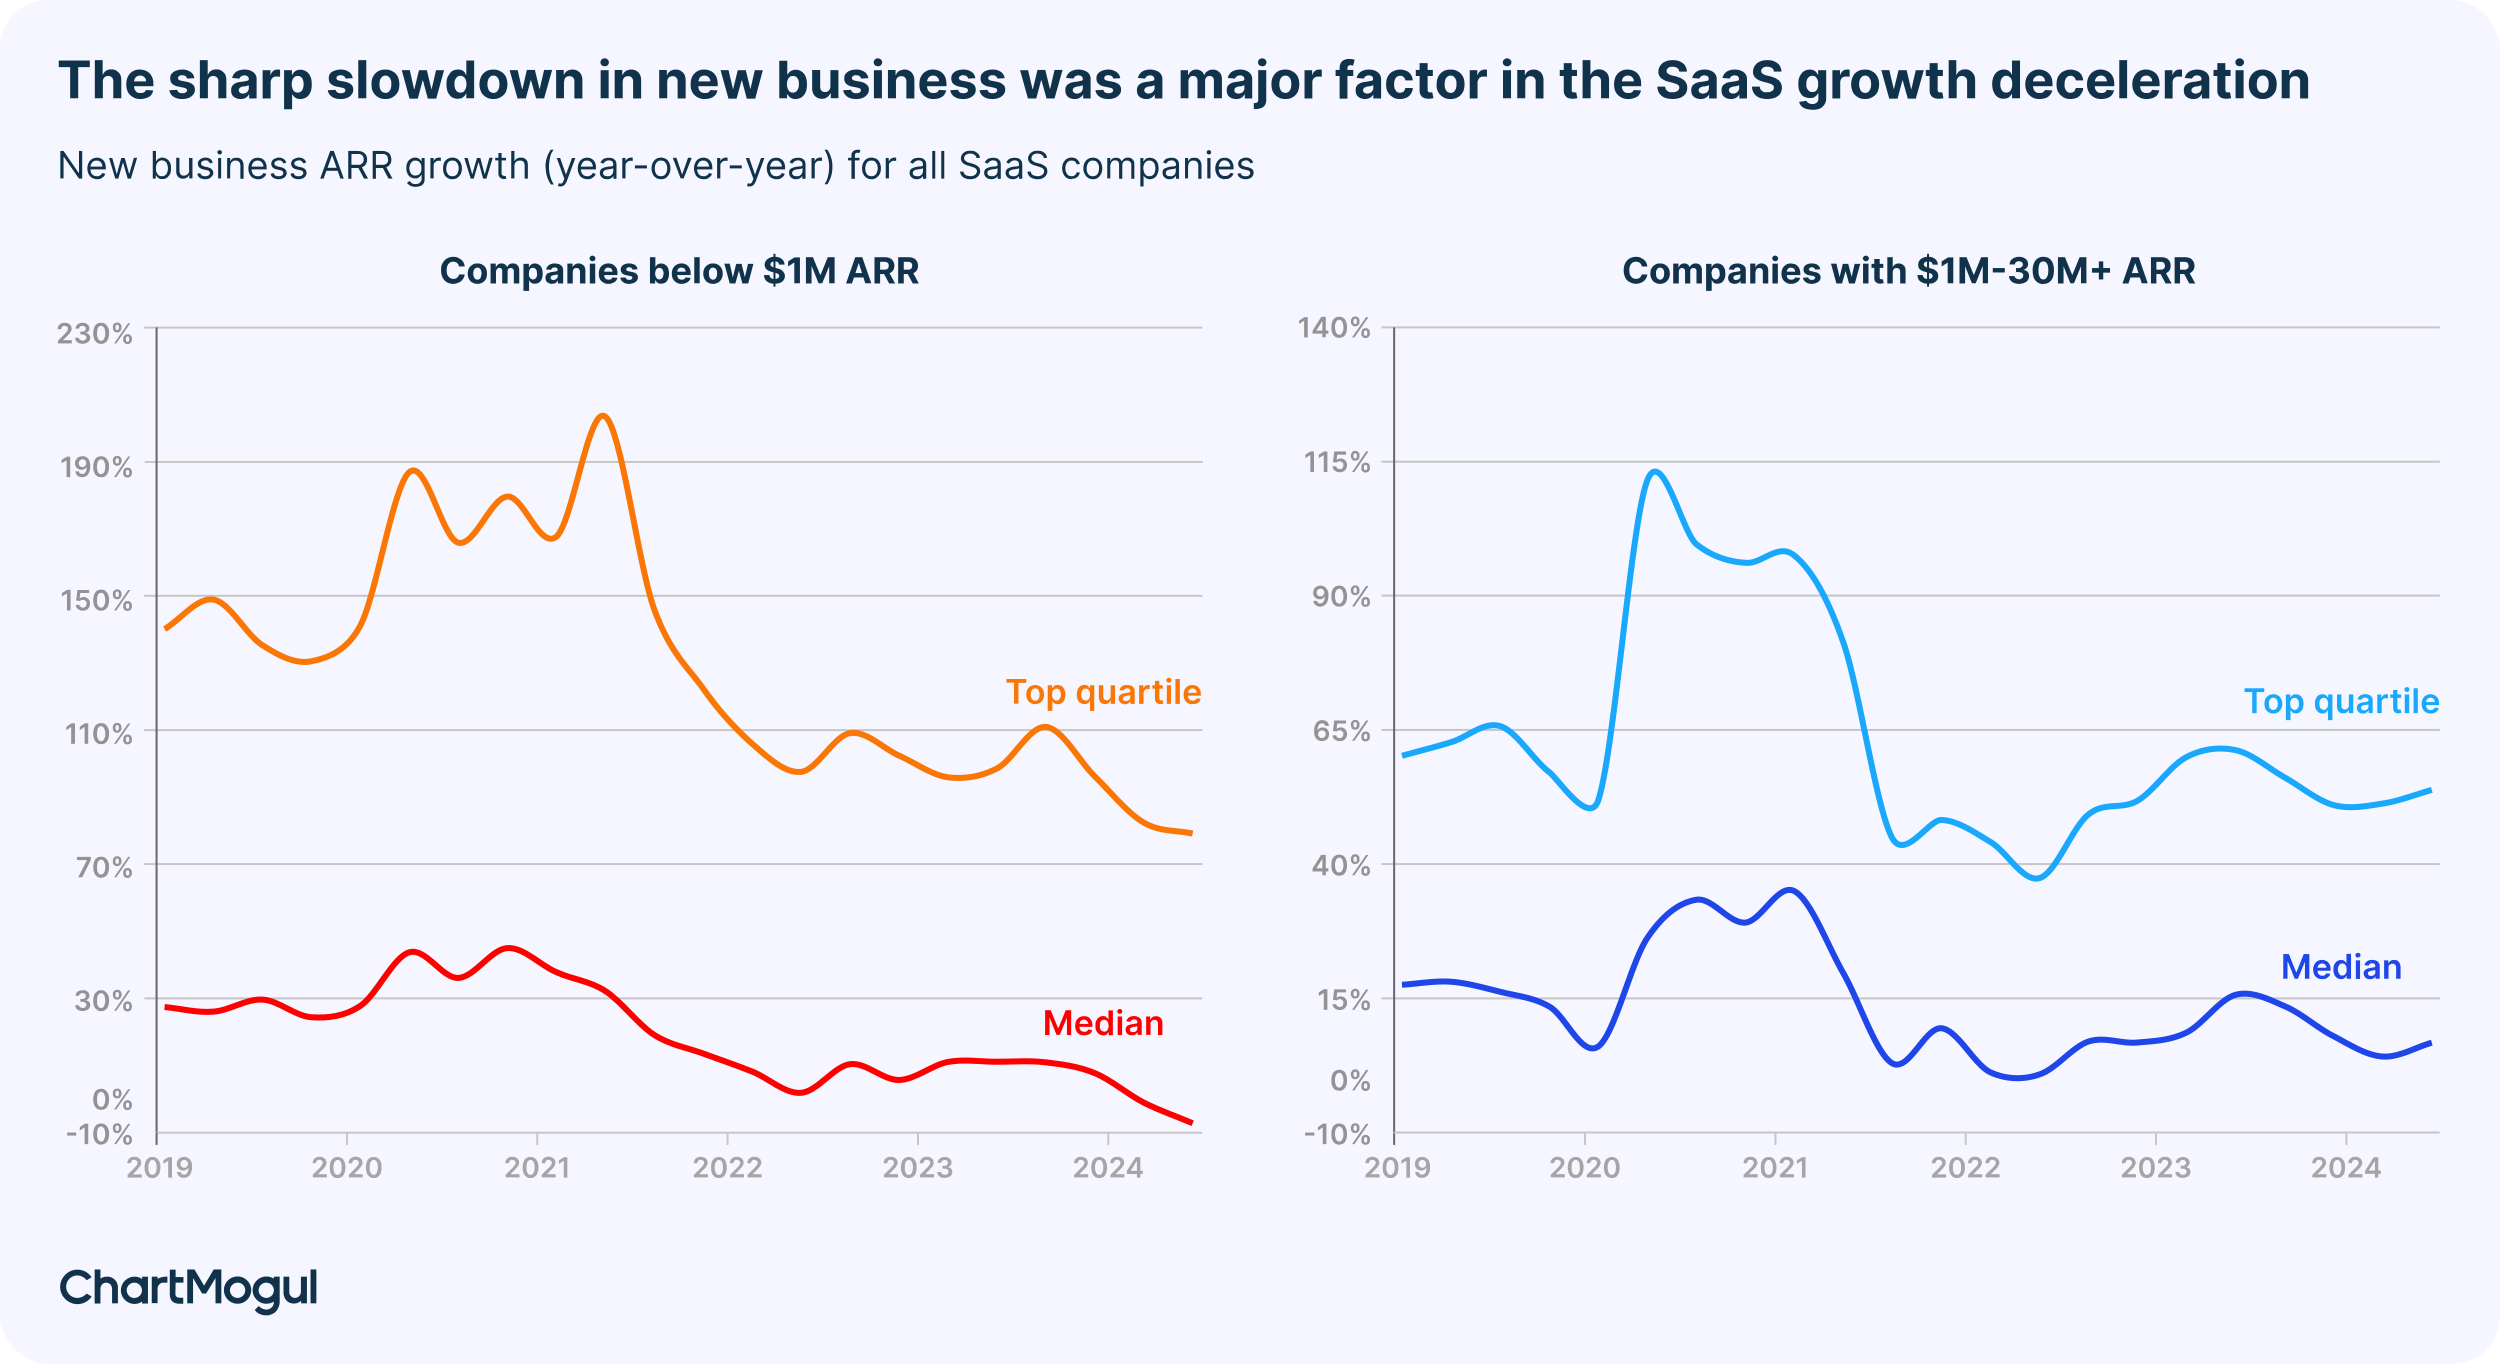 <svg id="Layer_1" data-name="Layer 1" xmlns="http://www.w3.org/2000/svg" viewBox="0 0 1247 680.4">
  <defs>
    <style>
      .cls-1{fill:#939393}.cls-4{fill:#a5a5a5}.cls-11,.cls-12,.cls-7,.cls-8{fill:none}.cls-12,.cls-7{stroke-miterlimit:10}.cls-11,.cls-7,.cls-8{stroke:#c6c6c6}.cls-14{fill:#11324b}.cls-11,.cls-8{stroke-linejoin:round}.cls-11{stroke-dasharray:0 0 0 5 0 0}.cls-12{stroke:#686868}
    </style>
  </defs>
  <rect width="1247" height="680.4" rx="24" ry="24" fill="#f5f6ff"/>
  <path class="cls-14" d="M38.6 647.4a5.6 5.6 0 1 1 0-11.2c1.8 0 3.6 1 4.6 2.4l2.5-1.5a8.5 8.5 0 0 0-7.1-3.8c-4.7 0-8.6 4-8.6 8.6s3.9 8.6 8.6 8.6c3 0 5.6-1.5 7.1-3.8l-2.5-1.5a6.3 6.3 0 0 1-4.6 2.2Zm116.3-14.2h2.9v16.9h-2.9zm-48.3 0-4.8 8.1-4.8-8.1h-3.6v16.9h2.9v-12.6l4.5 7.7h2l4.7-7.7v12.6h2.9v-16.9h-3.8zm-19 6.6h3.9V637h-3.9v-3.7h-2.9v12c0 3 1.3 5 4.9 5h1.8v-3h-1.6c-2 0-2.3-1-2.3-2v-.5l.1-4.9Zm-13.8 3.7v-6.7h-2.9v1.2a6.4 6.4 0 0 0-3.8-1.2c-3.7 0-6.8 3.1-6.8 6.8s3.1 6.8 6.8 6.8c1.5 0 2.7-.5 3.8-1.2v1h2.9v-6.7Zm-6.8 4a4 4 0 0 1-3.8-3.9 3.8 3.8 0 1 1 7.6 0c0 2.1-1.6 3.8-3.8 3.8Zm51.5 2.8a6.8 6.8 0 0 1 0-13.6c3.7 0 6.8 3.1 6.8 6.8-.1 3.8-3 6.8-6.8 6.8Zm0-10.5c-2 0-3.8 1.7-3.8 3.8a3.8 3.8 0 1 0 7.6 0 3.7 3.7 0 0 0-3.8-3.8ZM79 641.3a3 3 0 0 0-.4 1.6v7.1h-2.9v-13.2h2.9v1.1l1-.5c.6-.2 1.7-.6 3.3-.6h.6v3H82c-.3 0-1 0-1.7.2a4 4 0 0 0-1.3 1.3ZM56.1 646v3.8-3.8Zm-2.8-9.2c-1.1 0-2.2.3-3.2 1v-4.6h-2.9v17h2.9v-6.7c0-.7 0-1.3.2-1.7.2-.6.5-1 .8-1.3.9-.8 1.9-.7 1.9-.7s1 0 1.9.7c.3.3.6.7.8 1.3.2.5.2 1 .2 1.7v6.6h2.9v-7.6a5.3 5.3 0 0 0-5.5-5.7Zm96.8 0v7.1c0 1.1-.3 2-.8 2.5a3 3 0 0 1-2.2 1c-.8 0-1.5-.4-2-.9-.6-.6-.8-1.3-.8-2.2v-7.5h-2.9v7.6c0 1.7.5 3.2 1.5 4.3.9 1 2.2 1.5 3.8 1.5 1.4 0 2.6-.6 3.5-1.4v1.3h2.9v-13.3h-3Zm-13.5 0v1a6.9 6.9 0 0 0-10.6 5.7c0 3.7 3.1 6.8 6.8 6.8a8 8 0 0 0 3.8-1v.1l-.1 1c-.2.8-.6 1.5-1.3 2-.7.6-1.5.8-2.4.8h-.1a5 5 0 0 1-3.6-1.8l-2 2c1.1 1.7 3.3 2.7 5.7 2.7h.2c.6 0 1.3 0 1.8-.3 1-.3 2-.8 2.7-1.5a7 7 0 0 0 1.7-3c.2-.6.3-1.3.3-2v-12.5h-2.9Zm-3.8 10.6c-2 0-3.8-1.7-3.8-3.8a3.8 3.8 0 1 1 3.8 3.8ZM29.3 33.5v-3.3h15.5v3.3H39V49h-4V33.5h-5.7Zm22 7.4V49h-4V30h3.9v7.3h.1c.3-.8.9-1.5 1.6-2s1.6-.7 2.7-.7c1 0 1.8.2 2.5.7s1.3 1 1.8 1.8c.4.8.6 1.8.6 2.9v9h-4v-8.3c0-1-.2-1.6-.6-2s-1-.8-1.9-.8c-.5 0-1 .1-1.4.3s-.7.6-1 1c-.2.5-.3 1-.3 1.6ZM70 49.4c-1.4 0-2.7-.3-3.7-1a6 6 0 0 1-2.5-2.5c-.5-1-.8-2.3-.8-3.8s.3-2.8.8-3.9a6.4 6.4 0 0 1 6-3.5c1 0 1.9.2 2.7.5a6 6 0 0 1 3.5 3.6c.4.9.5 2 .5 3.1V43h-12v-2.4h8.3c0-.6 0-1.1-.3-1.5s-.6-.8-1-1c-.5-.3-1-.4-1.6-.4s-1 .1-1.6.4c-.4.2-.8.6-1 1s-.4 1-.4 1.6V43c0 .7.1 1.3.4 1.8s.6 1 1 1.2c.5.3 1.1.4 1.8.4l1.2-.1a2.4 2.4 0 0 0 1.5-1.4l3.6.2c-.1.8-.5 1.6-1 2.3S74 48.5 73 48.9c-.9.3-2 .5-3 .5ZM97 39l-3.7.2c0-.3-.2-.6-.4-.9l-.8-.6-1.1-.2c-.7 0-1.2.1-1.6.4s-.6.6-.6 1c0 .3.1.6.4.9.3.2.7.4 1.4.5l2.6.5c1.3.3 2.4.8 3 1.4.7.6 1 1.5 1 2.5s-.2 1.7-.8 2.4c-.5.7-1.3 1.3-2.2 1.7-1 .4-2 .6-3.3.6-1.8 0-3.3-.4-4.4-1.2a4.5 4.5 0 0 1-2-3.2l3.9-.2c.1.5.4 1 .8 1.3.5.3 1 .4 1.8.4s1.2-.1 1.6-.4c.4-.2.7-.6.7-1a1 1 0 0 0-.5-.9c-.3-.2-.7-.4-1.4-.5l-2.4-.5a6 6 0 0 1-3.1-1.4c-.7-.7-1-1.6-1-2.7 0-.9.2-1.7.7-2.3s1.2-1.2 2.1-1.5c1-.4 2-.6 3.2-.6a7 7 0 0 1 4.2 1.2c1 .7 1.7 1.8 1.8 3Zm6.7 1.9V49h-4V30h3.9v7.3h.1c.3-.8.9-1.5 1.6-2s1.6-.7 2.7-.7c1 0 1.8.2 2.5.7s1.4 1 1.8 1.8c.4.8.6 1.8.6 2.9v9h-4v-8.3c0-1-.2-1.6-.6-2s-1-.8-1.9-.8c-.5 0-1 .1-1.4.3s-.7.6-1 1c-.2.5-.3 1-.3 1.6Zm16.3 8.5c-.9 0-1.7-.2-2.4-.5s-1.3-.8-1.7-1.4c-.4-.6-.6-1.4-.6-2.4 0-.8.1-1.4.4-2 .3-.5.7-1 1.2-1.2.5-.4 1-.6 1.7-.8.7-.1 1.3-.3 2-.3a71.5 71.5 0 0 0 3.1-.6c.2-.2.4-.4.4-.7 0-.6-.2-1.1-.6-1.4-.4-.3-.9-.5-1.6-.5-.7 0-1.2.2-1.6.5-.5.3-.7.7-.9 1.1l-3.6-.3a5 5 0 0 1 3.2-3.7 9 9 0 0 1 5.3-.2c.7.2 1.3.5 1.9.9a4.2 4.2 0 0 1 1.8 3.6v9.6h-3.7v-2h-.2c-.2.5-.5.9-.9 1.2a4 4 0 0 1-1.3.8 6 6 0 0 1-2 .3Zm1.1-2.7c.6 0 1.1-.2 1.6-.4s.8-.5 1-1c.3-.3.4-.8.4-1.3v-1.5l-.5.2-.7.2-.8.2h-.7c-.5.1-1 .2-1.3.4a2 2 0 0 0-.7.6c-.2.2-.3.5-.3 1s.2.9.6 1.1c.3.3.8.5 1.4.5ZM131 49V35h3.9v2.4h.1c.3-.9.7-1.6 1.3-2 .6-.5 1.3-.7 2.1-.7a4.9 4.9 0 0 1 1.3.1v3.5l-.8-.1h-1c-.5 0-1 0-1.5.3-.4.2-.8.6-1 1s-.4 1-.4 1.6v8h-4Zm10.7 5.4V35h3.9v2.4h.1l.8-1.2c.3-.4.8-.7 1.3-1s1.2-.4 2-.4a5.3 5.3 0 0 1 5 3.3c.5 1 .7 2.4.7 4s-.2 3-.7 4-1.2 2-2.1 2.5c-.9.5-1.9.8-3 .8a4 4 0 0 1-1.9-.4 4 4 0 0 1-1.3-1l-.8-1v7.5h-4Zm3.8-12.4c0 .8.2 1.6.4 2.2s.5 1.1 1 1.5c.4.3 1 .5 1.6.5s1.2-.2 1.6-.5a3 3 0 0 0 1-1.5 7 7 0 0 0 0-4.4c-.2-.6-.5-1-1-1.4-.4-.4-1-.5-1.6-.5s-1.2.1-1.6.5a3 3 0 0 0-1 1.4c-.2.6-.4 1.4-.4 2.2Zm30.5-3-3.7.2c0-.3-.1-.6-.4-.9l-.8-.6-1.1-.2c-.6 0-1.2.1-1.6.4s-.6.6-.6 1c0 .3.1.6.4.9.3.2.7.4 1.4.5l2.6.5c1.3.3 2.4.8 3 1.4.7.6 1 1.5 1 2.5s-.2 1.7-.8 2.4c-.5.7-1.2 1.3-2.2 1.7-1 .4-2 .6-3.2.6-2 0-3.4-.4-4.5-1.2a4.5 4.5 0 0 1-2-3.2l3.9-.2c.1.5.4 1 .9 1.3.4.3 1 .4 1.7.4s1.2-.1 1.7-.4c.4-.2.6-.6.6-1a1 1 0 0 0-.5-.9c-.3-.2-.7-.4-1.3-.5l-2.5-.5a6 6 0 0 1-3-1.4c-.8-.7-1-1.6-1-2.7 0-.9.2-1.7.6-2.3s1.2-1.2 2.2-1.5c.8-.4 2-.6 3.1-.6a7 7 0 0 1 4.2 1.2c1 .7 1.7 1.8 1.8 3Zm6.7-8.8V49h-4V30h4Zm9.5 19.2c-1.4 0-2.6-.3-3.7-1-1-.6-1.8-1.4-2.4-2.5s-.8-2.4-.8-3.9.2-2.7.8-3.8c.6-1.1 1.4-2 2.4-2.6 1-.6 2.3-.9 3.7-.9s2.7.3 3.8 1c1 .5 1.8 1.4 2.4 2.5.5 1.1.8 2.4.8 3.8s-.2 2.8-.8 3.9c-.6 1-1.4 2-2.4 2.5-1 .7-2.3 1-3.8 1Zm0-3c.7 0 1.3-.3 1.7-.6.4-.4.8-1 1-1.6.2-.6.3-1.4.3-2.2s0-1.5-.3-2.2c-.2-.6-.6-1.2-1-1.5-.4-.4-1-.6-1.6-.6s-1.2.2-1.7.6a4 4 0 0 0-1 1.5c-.2.7-.3 1.4-.3 2.2s0 1.6.3 2.2c.2.7.6 1.2 1 1.6.5.3 1 .5 1.7.5Zm12 2.6-3.8-14h4l2.1 9.4h.2L209 35h3.9l2.3 9.5h.1l2.2-9.5h4l-3.9 14.2h-4.2l-2.4-9h-.2l-2.4 9h-4.2Zm24.2.3c-1 0-2-.3-3-.8-.8-.6-1.5-1.4-2-2.5s-.7-2.4-.7-4 .2-3 .8-4 1.2-2 2-2.5 1.9-.8 3-.8a4 4 0 0 1 3.3 1.4l.6 1.2h.2v-7.1h3.9V49h-3.9v-2.3h-.2c-.1.4-.4.8-.7 1.2l-1.3 1a6 6 0 0 1-2 .3Zm1.3-3.1a3 3 0 0 0 1.6-.5c.4-.4.7-.9 1-1.5a6.5 6.5 0 0 0 0-4.4 3 3 0 0 0-1-1.4c-.5-.4-1-.6-1.6-.6s-1.2.2-1.7.6c-.4.3-.7.8-1 1.4s-.3 1.4-.3 2.2.1 1.6.3 2.2c.3.6.6 1.1 1 1.5.5.3 1 .5 1.7.5Zm16.4 3.2c-1.4 0-2.7-.3-3.7-1-1-.6-1.9-1.4-2.4-2.5a9.1 9.1 0 0 1 0-7.7c.6-1.1 1.4-2 2.4-2.6 1-.6 2.3-.9 3.7-.9s2.7.3 3.7 1a6 6 0 0 1 2.5 2.5 9.7 9.7 0 0 1 0 7.7 6 6 0 0 1-2.5 2.5c-1 .7-2.2 1-3.7 1Zm0-3c.7 0 1.2-.3 1.7-.6.4-.4.7-1 1-1.6a7.8 7.8 0 0 0 0-4.4c-.3-.6-.6-1.2-1-1.5-.5-.4-1-.6-1.7-.6s-1.2.2-1.6.6a3 3 0 0 0-1 1.5 6.7 6.7 0 0 0 0 4.4 3 3 0 0 0 1 1.6c.4.3 1 .5 1.6.5Zm12 2.6-3.9-14h4l2.2 9.4h.2l2.2-9.5h4l2.3 9.5h.1l2.2-9.5h4l-4 14.2h-4l-2.5-9h-.2l-2.4 9H258Zm23.2-8.1V49h-3.9V34.9h3.8v2.5h.1a4 4 0 0 1 1.6-2c.7-.4 1.6-.7 2.7-.7 1 0 1.8.2 2.6.7.7.4 1.3 1 1.7 1.8.4.8.6 1.8.6 2.9v9h-4v-8.3c0-1-.1-1.6-.6-2-.4-.6-1-.8-1.9-.8-.5 0-1 .1-1.4.3s-.7.6-.9 1c-.2.5-.3 1-.3 1.6Zm20.3-7.9c-.6 0-1.1-.1-1.5-.5-.4-.4-.6-.9-.6-1.4s.2-1 .6-1.4c.4-.4.9-.6 1.5-.6s1 .2 1.5.6c.4.4.6.8.6 1.4s-.2 1-.6 1.4c-.4.4-1 .6-1.5.6Zm-2 16V35h4v14h-4Zm11-8.1V49h-4V34.9h3.8v2.5h.2a4 4 0 0 1 1.6-2c.7-.4 1.6-.7 2.7-.7 1 0 1.8.2 2.6.7a5 5 0 0 1 1.7 1.8c.4.8.6 1.8.6 2.9v9h-4v-8.3c0-1-.2-1.6-.6-2-.5-.6-1-.8-1.9-.8-.5 0-1 .1-1.4.3s-.7.6-1 1c-.1.5-.3 1-.3 1.6Zm22.2 0V49h-4V34.9h3.8v2.5h.2a4 4 0 0 1 1.6-2c.7-.4 1.6-.7 2.7-.7 1 0 1.8.2 2.5.7.8.4 1.3 1 1.8 1.8.4.8.6 1.8.6 2.9v9h-4v-8.3c0-1-.2-1.6-.6-2-.5-.6-1-.8-1.9-.8-.5 0-1 .1-1.4.3s-.7.6-1 1c-.1.5-.3 1-.3 1.6Zm18.7 8.5c-1.5 0-2.7-.3-3.8-1a6 6 0 0 1-2.4-2.5c-.6-1-.8-2.3-.8-3.8s.2-2.8.8-3.9a6.4 6.4 0 0 1 6-3.5c1 0 1.9.2 2.7.5a6 6 0 0 1 3.5 3.6c.3.9.5 2 .5 3.1V43h-12v-2.4h8.3c0-.6-.1-1.1-.4-1.5s-.6-.8-1-1c-.4-.3-1-.4-1.5-.4s-1.1.1-1.6.4c-.4.2-.8.6-1 1l-.5 1.6V43c0 .7.2 1.3.4 1.8s.7 1 1.2 1.2c.4.3 1 .4 1.7.4l1.2-.1a2.4 2.4 0 0 0 1.5-1.4l3.6.2c-.2.8-.5 1.6-1.1 2.3s-1.3 1.1-2.2 1.5c-1 .3-2 .5-3.1.5Zm11.8-.4-3.9-14h4l2.2 9.4h.1L368 35h4l2.3 9.5 2.2-9.5h4l-3.8 14.2h-4.2l-2.4-9h-.2l-2.5 9h-4.1Zm25.4 0V30.3h4v7l.8-1c.3-.4.7-.8 1.3-1a4 4 0 0 1 2-.5 5.3 5.3 0 0 1 5 3.3c.5 1 .7 2.4.7 4s-.2 3-.7 4-1.2 2-2.1 2.5c-.9.5-1.9.8-3 .8a4 4 0 0 1-1.9-.4 4 4 0 0 1-1.3-1l-.8-1h-.1v2h-4Zm3.8-7c0 .8.2 1.6.4 2.2a4 4 0 0 0 1 1.5c.4.3 1 .5 1.6.5s1.2-.2 1.6-.5a3 3 0 0 0 1-1.5c.3-.6.4-1.4.4-2.2s-.1-1.5-.3-2.2-.6-1-1-1.4c-.5-.4-1-.5-1.7-.5s-1.2.1-1.6.5-.8.8-1 1.4c-.2.6-.4 1.4-.4 2.2Zm21.7 1v-8h4v14h-3.8v-2.5h-.2a4.6 4.6 0 0 1-4.3 2.8c-1 0-1.8-.3-2.5-.7-.7-.4-1.3-1-1.7-1.8-.4-.8-.6-1.8-.6-2.9v-9h4v8.3c0 .9.2 1.5.6 2s1 .7 1.8.7c.5 0 1 0 1.3-.3a2 2 0 0 0 1-1c.3-.4.4-1 .4-1.6Zm18.8-4-3.5.2c0-.3-.2-.6-.4-.9l-.8-.6-1.2-.2c-.6 0-1.1.1-1.5.4s-.7.6-.7 1c0 .3.2.6.4.9.3.2.8.4 1.4.5l2.6.5a6 6 0 0 1 3 1.4c.8.6 1.1 1.5 1.1 2.5s-.3 1.7-.8 2.4c-.6.7-1.3 1.3-2.2 1.7-1 .4-2 .6-3.3.6-1.9 0-3.4-.4-4.5-1.2a4.5 4.5 0 0 1-2-3.2l4-.2c0 .5.3 1 .8 1.3.4.3 1 .4 1.7.4s1.3-.1 1.7-.4c.4-.2.6-.6.6-1a1 1 0 0 0-.4-.9c-.3-.2-.8-.4-1.4-.5l-2.5-.5a6 6 0 0 1-3-1.4c-.7-.7-1-1.6-1-2.7 0-.9.2-1.7.7-2.3s1.2-1.2 2-1.5c1-.4 2-.6 3.3-.6a7 7 0 0 1 4.2 1.2c1 .7 1.6 1.8 1.8 3Zm4.9-6c-.6 0-1.1-.1-1.5-.5-.4-.4-.6-.9-.6-1.4s.2-1 .6-1.4c.4-.4.9-.6 1.5-.6s1 .2 1.5.6c.4.4.6.8.6 1.4s-.2 1-.6 1.4c-.4.4-1 .6-1.5.6Zm-2 16V35h4v14h-4Zm11-8.1V49h-4V34.9h3.8v2.5h.2a4 4 0 0 1 1.6-2c.7-.4 1.6-.7 2.7-.7 1 0 1.8.2 2.5.7.8.4 1.3 1 1.7 1.8.5.8.7 1.8.7 2.9v9h-4v-8.3c0-1-.2-1.6-.6-2-.5-.6-1.1-.8-1.9-.8-.5 0-1 .1-1.4.3s-.7.6-1 1c-.2.5-.3 1-.3 1.6Zm18.7 8.5c-1.5 0-2.7-.3-3.8-1a6 6 0 0 1-2.4-2.5c-.6-1-.8-2.3-.8-3.8s.2-2.8.8-3.9a6.4 6.4 0 0 1 6-3.5c1 0 1.8.2 2.7.5a6 6 0 0 1 3.5 3.6c.3.9.5 2 .5 3.1V43h-12v-2.4h8.3c0-.6-.1-1.1-.4-1.5s-.6-.8-1-1c-.4-.3-1-.4-1.5-.4s-1.1.1-1.6.4c-.4.2-.8.6-1 1s-.5 1-.5 1.6V43c0 .7.2 1.3.4 1.8s.7 1 1.1 1.2c.5.3 1 .4 1.8.4l1.1-.1c.3-.1.7-.3 1-.6l.6-.9 3.6.3c-.2.8-.6 1.6-1.1 2.3s-1.3 1.1-2.2 1.5c-1 .3-2 .5-3.1.5ZM486.5 39l-3.6.2c0-.3-.2-.6-.4-.9l-.8-.6-1.2-.2c-.6 0-1.1.1-1.5.4s-.7.6-.7 1c0 .3.2.6.4.9.3.2.8.4 1.4.5l2.6.5a6 6 0 0 1 3 1.4c.7.6 1 1.5 1 2.5s-.2 1.7-.7 2.4c-.6.7-1.3 1.3-2.3 1.7a8 8 0 0 1-3.2.6c-1.9 0-3.4-.4-4.5-1.2a4.5 4.5 0 0 1-2-3.2l4-.2c0 .5.3 1 .8 1.3.4.3 1 .4 1.7.4s1.2-.1 1.7-.4c.4-.2.6-.6.6-1a1 1 0 0 0-.4-.9c-.3-.2-.8-.4-1.4-.5l-2.5-.5a6 6 0 0 1-3-1.4c-.7-.7-1-1.6-1-2.7 0-.9.2-1.7.7-2.3s1.2-1.2 2-1.5c1-.4 2-.6 3.2-.6a7 7 0 0 1 4.3 1.2c1 .7 1.6 1.8 1.8 3Zm14.5 0-3.5.2c0-.3-.2-.6-.4-.9l-.8-.6-1.2-.2c-.6 0-1.1.1-1.5.4s-.7.6-.7 1c0 .3.2.6.4.9.3.2.8.4 1.4.5l2.6.5a6 6 0 0 1 3 1.4c.8.6 1.1 1.5 1.1 2.5s-.3 1.7-.8 2.4c-.6.7-1.3 1.3-2.3 1.7a8 8 0 0 1-3.2.6c-1.9 0-3.4-.4-4.5-1.2a4.5 4.5 0 0 1-2-3.2l4-.2c0 .5.3 1 .8 1.3.4.3 1 .4 1.7.4s1.2-.1 1.7-.4c.4-.2.6-.6.6-1a1 1 0 0 0-.4-.9c-.3-.2-.8-.4-1.4-.5l-2.5-.5a6 6 0 0 1-3-1.4c-.7-.7-1-1.6-1-2.7 0-.9.2-1.7.7-2.3s1.2-1.2 2-1.5c1-.4 2-.6 3.3-.6a7 7 0 0 1 4.2 1.2c1 .7 1.6 1.8 1.8 3Zm11.7 10-3.9-14h4l2.2 9.4h.2l2.3-9.5h3.9l2.3 9.5h.1l2.2-9.5h4l-4 14.2h-4l-2.5-9h-.2l-2.4 9h-4.2Zm23.3.4c-.8 0-1.7-.2-2.4-.5s-1.2-.8-1.6-1.4c-.4-.6-.6-1.4-.6-2.4 0-.8 0-1.4.4-2 .3-.5.7-1 1.2-1.2.5-.4 1-.6 1.7-.8.6-.1 1.3-.3 2-.3a71.5 71.5 0 0 0 3-.6c.3-.2.4-.4.4-.7 0-.6-.2-1.1-.6-1.4-.3-.3-.8-.5-1.5-.5s-1.3.2-1.7.5c-.4.3-.7.7-.8 1.1l-3.7-.3a5 5 0 0 1 3.2-3.7 9 9 0 0 1 5.3-.2c.7.2 1.4.5 2 .9a4.2 4.2 0 0 1 1.7 3.6v9.6h-3.7v-2h-.1c-.2.5-.5.9-1 1.2a4 4 0 0 1-1.3.8 5 5 0 0 1-1.9.3Zm1.2-2.7c.6 0 1-.2 1.5-.4s.8-.5 1-1c.3-.3.4-.8.4-1.3v-1.5l-.5.2-.7.2-.8.2h-.7l-1.2.4a2 2 0 0 0-.8.6c-.2.2-.3.5-.3 1s.2.9.6 1.1c.4.3.9.5 1.5.5Zm21.7-7.7-3.6.2c0-.3-.2-.6-.4-.9l-.8-.6-1.2-.2c-.6 0-1.1.1-1.5.4s-.6.6-.6 1c0 .3 0 .6.4.9.2.2.7.4 1.4.5l2.5.5c1.4.3 2.4.8 3.1 1.4.7.6 1 1.5 1 2.5s-.2 1.7-.8 2.4c-.5.7-1.3 1.3-2.2 1.7-1 .4-2 .6-3.3.6-1.9 0-3.4-.4-4.5-1.2a4.5 4.5 0 0 1-2-3.2l4-.2c0 .5.4 1 .8 1.3.5.3 1 .4 1.7.4s1.3-.1 1.7-.4c.4-.2.6-.6.6-1a1 1 0 0 0-.4-.9c-.3-.2-.8-.4-1.4-.5l-2.4-.5a6 6 0 0 1-3.1-1.4c-.7-.7-1-1.6-1-2.7 0-.9.2-1.7.7-2.3s1.2-1.2 2.1-1.5a8 8 0 0 1 3.2-.6A7 7 0 0 1 557 36c1 .7 1.6 1.8 1.8 3Zm12.9 10.4c-1 0-1.7-.2-2.4-.5s-1.3-.8-1.7-1.4c-.4-.6-.6-1.4-.6-2.4 0-.8.1-1.4.4-2 .3-.5.7-1 1.2-1.2.5-.4 1-.6 1.7-.8.6-.1 1.3-.3 2-.3a71.5 71.5 0 0 0 3-.6c.3-.2.4-.4.4-.7a2 2 0 0 0-.5-1.4c-.4-.3-1-.5-1.6-.5-.7 0-1.3.2-1.7.5-.4.3-.7.7-.8 1.1l-3.6-.3a5 5 0 0 1 3.1-3.7 9 9 0 0 1 5.3-.2c.7.2 1.4.5 2 .9a4.2 4.2 0 0 1 1.8 3.6v9.6H576v-2a4 4 0 0 1-1 1.2 4 4 0 0 1-1.4.8c-.5.2-1.1.3-1.8.3Zm1.1-2.7c.6 0 1.1-.2 1.5-.4s.8-.5 1-1c.3-.3.5-.8.5-1.3v-1.5l-.5.2-.8.2-.8.2h-.7l-1.2.4a2 2 0 0 0-.8.6c-.2.2-.3.5-.3 1s.2.9.6 1.1c.4.3 1 .5 1.5.5Zm16 2.3V35h3.7v2.4h.2a4 4 0 0 1 4-2.7 4 4 0 0 1 2.4.8c.7.4 1.1 1 1.4 2h.1c.3-.9.8-1.5 1.6-2s1.7-.8 2.7-.8c1.3 0 2.4.5 3.2 1.3.9.8 1.3 2 1.3 3.6V49h-4v-8.8c0-.7-.2-1.3-.6-1.7-.4-.4-1-.6-1.6-.6-.7 0-1.2.2-1.6.7-.4.4-.6 1-.6 1.7V49h-3.8v-8.8c0-.7-.2-1.3-.6-1.7a2 2 0 0 0-1.6-.6c-.4 0-.8 0-1.2.3s-.6.5-.8 1a3 3 0 0 0-.3 1.3V49h-4Zm27.7.4c-.9 0-1.7-.2-2.4-.5s-1.3-.8-1.7-1.4c-.4-.6-.6-1.4-.6-2.4 0-.8.1-1.4.4-2 .3-.5.7-1 1.2-1.2.5-.4 1-.6 1.7-.8.6-.1 1.3-.3 2-.3a71.5 71.5 0 0 0 3.1-.6c.2-.2.4-.4.4-.7 0-.6-.2-1.1-.6-1.4-.4-.3-.9-.5-1.6-.5-.7 0-1.2.2-1.6.5-.5.3-.7.7-.9 1.1l-3.6-.3a5 5 0 0 1 3.2-3.7 9 9 0 0 1 5.3-.2c.7.2 1.3.5 1.9.9a4.2 4.2 0 0 1 1.8 3.6v9.6h-3.7v-2h-.2c-.2.5-.5.9-.9 1.2a4 4 0 0 1-1.3.8 6 6 0 0 1-2 .3Zm1.1-2.7c.6 0 1.1-.2 1.6-.4s.8-.5 1-1c.3-.3.4-.8.4-1.3v-1.5l-.5.2-.7.2-.8.2h-.7c-.5.1-1 .2-1.3.4a2 2 0 0 0-.8.6l-.2 1c0 .5.2.9.5 1.1.4.3 1 .5 1.5.5Zm9.9-11.7h4v14.8c0 1-.2 2-.7 2.7-.4.6-1 1.1-1.8 1.4a8 8 0 0 1-2.9.5h-.8v-3h.5c.7 0 1.1-.2 1.4-.5.2-.2.3-.6.3-1.2V35Zm2-2c-.6 0-1-.1-1.5-.5-.4-.4-.6-.9-.6-1.4s.2-1 .6-1.4c.4-.4 1-.6 1.5-.6s1.1.2 1.5.6c.4.4.6.8.6 1.4s-.2 1-.6 1.4a2 2 0 0 1-1.5.6Zm11.5 16.4c-1.4 0-2.6-.3-3.7-1-1-.6-1.8-1.4-2.4-2.5s-.8-2.4-.8-3.9.2-2.7.8-3.8c.6-1.1 1.4-2 2.4-2.6 1-.6 2.3-.9 3.7-.9s2.7.3 3.7 1a6 6 0 0 1 2.5 2.5 9.7 9.7 0 0 1 0 7.7c-.6 1-1.4 2-2.4 2.5-1 .7-2.3 1-3.8 1Zm0-3c.7 0 1.2-.3 1.7-.6.4-.4.8-1 1-1.6a7.8 7.8 0 0 0 0-4.4c-.2-.6-.6-1.2-1-1.5-.5-.4-1-.6-1.6-.6s-1.3.2-1.7.6a3 3 0 0 0-1 1.5 6.7 6.7 0 0 0 0 4.4 3 3 0 0 0 1 1.6c.4.3 1 .5 1.7.5Zm9.6 2.6V35h3.8v2.4h.1c.3-.9.7-1.6 1.3-2 .6-.5 1.3-.7 2.1-.7a4.9 4.9 0 0 1 1.3.1v3.5l-.8-.1h-.9c-.6 0-1 0-1.5.3a2.7 2.7 0 0 0-1.5 2.6v8h-4ZM675 35v2.9h-8.8v-3h8.8Zm-6.8 14V34c0-1 .2-1.9.6-2.6.4-.7 1-1.2 1.7-1.5a6 6 0 0 1 2.4-.5 9.4 9.4 0 0 1 2.8.4l-.8 3a4 4 0 0 0-1.2-.3c-.6 0-1 .2-1.2.4-.3.3-.4.7-.4 1.1v15.2h-3.9Zm12.7.4c-1 0-1.7-.2-2.4-.5s-1.3-.8-1.7-1.4c-.4-.6-.6-1.4-.6-2.4 0-.8.1-1.4.4-2 .3-.5.7-1 1.2-1.2.5-.4 1-.6 1.7-.8.6-.1 1.3-.3 2-.3a71.5 71.5 0 0 0 3-.6c.3-.2.4-.4.4-.7 0-.6-.1-1.1-.5-1.4-.4-.3-.9-.5-1.6-.5-.7 0-1.2.2-1.7.5-.4.3-.7.7-.8 1.1l-3.6-.3a5 5 0 0 1 3.2-3.7 9 9 0 0 1 5.3-.2 6 6 0 0 1 1.8.9 4.2 4.2 0 0 1 1.9 3.6v9.6H685v-2a4 4 0 0 1-1 1.2 4 4 0 0 1-1.4.8c-.5.2-1.1.3-1.8.3Zm1.1-2.7c.6 0 1.1-.2 1.5-.4s.8-.5 1-1c.3-.3.5-.8.5-1.3v-1.5l-.5.2-.8.2-.7.2h-.8l-1.2.4a2 2 0 0 0-.8.6c-.2.2-.3.5-.3 1s.2.9.6 1.1c.4.3 1 .5 1.5.5Zm16.3 2.7c-1.4 0-2.7-.3-3.7-1s-1.8-1.4-2.4-2.5c-.6-1.1-.8-2.4-.8-3.8s.2-2.8.8-3.9c.6-1 1.4-2 2.4-2.5s2.3-1 3.7-1c1.3 0 2.3.3 3.3.7a5 5 0 0 1 2.2 1.9c.5.8.8 1.8.9 2.8H701c-.1-.7-.4-1.2-.9-1.7-.4-.4-1-.6-1.7-.6-.6 0-1.1.2-1.6.5s-.8.8-1 1.4c-.3.6-.4 1.4-.4 2.3s0 1.7.3 2.3c.3.6.6 1.1 1 1.5.5.3 1 .5 1.7.5l1.2-.3c.4-.2.7-.5.9-.8l.5-1.3h3.7c0 1-.4 2-.9 2.8-.5.9-1.2 1.5-2.2 2a8 8 0 0 1-3.2.7ZM714.7 35v2.9h-8.5v-3h8.5Zm-6.6-3.5h4v13.2l.1.9.5.4.7.1h.6l.4-.1.6 3-.8.1a7.4 7.4 0 0 1-3.8-.2c-.7-.3-1.3-.7-1.7-1.4a4 4 0 0 1-.6-2.3V31.5Zm15.5 17.9a6.7 6.7 0 0 1-7-7.4c0-1.5.3-2.7.8-3.8.6-1.1 1.4-2 2.4-2.6 1-.6 2.3-.9 3.8-.9s2.6.3 3.7 1c1 .5 1.8 1.4 2.4 2.5.6 1.1.8 2.4.8 3.8s-.2 2.8-.8 3.9c-.6 1-1.4 2-2.4 2.5-1 .7-2.3 1-3.7 1Zm0-3c.6 0 1.2-.3 1.6-.6.4-.4.8-1 1-1.6.2-.6.3-1.4.3-2.2s0-1.5-.3-2.2c-.2-.6-.6-1.2-1-1.5-.4-.4-1-.6-1.6-.6s-1.2.2-1.7.6a4 4 0 0 0-1 1.5c-.2.7-.3 1.4-.3 2.2s0 1.6.3 2.2c.2.7.6 1.2 1 1.6.5.3 1 .5 1.7.5Zm9.5 2.6V35h3.8v2.4h.2a3.5 3.5 0 0 1 3.4-2.7 4.9 4.9 0 0 1 1.2.1v3.5l-.8-.1h-.9c-.5 0-1 0-1.5.3-.5.2-.8.6-1 1s-.5 1-.5 1.6v8h-3.9Zm18.6-16c-.5 0-1-.1-1.5-.5-.4-.4-.6-.9-.6-1.4s.2-1 .6-1.4c.5-.4 1-.6 1.5-.6s1.1.2 1.5.6c.5.4.7.8.7 1.4s-.2 1-.7 1.4a2 2 0 0 1-1.5.6Zm-2 16V35h4v14h-4Zm11.1-8.1V49h-4V34.9h3.8v2.5h.2a4 4 0 0 1 1.5-2 6 6 0 0 1 2.7-.7c1 0 1.9.2 2.6.7.7.4 1.3 1 1.7 1.8.4.8.6 1.8.6 2.9v9H766v-8.3c0-1-.2-1.6-.7-2-.4-.6-1-.8-1.8-.8-.5 0-1 .1-1.4.3s-.7.6-1 1c-.2.5-.3 1-.3 1.6Zm25.8-5.9v2.9H778v-3h8.6Zm-6.6-3.5h4v14.1l.5.4.7.1h.6l.4-.1.6 3-.8.1a7.4 7.4 0 0 1-3.8-.2c-.7-.3-1.2-.7-1.6-1.4a4 4 0 0 1-.6-2.3V31.5Zm13.4 9.4V49h-4V30h3.9v7.3h.1c.3-.8.9-1.5 1.6-2s1.6-.7 2.7-.7c1 0 1.8.2 2.5.7s1.4 1 1.8 1.8c.4.8.6 1.8.6 2.9v9h-4v-8.3c0-1-.2-1.6-.6-2s-1-.8-1.9-.8c-.5 0-1 .1-1.4.3s-.7.6-1 1c-.2.5-.3 1-.3 1.6Zm18.7 8.5c-1.4 0-2.7-.3-3.7-1a6 6 0 0 1-2.5-2.5c-.5-1-.8-2.3-.8-3.8s.3-2.8.8-3.9a6.4 6.4 0 0 1 6-3.5c1 0 1.9.2 2.7.5a6 6 0 0 1 3.5 3.6c.4.9.5 2 .5 3.1V43h-12v-2.4h8.3c0-.6 0-1.1-.3-1.5s-.6-.8-1-1c-.5-.3-1-.4-1.6-.4s-1 .1-1.6.4c-.4.2-.8.6-1 1s-.4 1-.4 1.6V43c0 .7.1 1.3.4 1.8s.6 1 1 1.2c.5.3 1.1.4 1.8.4l1.2-.1a2.4 2.4 0 0 0 1.5-1.4l3.6.2c-.1.8-.5 1.6-1 2.3s-1.4 1.1-2.3 1.5c-.9.3-2 .5-3 .5Zm25.5-13.8c-.1-.7-.4-1.3-1-1.7a4 4 0 0 0-2.3-.6c-.6 0-1.2 0-1.6.2s-.8.5-1 .8c-.3.3-.4.7-.4 1 0 .4 0 .7.2 1l.7.6 1 .5 1 .3 1.8.4 2.3.8L840 40a4.9 4.9 0 0 1 1.6 3.7c0 1.2-.3 2.2-.8 3-.6.9-1.5 1.5-2.5 2a12 12 0 0 1-8 0 6 6 0 0 1-2.6-2.1c-.6-1-1-2-1-3.4h3.9c0 .6.2 1.1.5 1.6.3.4.8.7 1.3 1s1.2.2 1.9.2 1.2 0 1.7-.3c.5-.2 1-.4 1.2-.8.3-.3.4-.7.4-1.2 0-.4 0-.8-.3-1-.3-.4-.7-.6-1.1-.8l-1.8-.6-2-.5a9 9 0 0 1-3.8-1.8 4 4 0 0 1-1.4-3.3 5 5 0 0 1 1-3 5 5 0 0 1 2.5-2c1-.5 2.3-.7 3.7-.7s2.6.2 3.6.7c1 .5 2 1.1 2.5 2s.9 1.8.9 3h-3.8Zm10.7 13.8c-.9 0-1.7-.2-2.4-.5s-1.3-.8-1.7-1.4c-.4-.6-.6-1.4-.6-2.4 0-.8.1-1.4.4-2 .3-.5.7-1 1.2-1.2.5-.4 1-.6 1.7-.8.6-.1 1.3-.3 2-.3a71.5 71.5 0 0 0 3.1-.6c.2-.2.3-.4.3-.7 0-.6-.1-1.1-.5-1.4-.4-.3-.9-.5-1.6-.5-.7 0-1.2.2-1.7.5-.4.3-.7.7-.8 1.1l-3.6-.3a5 5 0 0 1 3.2-3.7 9 9 0 0 1 5.3-.2c.6.2 1.3.5 1.9.9a4.2 4.2 0 0 1 1.8 3.6v9.6h-3.8v-2a4 4 0 0 1-1 1.2 4 4 0 0 1-1.4.8c-.5.2-1.1.3-1.8.3Zm1.1-2.7c.6 0 1.1-.2 1.6-.4s.7-.5 1-1c.2-.3.4-.8.4-1.3v-1.5l-.5.2-.7.2-.8.2h-.8l-1.2.4a2 2 0 0 0-.8.6c-.2.2-.3.5-.3 1s.2.9.6 1.1c.4.3 1 .5 1.5.5Zm14 2.7c-1 0-1.7-.2-2.4-.5s-1.3-.8-1.7-1.4c-.4-.6-.6-1.4-.6-2.4 0-.8.1-1.4.4-2 .3-.5.7-1 1.2-1.2.5-.4 1-.6 1.7-.8.6-.1 1.3-.3 2-.3a71.5 71.5 0 0 0 3-.6c.3-.2.4-.4.4-.7a2 2 0 0 0-.5-1.4c-.4-.3-1-.5-1.6-.5-.7 0-1.3.2-1.7.5-.4.3-.7.7-.8 1.1l-3.6-.3a5 5 0 0 1 3.1-3.7 9 9 0 0 1 5.3-.2c.7.2 1.4.5 2 .9a4.2 4.2 0 0 1 1.8 3.6v9.6h-3.8v-2a4 4 0 0 1-1 1.2 4 4 0 0 1-1.4.8c-.5.2-1.1.3-1.8.3Zm1.1-2.7c.6 0 1.1-.2 1.5-.4s.8-.5 1-1c.3-.3.5-.8.5-1.3v-1.5l-.5.2-.8.2-.8.2h-.7l-1.2.4a2 2 0 0 0-.8.6c-.2.2-.3.5-.3 1s.2.9.6 1.1c.4.3 1 .5 1.5.5Zm20.3-11.1c-.1-.7-.4-1.3-1-1.7a4 4 0 0 0-2.3-.6c-.6 0-1.2 0-1.6.2s-.8.5-1 .8c-.3.3-.4.7-.4 1 0 .4 0 .7.2 1l.7.6 1 .5 1 .3 1.8.4 2.3.8 1.7 1.1a4.9 4.9 0 0 1 1.6 3.7c0 1.2-.3 2.2-.8 3-.6.9-1.5 1.5-2.5 2a12 12 0 0 1-8 0 6 6 0 0 1-2.6-2.1c-.6-1-1-2-1-3.4h3.9c0 .6.2 1.1.5 1.6.3.4.8.7 1.3 1s1.2.2 1.9.2 1.2 0 1.7-.3c.5-.2 1-.4 1.2-.8.3-.3.4-.7.4-1.2 0-.4 0-.8-.3-1-.3-.4-.7-.6-1.1-.8l-1.8-.6-2-.5a9 9 0 0 1-3.8-1.8 4 4 0 0 1-1.4-3.3 5 5 0 0 1 1-3 5 5 0 0 1 2.5-2c1-.5 2.3-.7 3.7-.7s2.6.2 3.6.7c1 .5 2 1.1 2.5 2s.9 1.8.9 3h-3.8Zm19.1 19.1c-1.3 0-2.4-.2-3.3-.5s-1.6-.8-2.2-1.4c-.5-.6-.8-1.3-1-2l3.6-.5.6.8c.2.2.5.4 1 .5.3.2.8.3 1.4.3.8 0 1.5-.2 2-.6.7-.5 1-1.1 1-2.1v-2.6h-.2l-.8 1.1c-.4.4-.8.6-1.3.9s-1.2.3-2 .3c-1 0-2-.3-2.9-.7s-1.5-1.3-2-2.3c-.6-1-.8-2.3-.8-4s.2-2.9.8-4 1.2-1.8 2-2.4c1-.5 1.9-.8 3-.8.7 0 1.4.2 1.9.4.5.3 1 .6 1.3 1l.8 1.2h.1V35h4v14.3a5 5 0 0 1-1 3c-.6.9-1.4 1.5-2.4 2-1 .3-2.3.5-3.6.5Zm0-8.8a3 3 0 0 0 1.7-.4 3 3 0 0 0 1-1.4c.2-.6.3-1.3.3-2.2s0-1.5-.3-2.1a4 4 0 0 0-1-1.5c-.5-.3-1-.5-1.6-.5s-1.2.2-1.7.6a3 3 0 0 0-1 1.4c-.2.6-.3 1.3-.3 2.1s0 1.6.3 2.1c.3.6.6 1 1 1.4.5.3 1 .5 1.7.5ZM914 49V35h3.8v2.4h.1c.3-.9.7-1.6 1.3-2 .6-.5 1.3-.7 2.1-.7a4.9 4.9 0 0 1 1.3.1v3.5l-.8-.1h-1c-.5 0-1 0-1.5.3-.4.2-.8.6-1 1s-.4 1-.4 1.6v8h-4Zm16.3.4c-1.4 0-2.7-.3-3.7-1-1-.6-1.9-1.4-2.4-2.5a9.1 9.1 0 0 1 0-7.7c.5-1.1 1.3-2 2.4-2.6 1-.6 2.3-.9 3.7-.9s2.7.3 3.7 1c1 .5 1.9 1.4 2.4 2.5.6 1.1.9 2.4.9 3.8s-.3 2.8-.8 3.9a6 6 0 0 1-2.5 2.5c-1 .7-2.3 1-3.7 1Zm0-3c.7 0 1.2-.3 1.7-.6.4-.4.7-1 1-1.6a7.8 7.8 0 0 0 0-4.4c-.3-.6-.6-1.2-1-1.5-.5-.4-1-.6-1.7-.6s-1.2.2-1.6.6a3 3 0 0 0-1 1.5 6.7 6.7 0 0 0 0 4.4 3 3 0 0 0 1 1.6c.4.3 1 .5 1.6.5Zm12 2.6-3.9-14h4l2.2 9.4h.1L947 35h4l2.3 9.5h.1l2.2-9.5h4l-4 14.2h-4l-2.5-9h-.2l-2.4 9h-4.2Zm26.8-14v2.9h-8.5v-3h8.5Zm-6.6-3.5h4v13.2l.1.9.5.4.7.1h.6l.4-.1.6 3-.8.1a7.4 7.4 0 0 1-3.8-.2c-.7-.3-1.3-.7-1.7-1.4a4 4 0 0 1-.6-2.3V31.5Zm13.5 9.4V49h-4V30h3.8v7.3h.2c.3-.8.8-1.5 1.6-2s1.6-.7 2.6-.7 1.9.2 2.6.7 1.3 1 1.7 1.8c.5.8.7 1.8.7 2.9v9h-4v-8.3c0-1-.2-1.6-.6-2s-1.1-.8-2-.8c-.4 0-1 .1-1.3.3s-.8.6-1 1c-.2.5-.3 1-.3 1.6Zm23.5 8.4c-1 0-2-.3-3-.8-.8-.6-1.5-1.4-2-2.5s-.8-2.4-.8-4 .3-3 .8-4 1.2-2 2.1-2.5 1.8-.8 2.9-.8a4 4 0 0 1 3.3 1.4c.3.4.6.8.7 1.2h.1v-7.1h4V49h-4v-2.3l-.9 1.2c-.3.4-.7.7-1.3 1-.5.2-1.1.3-2 .3Zm1.2-3.1c.7 0 1.2-.2 1.6-.5a3 3 0 0 0 1-1.5c.3-.6.4-1.4.4-2.2s0-1.6-.3-2.2a3 3 0 0 0-1-1.4c-.5-.4-1-.6-1.7-.6s-1.2.2-1.6.6a3 3 0 0 0-1 1.4 6.9 6.9 0 0 0 0 4.4 4 4 0 0 0 1 1.5c.5.3 1 .5 1.6.5Zm16.6 3.2c-1.5 0-2.8-.3-3.8-1a6 6 0 0 1-2.4-2.5c-.6-1-.9-2.3-.9-3.8s.3-2.8.9-3.9a6.4 6.4 0 0 1 6-3.5c1 0 1.8.2 2.6.5a6 6 0 0 1 3.6 3.6c.3.9.5 2 .5 3.1V43h-12v-2.4h8.3c0-.6-.2-1.1-.4-1.5s-.6-.8-1-1c-.5-.3-1-.4-1.5-.4s-1.2.1-1.6.4a2.7 2.7 0 0 0-1.5 2.6V43c0 .7.1 1.3.4 1.8s.6 1 1.1 1.2c.5.3 1 .4 1.7.4l1.2-.1a2.4 2.4 0 0 0 1.5-1.4l3.7.2a5.4 5.4 0 0 1-3.3 3.8c-1 .3-2 .5-3.2.5Zm15.4 0c-1.4 0-2.7-.3-3.7-1s-1.8-1.4-2.4-2.5c-.6-1.1-.8-2.4-.8-3.8s.2-2.8.8-3.9c.6-1 1.4-2 2.4-2.5s2.3-1 3.7-1c1.2 0 2.3.3 3.3.7a5 5 0 0 1 2.2 1.9c.5.8.8 1.8.9 2.8h-3.7c-.1-.7-.4-1.2-.9-1.7-.4-.4-1-.6-1.7-.6-.6 0-1.2.2-1.6.5s-.8.8-1 1.4c-.3.6-.4 1.4-.4 2.3s0 1.7.3 2.3c.3.6.6 1.1 1 1.5.5.3 1 .5 1.7.5l1.2-.3c.4-.2.7-.5.9-.8l.5-1.3h3.7c0 1-.4 2-1 2.8-.4.9-1.2 1.5-2 2a9 9 0 0 1-3.4.7Zm15.3 0c-1.4 0-2.7-.3-3.7-1a6 6 0 0 1-2.4-2.5c-.6-1-.9-2.3-.9-3.8s.3-2.8.9-3.9a6.4 6.4 0 0 1 6-3.5c1 0 1.8.2 2.6.5a6 6 0 0 1 3.6 3.6c.3.9.5 2 .5 3.1V43h-12v-2.4h8.3c0-.6-.2-1.1-.4-1.5s-.6-.8-1-1c-.4-.3-1-.4-1.5-.4s-1.1.1-1.6.4c-.5.2-.8.6-1 1s-.5 1-.5 1.6V43c0 .7.1 1.3.4 1.8s.6 1 1.1 1.2c.5.3 1 .4 1.7.4l1.2-.1c.3-.1.7-.3 1-.6.2-.2.4-.5.5-.9l3.7.3c-.2.8-.6 1.6-1.1 2.3s-1.3 1.1-2.2 1.5c-1 .3-2 .5-3.1.5Zm13-19.2V49h-3.9V30h4Zm9.7 19.2c-1.5 0-2.7-.3-3.8-1a6 6 0 0 1-2.4-2.5c-.6-1-.9-2.3-.9-3.8s.3-2.8.9-3.9a6.4 6.4 0 0 1 6-3.5c1 0 1.8.2 2.6.5a6 6 0 0 1 3.6 3.6c.3.9.5 2 .5 3.1V43h-12v-2.4h8.3c0-.6-.1-1.1-.4-1.5s-.6-.8-1-1c-.4-.3-1-.4-1.5-.4s-1.1.1-1.6.4c-.5.2-.8.6-1 1s-.5 1-.5 1.6V43c0 .7.2 1.3.4 1.8s.6 1 1.1 1.2c.5.3 1 .4 1.7.4l1.2-.1c.3-.1.7-.3 1-.6l.6-.9 3.6.3c-.2.8-.6 1.6-1.1 2.3s-1.3 1.1-2.2 1.5c-1 .3-2 .5-3.1.5Zm9.1-.4V35h3.8v2.4h.1c.3-.9.7-1.6 1.3-2 .6-.5 1.3-.7 2.1-.7a4.9 4.9 0 0 1 1.3.1v3.5l-.8-.1h-1c-.5 0-1 0-1.5.3-.4.2-.8.6-1 1s-.4 1-.4 1.6v8h-4Zm14.2.4c-.9 0-1.7-.2-2.4-.5s-1.3-.8-1.7-1.4c-.4-.6-.6-1.4-.6-2.4 0-.8.1-1.4.4-2 .3-.5.7-1 1.2-1.2.5-.4 1-.6 1.7-.8.7-.1 1.3-.3 2-.3a71.5 71.5 0 0 0 3.1-.6c.2-.2.4-.4.4-.7 0-.6-.2-1.1-.6-1.4-.4-.3-.9-.5-1.6-.5-.7 0-1.2.2-1.6.5-.5.3-.7.7-.9 1.1l-3.6-.3a5 5 0 0 1 3.2-3.7 9 9 0 0 1 5.3-.2c.7.2 1.3.5 1.9.9a4.2 4.2 0 0 1 1.8 3.6v9.6h-3.7v-2h-.2c-.2.5-.5.9-.9 1.2a4 4 0 0 1-1.3.8c-.6.2-1.2.3-1.9.3Zm1.1-2.7c.6 0 1.1-.2 1.6-.4s.8-.5 1-1c.3-.3.4-.8.4-1.3v-1.5l-.5.2-.7.2-.8.2h-.7l-1.2.4a2 2 0 0 0-.8.6c-.2.2-.3.5-.3 1s.2.9.6 1.1c.4.3.9.5 1.5.5Zm17.5-11.7v2.9h-8.5v-3h8.5Zm-6.6-3.5h4v13.2l.1.9.5.4.7.1h.5l.5-.1.6 3-.9.1a7.4 7.4 0 0 1-3.7-.2 3 3 0 0 1-1.7-1.4 4 4 0 0 1-.6-2.3V31.5Zm11.1 1.5c-.5 0-1-.1-1.5-.5-.4-.4-.6-.9-.6-1.4s.2-1 .6-1.4c.5-.4 1-.6 1.5-.6s1.1.2 1.5.6c.5.4.7.8.7 1.4s-.2 1-.7 1.4a2 2 0 0 1-1.5.6Zm-2 16V35h4v14h-4Zm13.5.4c-1.4 0-2.6-.3-3.7-1-1-.6-1.8-1.4-2.4-2.5s-.8-2.4-.8-3.9.2-2.7.8-3.8c.6-1.1 1.4-2 2.4-2.6 1-.6 2.3-.9 3.7-.9s2.7.3 3.8 1c1 .5 1.8 1.4 2.4 2.5.6 1.1.8 2.4.8 3.8s-.2 2.8-.8 3.9c-.6 1-1.4 2-2.4 2.5-1 .7-2.3 1-3.8 1Zm0-3c.7 0 1.3-.3 1.7-.6.4-.4.8-1 1-1.6.2-.6.3-1.4.3-2.2s0-1.5-.3-2.2c-.2-.6-.6-1.2-1-1.5-.4-.4-1-.6-1.6-.6s-1.2.2-1.7.6a3 3 0 0 0-1 1.5c-.2.7-.3 1.4-.3 2.2s0 1.6.3 2.2c.2.7.6 1.2 1 1.6.5.3 1 .5 1.7.5Zm13.5-5.5V49h-4V34.9h3.8v2.5h.2a4 4 0 0 1 1.6-2c.7-.4 1.6-.7 2.7-.7 1 0 1.8.2 2.6.7.7.4 1.3 1 1.7 1.8.4.8.6 1.8.6 2.9v9h-4v-8.3c0-1-.2-1.6-.6-2-.5-.6-1-.8-1.9-.8-.5 0-1 .1-1.4.3s-.7.6-1 1c-.1.5-.3 1-.3 1.6ZM41 75.3v13.8h-1.6l-7.5-10.8h-.2V89h-1.6V75.3h1.6l7.5 10.9h.2V75.3H41Zm7.5 14.1c-1 0-1.9-.3-2.6-.7a4 4 0 0 1-1.7-1.9 6.6 6.6 0 0 1 0-5.6c.4-.8 1-1.4 1.7-1.9a5 5 0 0 1 4-.4 4 4 0 0 1 2.5 2.5c.2.7.4 1.5.4 2.4v.7h-8v-1.4H51c0-.6 0-1-.3-1.5a2.7 2.7 0 0 0-2.5-1.5c-.6 0-1.2.1-1.6.4a3 3 0 0 0-1.1 1.3 3 3 0 0 0-.4 1.6v.9c0 .8.2 1.4.4 2 .3.5.7 1 1.2 1.2.5.3 1 .4 1.7.4.4 0 .8 0 1.1-.2l.9-.5.6-.9 1.5.4c-.2.6-.4 1-.8 1.4l-1.4 1c-.5.2-1.2.3-2 .3Zm9-.3-3.1-10.3H56l2.2 8h.1l2.2-8h1.7l2.2 7.9h.1l2.3-8h1.6l-3.1 10.4h-1.6l-2.3-8h-.1l-2.3 8h-1.6Zm18.7 0V75.3h1.6v5.1h.1l.5-.7c.2-.3.5-.5 1-.7s.8-.4 1.5-.4a4.5 4.5 0 0 1 3.9 2.5c.4.8.5 1.8.5 2.9s-.1 2-.5 2.8c-.4.8-1 1.4-1.6 1.9s-1.4.6-2.3.6c-.6 0-1.2 0-1.6-.3l-.9-.7-.5-.8h-.2v1.6h-1.5Zm1.6-5.1c0 .7 0 1.4.3 2s.6 1 1 1.4c.5.4 1 .5 1.6.5s1.3-.1 1.7-.5c.5-.3.8-.8 1-1.4a5.7 5.7 0 0 0 0-4 2.7 2.7 0 0 0-2.7-2c-.6 0-1.2.2-1.6.6a3 3 0 0 0-1 1.3c-.2.6-.3 1.3-.3 2Zm16.5.9v-6.1H96V89h-1.6v-1.7h-.1c-.2.5-.6 1-1.1 1.3a3.8 3.8 0 0 1-3.7.1 3 3 0 0 1-1.2-1.3c-.3-.5-.4-1.3-.4-2.1v-6.6h1.6v6.4c0 .8.2 1.4.6 1.9s1 .6 1.6.6a2.7 2.7 0 0 0 2.3-1.2c.3-.4.4-1 .4-1.6Zm11.9-3.8-1.5.4-.4-.7-.7-.6c-.3-.2-.6-.2-1.1-.2-.6 0-1.2.2-1.6.5-.4.2-.6.6-.6 1 0 .5.1.8.4 1l1.4.6 1.5.3c1 .3 1.6.6 2 1s.8 1.1.8 1.9c0 .5-.2 1-.6 1.5s-.8.9-1.4 1.2-1.3.4-2.1.4c-1 0-2-.3-2.6-.7a3 3 0 0 1-1.3-2l1.5-.4c.1.5.4 1 .8 1.2.4.3 1 .4 1.6.4a3 3 0 0 0 1.7-.4c.5-.4.7-.7.7-1.2 0-.3-.1-.6-.4-.9s-.6-.4-1.1-.5l-1.8-.4a4 4 0 0 1-2-1c-.5-.6-.7-1.2-.7-1.9 0-.5.1-1 .5-1.5s.7-.8 1.3-1c.6-.3 1.2-.5 2-.5 1 0 1.8.3 2.4.7s1 1 1.2 1.8Zm3.4-4.1c-.3 0-.6 0-.8-.3s-.4-.4-.4-.7.1-.6.4-.8c.2-.2.5-.3.8-.3s.5.1.8.3c.2.2.3.5.3.8s-.1.5-.3.7-.5.4-.8.4Zm-.8 12.1V78.8h1.5V89h-1.5Zm6-6.1v6h-1.5V78.8h1.5v1.6h.1c.3-.5.6-1 1.1-1.3s1.2-.4 2-.4c.7 0 1.3 0 1.8.4s1 .7 1.2 1.3c.3.6.5 1.3.5 2.2v6.6h-1.6v-6.5c0-.8-.2-1.5-.7-2s-1-.6-1.7-.6c-.5 0-1 0-1.3.3-.4.2-.8.6-1 1-.2.4-.3 1-.3 1.5Zm13.9 6.4c-1 0-1.8-.3-2.6-.7-.7-.4-1.2-1-1.6-1.9a6.6 6.6 0 0 1 0-5.6 5 5 0 0 1 1.6-1.9c.7-.4 1.5-.6 2.5-.6a4 4 0 0 1 4 2.7c.3.7.4 1.5.4 2.4v.7h-8v-1.4h6.4c0-.6-.1-1-.4-1.5a2.7 2.7 0 0 0-2.5-1.5 3 3 0 0 0-1.6.4 3 3 0 0 0-1 1.3 3 3 0 0 0-.4 1.6v.9c0 .8.1 1.4.4 2 .2.5.6 1 1.1 1.2.5.3 1 .4 1.7.4.4 0 .8 0 1.1-.2l1-.5c.2-.2.4-.5.5-.9l1.5.4c-.1.6-.4 1-.8 1.4-.4.4-.8.7-1.4 1s-1.2.3-1.9.3Zm14.1-8.3-1.5.4-.3-.7-.7-.6c-.4-.2-.7-.2-1.2-.2a3 3 0 0 0-1.6.5c-.4.2-.6.6-.6 1 0 .5.1.8.4 1l1.4.6 1.5.3c1 .3 1.6.6 2 1s.8 1.1.8 1.9a3 3 0 0 1-2 2.7 5.4 5.4 0 0 1-4.7-.3 3 3 0 0 1-1.3-2l1.5-.4c.1.5.4 1 .8 1.2.4.3 1 .4 1.6.4a3 3 0 0 0 1.8-.4c.4-.4.6-.7.6-1.2 0-.3-.1-.6-.4-.9s-.6-.4-1.1-.5l-1.7-.4a4 4 0 0 1-2.1-1c-.5-.6-.7-1.2-.7-1.9 0-.5.2-1 .5-1.5s.8-.8 1.4-1c.5-.3 1.2-.5 1.9-.5 1 0 1.8.3 2.4.7s1 1 1.3 1.8Zm9.9 0-1.4.4-.4-.7-.7-.6c-.3-.2-.7-.2-1.2-.2-.6 0-1.1.2-1.5.5a1 1 0 0 0-.7 1c0 .5.2.8.5 1l1.3.6 1.6.3c.9.3 1.6.6 2 1s.7 1.1.7 1.9a3 3 0 0 1-2 2.7 5.4 5.4 0 0 1-4.7-.3 3 3 0 0 1-1.3-2l1.5-.4c.2.5.4 1 .8 1.2.4.3 1 .4 1.6.4a3 3 0 0 0 1.8-.4c.4-.4.7-.7.7-1.2 0-.3-.2-.6-.4-.9s-.7-.4-1.2-.5l-1.7-.4a4 4 0 0 1-2.1-1c-.4-.6-.7-1.2-.7-1.9 0-.5.2-1 .5-1.5s.8-.8 1.4-1c.6-.3 1.2-.5 2-.5 1 0 1.8.3 2.4.7s1 1 1.2 1.8Zm8.7 8h-1.7l5-13.8h1.8l5 13.8h-1.7l-4.1-11.6h-.1l-4.2 11.6Zm.7-5.4h7v1.5h-7v-1.5Zm11.6 5.4V75.3h4.7c1 0 2 .2 2.6.6.7.3 1.2.8 1.6 1.5s.5 1.3.5 2.2-.2 1.5-.5 2.1-.9 1.2-1.6 1.5c-.6.4-1.5.6-2.6.6h-3.8v-1.6h3.8c.7 0 1.3 0 1.7-.3s.8-.5 1-.9c.2-.4.3-.9.3-1.4s0-1-.3-1.5c-.2-.4-.5-.7-1-1s-1-.3-1.8-.3h-3v12.4h-1.6Zm6.5-6.2 3.4 6.2h-2l-3.3-6.2h2Zm5.7 6.2V75.3h4.6c1.1 0 2 .2 2.7.6.7.3 1.2.8 1.5 1.5s.5 1.3.5 2.2-.1 1.5-.5 2.1-.8 1.2-1.5 1.5c-.7.4-1.6.6-2.6.6h-3.8v-1.6h3.7c.7 0 1.3 0 1.8-.3s.8-.5 1-.9c.2-.4.3-.9.3-1.4l-.3-1.5c-.2-.4-.6-.7-1-1s-1-.3-1.8-.3h-3v12.4H186Zm6.5-6.2 3.4 6.2h-2l-3.3-6.2h1.9Zm14.9 10.3a6 6 0 0 1-2-.3 4 4 0 0 1-1.3-.7 4 4 0 0 1-1-1l1.4-1c0 .3.3.5.5.7.2.3.5.5 1 .7s.8.2 1.4.2c.9 0 1.6-.2 2-.6s1-1 1-1.9v-2h-.2l-.5.6c-.2.3-.5.5-1 .8a3 3 0 0 1-1.5.3 4.1 4.1 0 0 1-3.8-2.3c-.4-.8-.6-1.7-.6-2.8s.1-2 .5-2.8a4 4 0 0 1 1.6-1.8c.6-.4 1.4-.7 2.3-.7.7 0 1.2.1 1.6.4l1 .7.4.7h.2v-1.6h1.5v10.6c0 1-.2 1.6-.6 2.2s-1 1-1.6 1.2-1.4.4-2.3.4Zm0-5.7a3 3 0 0 0 1.6-.4c.4-.3.8-.7 1-1.2s.3-1.3.3-2 0-1.4-.3-2a3 3 0 0 0-1-1.3c-.5-.4-1-.5-1.7-.5s-1.2.1-1.6.5-.8.8-1 1.4c-.3.5-.4 1.2-.4 1.9s.1 1.3.4 1.9c.2.5.5 1 1 1.3.4.3 1 .5 1.6.5Zm7.4 1.6V78.8h1.6v1.6c.3-.6.6-1 1-1.3a3 3 0 0 1 1.8-.5h.8v1.7l-.4-.1h-.6c-.5 0-1 0-1.3.3l-1 .8c-.2.4-.3.8-.3 1.3V89h-1.6Zm11 .3a4.4 4.4 0 0 1-4.2-2.6c-.3-.8-.5-1.7-.5-2.8s.2-2 .5-2.8 1-1.5 1.7-1.9a4.9 4.9 0 0 1 5 0c.6.5 1.2 1 1.6 1.9s.6 1.7.6 2.8-.2 2-.6 2.8c-.4.8-1 1.4-1.7 1.9s-1.5.7-2.4.7Zm0-1.5c.7 0 1.3-.2 1.7-.5a3 3 0 0 0 1-1.5c.3-.6.4-1.2.4-1.9s-.1-1.3-.4-2c-.2-.5-.5-1-1-1.4-.5-.4-1-.5-1.7-.5s-1.3.1-1.8.5-.8.9-1 1.5c-.2.6-.3 1.2-.3 2s0 1.2.3 1.8.5 1.1 1 1.5c.5.3 1 .5 1.8.5Zm9.1 1.2-3.2-10.3h1.7l2.2 8h.1l2.3-8h1.7l2.1 7.9h.2l2.2-8h1.7l-3.2 10.4H241l-2.2-8h-.2l-2.3 8h-1.5Zm17.6-10.3V80H247v-1.3h5.4Zm-3.8-2.5h1.6v9.9c0 .4 0 .8.2 1l.5.4.6.2h.5l.2-.1.4 1.4a3.5 3.5 0 0 1-2.6-.1c-.4-.2-.7-.5-1-.9s-.4-.9-.4-1.5V76.3Zm8 6.7v6H255V75.3h1.6v5h.1c.3-.5.6-.9 1.1-1.2a4 4 0 0 1 2-.5 4 4 0 0 1 1.8.4c.6.3 1 .8 1.3 1.3.3.6.4 1.3.4 2.2v6.6h-1.6v-6.4c0-.9-.2-1.5-.6-2s-1-.6-1.8-.6a3 3 0 0 0-1.4.3c-.4.2-.7.5-1 1a3 3 0 0 0-.3 1.5Zm15.5.3a14.5 14.5 0 0 1 2.6-8.6h1.4l-1 1.6A15.7 15.7 0 0 0 274 81a17 17 0 0 0 2.2 11h-1.4a14.6 14.6 0 0 1-2.6-8.6Zm7.4 9.7a3.9 3.9 0 0 1-1.2-.2l.4-1.4 1 .2c.4 0 .6-.2.9-.4l.6-1.2.3-.8-3.8-10.4h1.7l2.9 8.3 3-8.3h1.7l-4.4 11.9-.8 1.3a2.8 2.8 0 0 1-2.3 1Zm13.5-3.6c-1 0-1.9-.3-2.6-.7-.7-.4-1.3-1-1.6-1.9a6.6 6.6 0 0 1 0-5.6c.3-.8.9-1.4 1.6-1.9a5 5 0 0 1 4-.4 4 4 0 0 1 2.5 2.5c.3.7.4 1.5.4 2.4v.7h-8v-1.4h6.4c0-.6-.2-1-.4-1.5a2.7 2.7 0 0 0-2.5-1.5c-.6 0-1.2.1-1.6.4a3 3 0 0 0-1 1.3 3 3 0 0 0-.5 1.6v.9c0 .8.2 1.4.5 2 .2.5.6 1 1.1 1.2.5.3 1 .4 1.7.4.4 0 .8 0 1.1-.2l1-.5.5-.9 1.5.4c-.1.6-.4 1-.8 1.4l-1.4 1c-.5.2-1.2.3-2 .3Zm9.8 0c-.7 0-1.3-.1-1.8-.4a3 3 0 0 1-1.8-2.8c0-.6.2-1 .4-1.5a2 2 0 0 1 1-.8l1.2-.5 1.5-.3 1.5-.1c.4 0 .7-.2.9-.3.1 0 .2-.2.2-.5 0-.7-.1-1.2-.5-1.6-.4-.4-1-.6-1.6-.6s-1.4.2-1.8.5c-.5.4-.8.7-1 1.1l-1.5-.5c.3-.7.7-1.1 1.1-1.5s1-.6 1.5-.7a6.3 6.3 0 0 1 2.7-.1c.5 0 .9.2 1.3.5.4.2.7.6 1 1 .3.5.4 1.2.4 2v6.9H306v-1.4l-.6.7a3 3 0 0 1-1 .6c-.4.2-1 .3-1.5.3Zm.2-1.5c.6 0 1.2 0 1.6-.3.4-.3.8-.6 1-1l.3-1.2v-1.5l-.4.2-.8.2-.8.1-.7.1a6 6 0 0 0-1.2.3 2 2 0 0 0-.8.5c-.3.3-.4.6-.4 1 0 .5.2 1 .6 1.2.5.3 1 .4 1.6.4Zm7.4 1.2V78.8h1.6v1.6c.3-.6.6-1 1.1-1.3a3 3 0 0 1 1.7-.5h.8v1.7l-.4-.1h-.5c-.6 0-1 0-1.4.3l-1 .8c-.2.4-.3.8-.3 1.3V89h-1.6Zm12.3-6.6V84h-6v-1.5h6Zm7 6.9a4.4 4.4 0 0 1-4.1-2.6c-.4-.8-.6-1.7-.6-2.8s.2-2 .6-2.8 1-1.5 1.6-1.9 1.6-.7 2.5-.7 1.8.3 2.5.7 1.2 1 1.6 1.9.6 1.7.6 2.8-.2 2-.6 2.8c-.4.8-1 1.4-1.6 1.9s-1.6.7-2.5.7Zm0-1.5c.7 0 1.3-.2 1.8-.5.4-.4.7-.9 1-1.5.2-.6.3-1.2.3-1.9s-.1-1.3-.3-2l-1-1.4c-.5-.4-1-.5-1.8-.5s-1.3.1-1.8.5c-.4.4-.7.9-1 1.5a6 6 0 0 0 0 3.8 4 4 0 0 0 1 1.5c.5.3 1 .5 1.8.5Zm15.3-9.1L341 89h-1.5l-3.9-10.3h1.8l2.8 8.2h.1l2.9-8.2h1.7Zm6 10.6c-1 0-1.9-.3-2.6-.7-.7-.4-1.3-1-1.6-1.9a6.6 6.6 0 0 1 0-5.6c.3-.8.9-1.4 1.6-1.9a5 5 0 0 1 4-.4 4 4 0 0 1 2.5 2.5c.3.7.4 1.5.4 2.4v.7h-8v-1.4h6.4c0-.6-.2-1-.4-1.5a2.7 2.7 0 0 0-2.5-1.5c-.6 0-1.2.1-1.6.4a3 3 0 0 0-1 1.3 3 3 0 0 0-.5 1.6v.9c0 .8.2 1.4.5 2 .2.5.6 1 1.1 1.2.5.3 1 .4 1.7.4.4 0 .8 0 1.1-.2l1-.5.5-.9 1.5.4c-.1.6-.4 1-.8 1.4l-1.4 1c-.5.2-1.2.3-2 .3Zm6.7-.3V78.8h1.6v1.6c.3-.6.6-1 1.1-1.3a3 3 0 0 1 1.7-.5h.8v1.7l-.4-.1h-.6c-.5 0-1 0-1.3.3l-1 .8c-.2.4-.3.8-.3 1.3V89h-1.6Zm12.3-6.6V84h-6v-1.5h6Zm3.8 10.5a3.9 3.9 0 0 1-1.2-.2l.4-1.4 1 .2c.4 0 .6-.2.9-.4l.6-1.2.3-.8-3.8-10.4h1.7l2.9 8.3 3-8.3h1.7l-4.4 11.9-.8 1.3a2.8 2.8 0 0 1-2.3 1Zm13.5-3.6c-1 0-1.8-.3-2.6-.7-.7-.4-1.2-1-1.6-1.9a6.6 6.6 0 0 1 0-5.6 5 5 0 0 1 1.6-1.9c.7-.4 1.5-.6 2.5-.6a4 4 0 0 1 4 2.7c.3.7.4 1.5.4 2.4v.7h-8v-1.4h6.4c0-.6-.1-1-.4-1.5a2.7 2.7 0 0 0-2.5-1.5 3 3 0 0 0-1.6.4 3 3 0 0 0-1 1.3 3 3 0 0 0-.4 1.6v.9c0 .8.1 1.4.4 2 .2.5.6 1 1.1 1.2.5.3 1 .4 1.7.4.4 0 .8 0 1.1-.2l1-.5c.2-.2.4-.5.5-.9l1.5.4c-.1.6-.4 1-.8 1.4-.4.4-.8.7-1.4 1s-1.2.3-1.9.3Zm9.7 0c-.6 0-1.2-.1-1.7-.4a3 3 0 0 1-1.7-2.8c0-.6 0-1 .3-1.5.2-.3.6-.6 1-.8l1.2-.5 1.5-.3 1.5-.1c.4 0 .7-.2.9-.3.2 0 .3-.2.3-.5 0-.7-.2-1.2-.6-1.6-.4-.4-.9-.6-1.6-.6s-1.4.2-1.8.5c-.5.4-.8.7-1 1.1l-1.4-.5c.2-.7.6-1.1 1-1.5s1-.6 1.5-.7a6.3 6.3 0 0 1 2.8-.1c.4 0 .8.2 1.2.5.4.2.8.6 1 1 .3.5.4 1.2.4 2v6.9h-1.6v-1.4l-.6.7a3 3 0 0 1-1 .6c-.4.2-.9.3-1.5.3Zm.3-1.5c.7 0 1.2 0 1.6-.3.5-.3.8-.6 1-1 .2-.4.4-.8.4-1.2v-1.5l-.5.2-.8.2-.8.1-.7.1a6 6 0 0 0-1.2.3 2 2 0 0 0-.8.5c-.2.3-.4.6-.4 1 0 .5.3 1 .7 1.2.4.3.9.4 1.5.4Zm7.5 1.2V78.8h1.5v1.6h.1c.2-.6.5-1 1-1.3a3 3 0 0 1 1.7-.5h.9v1.7l-.4-.1h-.6c-.5 0-1 0-1.4.3-.4.2-.7.5-.9.8-.2.4-.3.8-.3 1.3V89h-1.6Zm10.4-5.8a15.5 15.5 0 0 1-2.5 8.6h-1.4l.9-1.6a15.7 15.7 0 0 0 1.2-4.5 17.1 17.1 0 0 0-2.1-11.1h1.4a14.6 14.6 0 0 1 2.5 8.6Zm13.5-4.5V80H423v-1.3h5.6Zm-4 10.3V77.4a2.5 2.5 0 0 1 1.6-2.4c.4-.2.9-.3 1.4-.3h1l.5.2-.5 1.4h-.3l-.6-.1c-.5 0-.9.1-1.1.4-.2.2-.3.6-.3 1.1v11.5h-1.6Zm10 .3a4.4 4.4 0 0 1-4.1-2.6c-.4-.8-.6-1.7-.6-2.8s.2-2 .6-2.8 1-1.5 1.6-1.9 1.6-.7 2.5-.7 1.7.3 2.5.7 1.2 1 1.6 1.9.6 1.7.6 2.8-.2 2-.6 2.8c-.4.8-1 1.4-1.7 1.9s-1.5.7-2.4.7Zm0-1.5c.7 0 1.3-.2 1.7-.5a3 3 0 0 0 1-1.5c.3-.6.4-1.2.4-1.9s-.1-1.3-.3-2l-1-1.4c-.5-.4-1.1-.5-1.8-.5s-1.3.1-1.8.5a4 4 0 0 0-1 1.5 6 6 0 0 0 0 3.8 4 4 0 0 0 1 1.5c.5.3 1 .5 1.8.5Zm7.1 1.2V78.8h1.5v1.6h.2c.2-.6.5-1 1-1.3a3 3 0 0 1 1.7-.5h.8v1.7l-.4-.1h-.6c-.5 0-1 0-1.3.3l-1 .8c-.2.4-.3.8-.3 1.3V89h-1.6Zm15.5.3c-.7 0-1.3-.1-1.8-.4a3 3 0 0 1-1.8-2.8c0-.6.2-1 .4-1.5a2 2 0 0 1 1-.8l1.2-.5 1.5-.3 1.5-.1c.4 0 .7-.2.9-.3.1 0 .2-.2.2-.5 0-.7-.1-1.2-.5-1.6-.4-.4-1-.6-1.6-.6s-1.4.2-1.8.5c-.5.4-.8.7-1 1.1l-1.5-.5c.3-.7.7-1.1 1.1-1.5s1-.6 1.5-.7a6.3 6.3 0 0 1 2.7-.1c.5 0 .9.2 1.3.5.4.2.7.6 1 1 .3.5.4 1.2.4 2v6.9h-1.6v-1.4l-.6.7a3 3 0 0 1-1 .6c-.4.2-1 .3-1.5.3Zm.2-1.5c.6 0 1.2 0 1.6-.3.4-.3.8-.6 1-1l.3-1.2v-1.5l-.4.2-.8.2-.8.1-.7.1a6 6 0 0 0-1.2.3 2 2 0 0 0-.8.5c-.3.3-.4.6-.4 1 0 .5.2 1 .6 1.2.5.3 1 .4 1.6.4Zm9-12.6v13.8H465V75.3h1.6Zm4.5 0v13.8h-1.5V75.3h1.5Zm16 3.5c0-.7-.3-1.2-1-1.6-.5-.4-1.2-.6-2-.6a4 4 0 0 0-1.6.3c-.5.2-.9.5-1.1.8a2 2 0 0 0-.4 1.2c0 .4.1.7.3 1l.7.6.8.5.9.2 1.4.4 1.2.4 1.3.7 1 1c.2.5.4 1 .4 1.7 0 .8-.2 1.4-.6 2a5 5 0 0 1-1.7 1.5c-.8.3-1.7.5-2.7.5-1 0-1.9-.2-2.6-.5a3.8 3.8 0 0 1-2.4-3.3h1.7c0 .5.3 1 .6 1.3.3.3.7.6 1.1.7l1.6.3c.6 0 1.2-.1 1.7-.3.5-.2 1-.5 1.2-.9.3-.4.5-.8.5-1.3s-.2-.8-.4-1.1c-.3-.3-.6-.6-1-.7l-1.4-.5-1.7-.5c-1-.3-2-.7-2.5-1.3a3 3 0 0 1-1-2.3c0-.8.2-1.4.6-2 .5-.6 1-1 1.7-1.4.7-.3 1.5-.4 2.4-.4s1.7.1 2.4.4c.7.4 1.2.8 1.7 1.3s.6 1.2.6 1.9h-1.6Zm7.5 10.6c-.7 0-1.3-.1-1.8-.4a3 3 0 0 1-1.8-2.8c0-.6.1-1 .4-1.5a2 2 0 0 1 1-.8l1.2-.5 1.4-.3 1.6-.1c.4 0 .7-.2.9-.3.1 0 .2-.2.2-.5 0-.7-.2-1.2-.5-1.6-.4-.4-1-.6-1.7-.6s-1.3.2-1.7.5c-.5.4-.8.7-1 1.1l-1.5-.5c.3-.7.7-1.1 1.1-1.5s1-.6 1.5-.7a6.3 6.3 0 0 1 2.7-.1c.5 0 .9.2 1.3.5.4.2.7.6 1 1 .3.5.4 1.2.4 2v6.9h-1.6v-1.4l-.6.7c-.2.3-.6.4-1 .6-.4.2-1 .3-1.5.3Zm.2-1.5c.6 0 1.2 0 1.6-.3.4-.3.8-.6 1-1l.3-1.2v-1.5l-.4.2-.8.2-.9.1-.6.1a6 6 0 0 0-1.2.3 2 2 0 0 0-.9.5c-.2.3-.3.6-.3 1 0 .5.2 1 .6 1.2.4.3 1 .4 1.6.4Zm10.5 1.5c-.7 0-1.3-.1-1.8-.4a3 3 0 0 1-1.8-2.8c0-.6.2-1 .4-1.5.2-.3.6-.6 1-.8l1.2-.5 1.5-.3 1.5-.1c.4 0 .7-.2.9-.3.2 0 .2-.2.2-.5 0-.7-.1-1.2-.5-1.6-.4-.4-1-.6-1.6-.6s-1.4.2-1.8.5c-.5.4-.8.7-1 1.1l-1.4-.5c.2-.7.6-1.1 1-1.5s1-.6 1.5-.7a6.3 6.3 0 0 1 2.7-.1c.5 0 .9.2 1.3.5.4.2.8.6 1 1 .3.5.4 1.2.4 2v6.9h-1.6v-1.4l-.6.7a3 3 0 0 1-1 .6c-.4.2-1 .3-1.5.3Zm.2-1.5c.7 0 1.2 0 1.6-.3.5-.3.8-.6 1-1l.3-1.2v-1.5l-.4.2-.8.2-.8.1-.7.1a6 6 0 0 0-1.2.3 2 2 0 0 0-.8.5c-.3.3-.4.6-.4 1 0 .5.3 1 .7 1.2.4.3.9.4 1.5.4Zm15.2-9.1c0-.7-.4-1.2-1-1.6a4 4 0 0 0-3.7-.3 2 2 0 0 0-1 .8 2 2 0 0 0-.4 1.2c0 .4 0 .7.2 1l.7.6.9.5.8.2 1.4.4c.4 0 .8.2 1.2.4l1.3.7c.3.3.8.6 1 1 .3.5.4 1 .4 1.7 0 .8-.2 1.4-.6 2-.3.6-1 1.1-1.7 1.5a6.8 6.8 0 0 1-5.2 0 3.8 3.8 0 0 1-2.4-3.3h1.7c0 .5.2 1 .5 1.3.3.3.7.6 1.2.7l1.5.3c.7 0 1.2-.1 1.8-.3.5-.2.9-.5 1.2-.9.3-.4.4-.8.4-1.3s-.1-.8-.4-1.1c-.2-.3-.6-.6-1-.7l-1.3-.5-1.7-.5c-1.1-.3-2-.7-2.6-1.3a3 3 0 0 1-1-2.3c0-.8.3-1.4.7-2 .4-.6 1-1 1.7-1.4.7-.3 1.5-.4 2.4-.4s1.7.1 2.4.4c.6.4 1.2.8 1.6 1.3s.6 1.2.6 1.9h-1.6Zm13.9 10.6c-1 0-1.8-.3-2.5-.7-.7-.5-1.2-1.1-1.6-2s-.6-1.7-.6-2.7.2-2 .6-2.8a6 6 0 0 1 1.6-1.9 4.9 4.9 0 0 1 4.5-.3c.5.3 1 .7 1.4 1.2.4.5.6 1 .7 1.7H537c-.1-.5-.4-1-.8-1.3-.4-.4-1-.5-1.7-.5a3 3 0 0 0-1.6.4c-.5.4-.8.8-1.1 1.4s-.4 1.3-.4 2 .1 1.5.4 2.1.6 1.1 1 1.4c.5.3 1 .5 1.7.5.4 0 .8 0 1.1-.2A2.3 2.3 0 0 0 537 86h1.6a3.6 3.6 0 0 1-2 2.8 5 5 0 0 1-2.1.4Zm10.6 0a4.4 4.4 0 0 1-4-2.6c-.5-.8-.7-1.7-.7-2.8s.2-2 .6-2.8 1-1.5 1.7-1.9a4.9 4.9 0 0 1 4.9 0c.7.5 1.2 1 1.6 1.9s.6 1.7.6 2.8-.2 2-.6 2.8c-.4.8-1 1.4-1.6 1.9s-1.5.7-2.5.7Zm0-1.5c.7 0 1.3-.2 1.8-.5a4 4 0 0 0 1-1.5c.2-.6.3-1.2.3-1.9s0-1.3-.3-2c-.2-.5-.6-1-1-1.4-.5-.4-1-.5-1.8-.5s-1.3.1-1.7.5a3 3 0 0 0-1 1.5c-.3.6-.4 1.2-.4 2s.1 1.2.3 1.8.6 1.1 1 1.5c.5.3 1.1.5 1.8.5Zm7.2 1.2V78.8h1.5v1.6h.1c.2-.6.6-1 1-1.3.5-.3 1.1-.4 1.8-.4s1.2.1 1.7.4c.5.3.8.8 1 1.3h.2c.3-.5.7-1 1.2-1.3.5-.3 1.2-.5 1.9-.5 1 0 1.7.3 2.3 1 .6.5.8 1.4.8 2.6v7h-1.5v-7a2 2 0 0 0-.7-1.6c-.4-.4-.9-.5-1.5-.5-.7 0-1.3.2-1.7.6-.4.5-.6 1-.6 1.7v6.8h-1.6V82c0-.6-.2-1.1-.5-1.5a2 2 0 0 0-1.5-.5c-.4 0-.8 0-1.2.3-.3.2-.6.5-.8 1s-.4.8-.4 1.3V89h-1.6Zm16.5 3.9V78.8h1.5v1.6h.2l.5-.7.9-.7c.4-.2 1-.3 1.6-.3.9 0 1.6.2 2.3.6.7.4 1.2 1 1.6 1.9.3.8.5 1.7.5 2.8s-.2 2-.6 2.8c-.3.8-.8 1.5-1.5 1.9a4 4 0 0 1-2.3.7c-.7 0-1.2-.2-1.6-.4l-1-.7-.4-.7h-.1V93h-1.6Zm1.5-9c0 .7.2 1.4.4 2s.5 1 1 1.4c.4.4 1 .5 1.6.5s1.2-.1 1.7-.5a3 3 0 0 0 1-1.4c.2-.6.3-1.3.3-2s-.1-1.4-.3-2-.6-1-1-1.4c-.5-.4-1-.5-1.7-.5s-1.2.1-1.6.5a3 3 0 0 0-1 1.3c-.3.6-.4 1.3-.4 2Zm13.1 5.4c-.7 0-1.3-.1-1.8-.4a3 3 0 0 1-1.7-2.8c0-.6 0-1 .3-1.5.2-.3.6-.6 1-.8l1.3-.5 1.4-.3 1.5-.1c.4 0 .7-.2.9-.3.2 0 .3-.2.3-.5 0-.7-.2-1.2-.6-1.6-.4-.4-.9-.6-1.6-.6s-1.4.2-1.8.5c-.4.4-.8.7-1 1.1l-1.4-.5c.2-.7.6-1.1 1-1.5s1-.6 1.5-.7a6.3 6.3 0 0 1 2.8-.1c.4 0 .8.2 1.2.5.4.2.8.6 1 1 .3.5.4 1.2.4 2v6.9h-1.5v-1.4h-.1l-.6.7a3 3 0 0 1-1 .6c-.4.2-.9.3-1.5.3Zm.2-1.5c.7 0 1.2 0 1.6-.3.5-.3.8-.6 1-1l.3-1.2v-1.5l-.4.2-.8.2-.8.1-.7.1a6 6 0 0 0-1.2.3 2 2 0 0 0-.8.5c-.2.3-.3.6-.3 1 0 .5.2 1 .6 1.2.4.3.9.4 1.5.4Zm9-4.9v6h-1.5V78.8h1.5v1.6h.1c.3-.5.6-1 1.1-1.3s1.2-.4 2-.4c.7 0 1.3 0 1.8.4s1 .7 1.2 1.3c.3.6.5 1.3.5 2.2v6.6h-1.6v-6.5c0-.8-.2-1.5-.7-2s-1-.6-1.7-.6c-.5 0-1 0-1.4.3-.4.2-.7.6-.9 1-.2.4-.3 1-.3 1.5Zm10.4-6c-.3 0-.6 0-.8-.3s-.3-.4-.3-.7 0-.6.3-.8c.2-.2.5-.3.8-.3s.6.1.8.3c.2.2.3.5.3.8s-.1.5-.3.7-.5.4-.8.4Zm-.8 12.1V78.8h1.6V89h-1.6Zm8.8.3c-1 0-1.8-.3-2.6-.7-.7-.4-1.2-1-1.6-1.9a6.6 6.6 0 0 1 0-5.6 6 6 0 0 1 1.6-1.9c.7-.4 1.5-.6 2.5-.6a4 4 0 0 1 4 2.7c.3.7.4 1.5.4 2.4v.7h-8v-1.4h6.4c0-.6-.1-1-.4-1.5A2.7 2.7 0 0 0 611 80a3 3 0 0 0-1.7.4 3 3 0 0 0-1 1.3 3 3 0 0 0-.4 1.6v.9c0 .8.1 1.4.4 2 .3.5.6 1 1.1 1.2.5.3 1 .4 1.7.4.4 0 .8 0 1.2-.2l.8-.5c.3-.2.5-.5.6-.9l1.6.4c-.2.6-.5 1-.9 1.4-.3.4-.8.7-1.4 1s-1.2.3-1.9.3Zm14-8.3-1.3.4-.4-.7-.7-.6c-.3-.2-.7-.2-1.2-.2a3 3 0 0 0-1.6.5c-.4.2-.6.6-.6 1 0 .5.1.8.4 1l1.4.6 1.5.3c1 .3 1.6.6 2.1 1s.7 1.1.7 1.9a3 3 0 0 1-2 2.7 5.4 5.4 0 0 1-4.7-.3 3 3 0 0 1-1.3-2l1.5-.4c.1.5.4 1 .8 1.2.4.3 1 .4 1.6.4a3 3 0 0 0 1.8-.4c.4-.4.6-.7.6-1.2 0-.3-.1-.6-.4-.9s-.6-.4-1.1-.5l-1.7-.4a4 4 0 0 1-2.1-1c-.5-.6-.7-1.2-.7-1.9 0-.5.2-1 .5-1.5s.8-.8 1.4-1a4 4 0 0 1 2-.5c1 0 1.7.3 2.3.7s1 1 1.3 1.8Z"/>
  <path class="cls-1" d="M28.9 171.3V170l3.5-3.5.8-.9.5-.8.2-.8c0-.3 0-.6-.2-.8l-.6-.5-.9-.2c-.3 0-.6 0-.9.2l-.5.6c-.2.2-.2.5-.2.9h-1.8c0-.7.2-1.2.4-1.7a3 3 0 0 1 1.3-1.1c.5-.3 1-.4 1.8-.4s1.2.1 1.8.4c.5.2.9.6 1.2 1s.4 1 .4 1.5c0 .4 0 .8-.2 1.2l-.8 1.2-1.5 1.6-1.8 1.8h4.4v1.6h-7Zm12.3.2c-.7 0-1.4-.2-2-.4a4 4 0 0 1-1.2-1 3 3 0 0 1-.5-1.6h1.8c0 .3.2.6.3.8l.7.4.9.2c.4 0 .7 0 1-.2l.6-.5c.1-.2.3-.5.3-.8 0-.3-.1-.6-.3-.8l-.7-.6-1.1-.2h-.9v-1.4h.9c.3 0 .7 0 1-.2.2 0 .4-.3.6-.5s.2-.5.2-.8c0-.3 0-.5-.2-.7l-.6-.5-.8-.2c-.3 0-.6 0-.9.2-.2 0-.4.2-.6.4l-.3.8h-1.7c0-.6.2-1 .5-1.5s.7-.8 1.2-1c.6-.3 1.2-.4 1.8-.4s1.3.1 1.8.4c.5.2.9.6 1.2 1 .2.4.4 1 .4 1.4 0 .6-.2 1-.5 1.5-.4.4-.8.6-1.4.7v.1c.8.1 1.3.4 1.7.8s.6 1 .6 1.6c0 .6-.2 1-.5 1.5s-.8.8-1.3 1c-.6.3-1.3.5-2 .5Zm9.2 0c-.8 0-1.5-.2-2-.6a4 4 0 0 1-1.4-1.8 8.2 8.2 0 0 1 0-5.7c.3-.8.7-1.4 1.3-1.8.6-.4 1.3-.6 2.1-.6s1.6.2 2.1.6c.6.4 1 1 1.4 1.8s.5 1.7.5 2.8-.2 2.1-.5 2.9c-.3.8-.8 1.4-1.4 1.8-.5.4-1.3.6-2 .6Zm0-1.5c.7 0 1.2-.3 1.5-1a5 5 0 0 0 .6-2.8 7 7 0 0 0-.3-2 2 2 0 0 0-.7-1.2c-.3-.3-.7-.5-1-.5-.7 0-1.2.3-1.6 1-.3.6-.5 1.5-.5 2.7 0 .8 0 1.5.2 2 .2.6.4 1 .7 1.3.3.3.7.5 1.1.5Zm5.9-6.4v-.5c0-.4 0-.8.2-1.1.2-.4.4-.6.8-.8a2.4 2.4 0 0 1 2.4 0c.2.2.5.4.6.8.2.3.3.7.3 1v.6c0 .4-.1.8-.3 1a2 2 0 0 1-.7.9c-.3.2-.7.3-1.2.3s-.8-.1-1.1-.3a2 2 0 0 1-.8-.8l-.2-1.1Zm.6 7.7 7-10.1H65l-7 10.1h-1.2Zm.7-8.2v.5c0 .3 0 .5.2.7.1.2.3.3.6.3s.6 0 .7-.3l.2-.7v-.5c0-.3 0-.5-.2-.8-.1-.2-.3-.3-.7-.3s-.5.1-.6.3l-.2.8Zm3.9 6.3v-.5c0-.4 0-.8.2-1.1l.7-.8c.4-.2.7-.3 1.2-.3s.9 0 1.2.3c.3.2.6.5.7.8.2.3.3.7.3 1v.6c0 .4-.1.8-.3 1.1l-.7.8c-.3.2-.7.3-1.2.3s-.9 0-1.2-.3l-.7-.8a2 2 0 0 1-.3-1Zm1.3-.5v.5c0 .3 0 .5.2.7 0 .3.3.4.6.4s.6-.1.7-.4l.2-.7v-.5l-.2-.7c-.1-.3-.3-.4-.7-.4-.3 0-.5.1-.6.4-.2.2-.2.4-.2.7Z"/>
  <path class="cls-14" d="M231.8 132.9h-2.9a2.5 2.5 0 0 0-1.8-2.2l-1-.2c-.6 0-1.2.2-1.7.5s-1 .9-1.2 1.5c-.3.6-.4 1.4-.4 2.3s.1 1.7.4 2.4c.3.6.7 1 1.2 1.4.5.3 1 .5 1.7.5l1-.1c.4-.1.6-.3.9-.5l.6-.7c.2-.2.3-.5.4-.9h2.8a5 5 0 0 1-1.7 3.2 4 4 0 0 1-1.8 1 5 5 0 0 1-2.2.5c-1.2 0-2.2-.3-3.2-.8-.9-.6-1.6-1.3-2.1-2.3s-.8-2.2-.8-3.7.2-2.6.8-3.6 1.3-1.8 2.2-2.3c.9-.5 2-.8 3-.8.8 0 1.5.1 2.2.3l1.7 1c.5.4 1 .9 1.3 1.5.3.6.5 1.2.6 2Zm6.3 8.7a5 5 0 0 1-2.5-.7c-.8-.4-1.3-1-1.7-1.8-.4-.7-.6-1.6-.6-2.6s.2-2 .6-2.7c.4-.7 1-1.3 1.7-1.7.7-.5 1.5-.7 2.5-.7s1.9.2 2.6.7c.7.4 1.3 1 1.7 1.7.3.8.5 1.7.5 2.7s-.2 1.9-.5 2.6c-.4.8-1 1.4-1.7 1.8a5 5 0 0 1-2.6.7Zm0-2.1c.5 0 .9-.2 1.2-.4.3-.3.5-.6.6-1.1l.3-1.5c0-.5-.1-1.1-.3-1.6-.1-.4-.3-.8-.6-1-.3-.3-.7-.4-1.2-.4s-.8.1-1.1.4c-.3.2-.6.6-.7 1a4.7 4.7 0 0 0 0 3c.1.5.4.9.7 1.2.3.2.7.4 1.1.4Zm6.6 1.9v-9.9h2.6v1.8h.1a2.8 2.8 0 0 1 2.8-1.9 3 3 0 0 1 1.7.5c.5.3.8.8 1 1.4.2-.6.6-1 1.1-1.4s1.2-.5 1.9-.5c1 0 1.7.3 2.2.9.6.6.9 1.4.9 2.5v6.6h-2.7v-6.1c0-.6-.2-1-.5-1.2-.3-.3-.6-.4-1-.4-.5 0-1 .1-1.2.4-.3.3-.4.8-.4 1.3v6h-2.7v-6.2a1.4 1.4 0 0 0-1.5-1.6c-.3 0-.5.1-.8.3l-.5.6c-.1.2-.3.6-.3 1v5.9h-2.7Zm16.4 3.6v-13.4h2.7v1.6h.1l.6-.8c.2-.3.5-.5.9-.7a3.7 3.7 0 0 1 4.8 2c.3.7.5 1.6.5 2.8s-.2 2-.5 2.7a4 4 0 0 1-1.4 1.8c-.6.3-1.3.5-2 .5-.6 0-1 0-1.4-.2l-1-.7-.4-.8h-.1v5.3h-2.7Zm2.7-8.5c0 .5 0 1 .2 1.5.2.4.5.8.8 1 .3.2.6.4 1 .4s.9-.2 1.2-.4.5-.6.7-1c.2-.5.2-1 .2-1.5l-.2-1.5c-.2-.5-.4-.8-.7-1-.3-.3-.7-.4-1.1-.4s-.9.1-1.2.3-.5.6-.7 1l-.2 1.6Zm11.5 5.1a4 4 0 0 1-1.6-.4c-.5-.2-1-.5-1.2-1a3 3 0 0 1-.4-1.6c0-.5 0-1 .3-1.3.2-.4.4-.7.8-1l1.2-.4c.4-.2.9-.2 1.4-.3l1.3-.2.8-.2c.2-.1.2-.3.2-.5 0-.4 0-.7-.3-1-.3-.2-.6-.3-1.1-.3-.5 0-.9.1-1.2.3s-.5.5-.6.9l-2.5-.2a3.6 3.6 0 0 1 2.2-2.6c.6-.2 1.3-.4 2-.4l1.7.2a4 4 0 0 1 2.3 1.6c.1.5.3 1 .3 1.6v6.6h-2.6V140h-.1a2.8 2.8 0 0 1-1.6 1.4l-1.3.2Zm.8-2c.4 0 .8 0 1-.2l.8-.6c.2-.3.3-.6.3-1v-1l-.4.2h-.5l-.6.2h-.5l-.8.3c-.2 0-.4.2-.6.4a1 1 0 0 0-.2.6c0 .4.2.7.5.9s.6.3 1 .3Zm9.6-3.9v5.7H283v-9.9h2.6v1.8c.3-.6.7-1 1.2-1.4a3.5 3.5 0 0 1 3.6 0c.5.3 1 .7 1.2 1.2.3.6.4 1.3.4 2v6.3h-2.7v-5.8c0-.6-.2-1-.5-1.4-.3-.4-.7-.5-1.3-.5a2 2 0 0 0-1 .2l-.6.7-.2 1Zm9.8-5.4c-.4 0-.7-.2-1-.4-.3-.3-.4-.6-.4-1s.1-.7.4-1c.3-.2.6-.4 1-.4s.8.2 1 .4c.4.3.5.6.5 1s-.1.7-.4 1c-.3.2-.7.4-1 .4Zm-1.3 11v-9.8h2.7v9.9h-2.7Zm9.3.3c-1 0-1.9-.2-2.6-.7-.7-.4-1.3-1-1.7-1.7a7.6 7.6 0 0 1 0-5.4 4.8 4.8 0 0 1 4.2-2.4c.7 0 1.3.1 1.8.3.6.2 1 .6 1.5 1 .4.4.8.9 1 1.5.2.6.3 1.4.3 2.2v.8h-8.2v-1.7h5.7c0-.4-.1-.8-.3-1-.1-.4-.4-.6-.7-.8l-1-.2c-.4 0-.8 0-1.1.2a2.2 2.2 0 0 0-1 1.9v1.6c0 .5 0 .9.2 1.2.2.4.5.7.8.8.3.2.7.3 1.2.3l.8-.1c.3 0 .5-.2.7-.4l.4-.6 2.5.2c-.2.6-.4 1-.8 1.5s-.9.8-1.5 1c-.6.3-1.3.5-2.2.5Zm14.5-7.3-2.5.2-.3-.6-.5-.4a2 2 0 0 0-.8-.2 2 2 0 0 0-1.1.3c-.3.2-.4.4-.4.7 0 .3 0 .5.2.6.2.2.5.3 1 .4l1.8.4c1 .2 1.7.5 2.1 1 .5.4.7 1 .7 1.6 0 .7-.2 1.2-.6 1.7-.3.5-.8.9-1.5 1.1-.7.3-1.4.5-2.3.5-1.3 0-2.3-.3-3-.9a3.1 3.1 0 0 1-1.4-2.2l2.7-.1c0 .4.2.7.6.9.3.2.7.3 1.2.3s.8-.1 1.1-.3c.3-.2.4-.4.4-.7 0-.3 0-.5-.3-.6-.2-.2-.5-.3-1-.4l-1.6-.3a4 4 0 0 1-2.2-1c-.4-.5-.7-1.1-.7-1.8s.2-1.2.6-1.7a3 3 0 0 1 1.4-1 5 5 0 0 1 2.2-.4c1.2 0 2.2.3 3 .8a3 3 0 0 1 1.2 2.1Zm6.2 7.1v-13.1h2.7v4.9l.6-.8c.2-.3.5-.5.9-.7a3.7 3.7 0 0 1 4.8 2c.3.7.5 1.6.5 2.8s-.2 2-.5 2.7a4 4 0 0 1-1.4 1.8c-.6.3-1.3.5-2 .5-.6 0-1 0-1.4-.2l-1-.7-.4-.8h-.2v1.6h-2.6Zm2.6-5c0 .6.1 1.2.3 1.6s.4.8.7 1 .7.4 1 .4 1-.2 1.2-.4c.3-.3.6-.6.7-1l.3-1.5c0-.5-.1-1.1-.3-1.5-.1-.5-.4-.8-.7-1-.3-.3-.7-.4-1.1-.4s-.8.1-1.1.3-.6.6-.7 1c-.2.5-.3 1-.3 1.6Zm13.2 5.2c-1 0-1.9-.2-2.6-.7-.7-.4-1.3-1-1.7-1.7-.4-.8-.6-1.7-.6-2.7s.2-1.9.6-2.7a4.8 4.8 0 0 1 4.2-2.4c.7 0 1.3.1 1.8.3.6.2 1 .6 1.5 1 .4.4.7.9 1 1.5.2.6.3 1.4.3 2.2v.8h-8.3v-1.7h5.8c0-.4-.1-.8-.3-1-.2-.4-.4-.6-.7-.8l-1-.2c-.4 0-.8 0-1.2.2s-.5.5-.7.8a2 2 0 0 0-.3 1v1.7c0 .5.1.9.3 1.2.2.4.4.7.8.8.3.2.7.3 1.1.3l.9-.1c.2 0 .4-.2.6-.4.2-.1.3-.4.4-.6l2.6.2c-.2.6-.4 1-.8 1.5s-1 .8-1.5 1c-.7.3-1.4.5-2.2.5Zm9-13.3v13h-2.7v-13h2.7Zm6.6 13.3a5 5 0 0 1-2.5-.7c-.8-.4-1.3-1-1.7-1.8-.4-.7-.6-1.6-.6-2.6s.2-2 .6-2.7c.4-.7 1-1.3 1.7-1.7.7-.5 1.5-.7 2.5-.7s1.9.2 2.6.7c.7.4 1.3 1 1.7 1.7.4.8.6 1.7.6 2.7s-.2 1.9-.6 2.6c-.4.8-1 1.4-1.7 1.8a5 5 0 0 1-2.6.7Zm0-2.1c.5 0 .9-.2 1.2-.4l.7-1.1.2-1.5c0-.5 0-1.1-.2-1.6-.2-.4-.4-.8-.7-1-.3-.3-.7-.4-1.2-.4s-.8.1-1.1.4c-.3.2-.5.6-.7 1-.2.5-.2 1-.2 1.6l.2 1.5c.2.5.4.8.7 1 .3.3.7.5 1.1.5Zm8.4 1.9-2.7-9.9h2.7l1.5 6.7h.1l1.6-6.6h2.7l1.6 6.5h.1l1.5-6.5h2.7l-2.6 9.8h-2.9l-1.7-6.2h-.1l-1.7 6.2h-2.9Zm24.6-9.4c0-.5-.3-.9-.6-1.2-.4-.3-1-.4-1.6-.4a3 3 0 0 0-1.2.2l-.7.5-.2.8.1.6.5.4.7.4.8.2 1.1.3 1.6.5a4.2 4.2 0 0 1 2 1.9c.3.4.4.9.4 1.4 0 .8-.2 1.5-.6 2.1s-1 1-1.8 1.4c-.7.3-1.7.4-2.7.4s-2-.1-2.8-.5-1.4-.8-1.8-1.4-.7-1.4-.7-2.4h2.7c0 .5.2.8.4 1.1s.5.5.9.7.8.2 1.2.2l1.3-.2c.3-.2.6-.3.8-.6.2-.2.3-.5.3-.8a1 1 0 0 0-.3-.7l-.7-.5-1.2-.4-1.5-.4a6 6 0 0 1-2.6-1.2c-.6-.6-1-1.4-1-2.4 0-.7.3-1.4.7-2 .4-.6 1-1 1.8-1.4.7-.4 1.6-.5 2.5-.5s1.9.1 2.6.5a4 4 0 0 1 1.7 1.4c.4.6.6 1.2.6 2h-2.6Zm-2.8 11v-16.4h1V143h-1Zm13.2-14.7v13h-2.8V131h-.1l-3 1.9v-2.5l3.2-2h2.6Zm3.1 0h3.4l3.6 8.8h.2l3.6-8.8h3.4v13h-2.7v-8.5l-3.5 8.5h-1.8l-3.4-8.5h-.1v8.6H402v-13.1Zm22.9 13.1h-3l4.6-13.1h3.5l4.5 13h-3l-3.2-10h-.1l-3.3 10Zm-.2-5.2h7v2.2h-7v-2.2Zm11.4 5.2v-13.1h5.2c1 0 1.8.2 2.5.5s1.3.9 1.6 1.5c.4.6.6 1.4.6 2.3a3.8 3.8 0 0 1-2.2 3.6 6 6 0 0 1-2.6.5H438v-2.2h3c.5 0 1 0 1.3-.2.3-.1.6-.4.8-.7l.2-1c0-.4 0-.8-.2-1.1-.2-.3-.5-.6-.8-.7-.4-.2-.8-.2-1.4-.2H439v10.8h-2.8Zm7-6 3.3 6h-3l-3.2-6h3Zm4.8 6v-13.1h5.2c1 0 1.8.2 2.5.5s1.3.9 1.6 1.5c.4.6.6 1.4.6 2.3a3.8 3.8 0 0 1-2.2 3.6 6 6 0 0 1-2.6.5h-3.4v-2.2h3c.5 0 1 0 1.3-.2.3-.1.6-.4.8-.7l.2-1c0-.4 0-.8-.2-1.1-.2-.3-.5-.6-.8-.7-.4-.2-.8-.2-1.4-.2h-1.8v10.8H448Zm7.1-6 3.2 6h-3l-3.2-6h3Z"/>
  <path class="cls-1" d="M35.2 294.3v10.2h-1.8V296l-2.5 1.5v-1.7l2.6-1.6h1.7Zm6.2 10.3a4 4 0 0 1-1.8-.4c-.5-.2-1-.6-1.3-1s-.4-1-.5-1.5h1.8c0 .4.2.8.6 1s.7.4 1.1.4a1.8 1.8 0 0 0 1.7-1l.2-1c0-.3 0-.7-.2-1l-.7-.7a2 2 0 0 0-1-.2c-.3 0-.6 0-.9.2l-.7.4-1.7-.3.6-5.2h5.9v1.5H40l-.3 2.7c.3-.2.5-.4.9-.5.3-.2.7-.2 1.1-.2a3.1 3.1 0 0 1 2.8 1.6c.3.5.4 1 .4 1.7s-.1 1.3-.5 1.8a3 3 0 0 1-1.2 1.3c-.6.3-1.2.4-2 .4Zm9 0c-.8 0-1.5-.2-2-.6a4 4 0 0 1-1.4-1.8c-.3-.8-.5-1.7-.5-2.8 0-1.1.2-2 .5-2.9.3-.7.7-1.3 1.3-1.8.6-.4 1.3-.6 2.1-.6s1.6.2 2.1.6c.6.5 1 1 1.4 1.8s.5 1.8.5 2.9-.2 2-.5 2.8c-.3.8-.8 1.4-1.4 1.8-.5.4-1.3.6-2 .6Zm0-1.5c.7 0 1.2-.3 1.5-1a5 5 0 0 0 .6-2.7 7 7 0 0 0-.3-2c-.1-.6-.4-1-.7-1.3-.3-.3-.7-.4-1-.4-.7 0-1.2.3-1.6.9-.3.6-.5 1.5-.5 2.8 0 .8 0 1.5.2 2 .2.6.4 1 .7 1.3.3.2.7.4 1.1.4Zm5.9-6.4v-.5c0-.4 0-.8.2-1.1.2-.3.4-.6.8-.8a2.4 2.4 0 0 1 2.4 0 2.5 2.5 0 0 1 1 1.9v.5l-.4 1.1a2 2 0 0 1-.7.8c-.3.2-.7.3-1.2.3s-.8-.1-1.1-.3a2 2 0 0 1-.8-.8l-.2-1Zm.6 7.8 7-10.2H65l-7 10.2h-1.2Zm.7-8.3v.5c0 .3 0 .5.2.8.1.2.3.3.6.3s.6-.1.7-.3l.2-.8v-.5c0-.3 0-.5-.2-.7-.1-.3-.3-.4-.7-.4s-.5.1-.6.4l-.2.7Zm3.9 6.4v-.6c0-.4 0-.7.2-1 .2-.4.4-.7.7-.9.4-.2.7-.3 1.2-.3s.9.1 1.2.3c.3.2.6.5.7.8.2.4.3.7.3 1.1v.6c0 .3-.1.7-.3 1-.2.4-.4.6-.7.8s-.7.3-1.2.3-.9 0-1.2-.3c-.3-.2-.5-.4-.7-.8s-.3-.6-.3-1Zm1.3-.6v.6c0 .2 0 .5.2.7 0 .2.3.3.6.3s.6-.1.7-.3l.2-.7v-.6l-.2-.7c-.1-.2-.3-.3-.7-.3-.3 0-.5 0-.6.3-.2.2-.2.4-.2.7ZM35 227.7V238h-1.8v-8.4l-2.5 1.5v-1.7l2.6-1.6H35Zm6.1-.1a3.4 3.4 0 0 1 2.7 1c.4.4.7 1 .9 1.6s.3 1.4.3 2.3c0 .9 0 1.7-.3 2.3-.2.7-.4 1.3-.8 1.8s-.7.8-1.2 1a3 3 0 0 1-1.7.4c-.6 0-1.2-.1-1.7-.3a3.2 3.2 0 0 1-1.7-2.6h1.8c0 .4.2.8.5 1s.7.3 1.1.3a2 2 0 0 0 1.7-.9c.3-.6.5-1.4.5-2.5l-.7.7a2 2 0 0 1-.9.5 3.2 3.2 0 0 1-2.6-.3 2 2 0 0 1-1.1-1.1c-.3-.5-.5-1.1-.5-1.7 0-.7.2-1.3.5-1.8s.7-1 1.3-1.3a4 4 0 0 1 2-.4Zm0 1.5a1.9 1.9 0 0 0-1.6 1 2 2 0 0 0 0 1.9c.1.3.4.5.6.7.3.2.6.3 1 .3a1.9 1.9 0 0 0 1.8-1.3l.1-.7c0-.4 0-.7-.2-1l-.7-.7c-.3-.2-.6-.2-1-.2Zm9.3 8.9c-.8 0-1.5-.1-2-.5a4 4 0 0 1-1.4-1.8 8.4 8.4 0 0 1 0-5.7c.3-.8.7-1.4 1.3-1.8.6-.4 1.3-.6 2.1-.6s1.6.2 2.1.6c.6.4 1 1 1.4 1.8s.5 1.7.5 2.8-.2 2-.5 2.9c-.3.7-.8 1.3-1.4 1.8-.5.4-1.3.6-2 .6Zm0-1.5c.7 0 1.2-.3 1.5-1 .4-.5.6-1.5.6-2.7a7 7 0 0 0-.3-2c-.1-.6-.4-1-.7-1.3-.3-.3-.7-.4-1-.4-.7 0-1.2.3-1.6 1-.3.6-.5 1.5-.5 2.7 0 .8 0 1.5.2 2 .2.6.4 1 .7 1.3.3.3.7.4 1.1.4Zm5.9-6.3v-.6c0-.4 0-.7.2-1 .2-.4.4-.7.8-.9a2.4 2.4 0 0 1 2.4 0 2.5 2.5 0 0 1 1 1.9v.6l-.4 1a2 2 0 0 1-.7.8c-.3.2-.7.3-1.2.3s-.8 0-1.1-.3a2 2 0 0 1-.8-.8l-.2-1Zm.6 7.7 7-10.2H65L58 238h-1.2Zm.7-8.3v.6c0 .2 0 .5.2.7.1.2.3.3.6.3s.6-.1.7-.3l.2-.7v-.6c0-.2 0-.5-.2-.7-.1-.2-.3-.3-.7-.3s-.5 0-.6.3l-.2.7Zm3.9 6.4v-.6c0-.3 0-.7.2-1 .2-.4.4-.6.7-.8.4-.2.7-.3 1.2-.3s.9 0 1.2.2c.3.3.6.5.7.9.2.3.3.7.3 1v.6c0 .4-.1.7-.3 1-.2.4-.4.7-.7.9s-.7.3-1.2.3-.9-.1-1.2-.3l-.7-.8a2 2 0 0 1-.3-1.1Zm1.3-.6v.6c0 .2 0 .5.2.7 0 .2.3.3.6.3s.6 0 .7-.3l.2-.7v-.6l-.2-.7c-.1-.2-.3-.3-.7-.3-.3 0-.5 0-.6.3-.2.2-.2.5-.2.7ZM37.4 360.9V371h-1.9v-8.4l-2.4 1.6v-1.7l2.5-1.7h1.8Zm6.6 0V371h-1.8v-8.4l-2.4 1.6v-1.7l2.5-1.7h1.8Zm6.4 10.3c-.8 0-1.5-.2-2-.6s-1.1-1-1.4-1.8a8.2 8.2 0 0 1 0-5.7c.3-.8.7-1.4 1.3-1.8s1.3-.6 2.1-.6 1.6.2 2.1.6c.6.4 1 1 1.4 1.8s.5 1.7.5 2.8-.2 2.1-.5 2.9-.8 1.4-1.4 1.8c-.5.4-1.3.6-2 .6Zm0-1.5c.7 0 1.2-.3 1.5-1a5 5 0 0 0 .6-2.8c0-.8 0-1.4-.3-2s-.4-1-.7-1.2c-.3-.3-.7-.5-1-.5-.7 0-1.2.3-1.6 1-.3.6-.5 1.5-.5 2.7 0 .8 0 1.5.2 2 .2.6.4 1 .7 1.3.3.3.7.5 1.1.5Zm5.9-6.4v-.5c0-.5 0-.8.2-1.1s.4-.6.8-.8.7-.3 1.1-.3.9 0 1.2.3.6.4.7.8c.2.3.3.7.3 1v.6c0 .4-.1.8-.3 1a2 2 0 0 1-.7.9c-.3.2-.7.3-1.2.3s-.8-.1-1.1-.3c-.4-.2-.6-.5-.8-.8s-.2-.7-.2-1.1Zm.6 7.7 7-10.1H65L58 371h-1.2Zm.7-8.2v.5c0 .3 0 .5.2.7.1.2.3.4.6.4s.6-.2.7-.4l.2-.7v-.5c0-.3 0-.5-.2-.8s-.3-.3-.7-.3-.5.1-.6.3c-.2.3-.2.5-.2.8Zm3.9 6.3v-.5c0-.4 0-.8.2-1.1l.7-.8c.3-.2.7-.3 1.2-.3s.9 0 1.2.3c.3.2.6.5.7.8.2.3.3.7.3 1v.6c0 .4-.1.8-.3 1.1l-.7.8c-.3.2-.7.3-1.2.3s-.9 0-1.2-.3a2 2 0 0 1-.7-.8 2 2 0 0 1-.3-1Zm1.3-.5v.5c0 .3 0 .5.2.7 0 .3.3.4.6.4s.6-.1.7-.4l.2-.7v-.5l-.2-.7c-.1-.3-.3-.4-.7-.4-.3 0-.5.1-.6.4-.2.2-.2.4-.2.7Zm-23.8 69 4.4-8.6h-5v-1.6h6.9v1.6l-4.3 8.6h-2Zm11.4.2c-.8 0-1.5-.2-2-.6s-1.1-1-1.4-1.8a8.4 8.4 0 0 1 0-5.7c.3-.8.7-1.4 1.3-1.8s1.3-.6 2.1-.6 1.6.2 2.1.6c.6.4 1 1 1.4 1.8s.5 1.7.5 2.8-.2 2-.5 2.9-.8 1.4-1.4 1.8c-.5.4-1.3.6-2 .6Zm0-1.6c.7 0 1.2-.3 1.5-1 .4-.5.6-1.5.6-2.7 0-.8 0-1.5-.3-2s-.4-1-.7-1.3c-.3-.3-.7-.4-1-.4-.7 0-1.2.3-1.6 1-.3.6-.5 1.5-.5 2.7 0 .8 0 1.5.2 2 .2.6.4 1 .7 1.3.3.3.7.4 1.1.4Zm5.9-6.3v-.6c0-.4 0-.7.2-1s.4-.7.8-.9.7-.3 1.1-.3.9.1 1.2.3.6.5.7.8c.2.4.3.7.3 1.1v.6c0 .4-.1.7-.3 1a2 2 0 0 1-.7.8c-.3.2-.7.3-1.2.3s-.8 0-1.1-.3c-.4-.2-.6-.4-.8-.7s-.2-.7-.2-1.1Zm.6 7.7 7-10.2H65l-7 10.2h-1.2Zm.7-8.3v.6c0 .2 0 .5.2.7.1.2.3.3.6.3s.6 0 .7-.3l.2-.7v-.6c0-.2 0-.5-.2-.7s-.3-.3-.7-.3-.5 0-.6.3c-.2.2-.2.5-.2.7Zm3.9 6.4v-.5c0-.4 0-.8.2-1.1.2-.4.4-.6.7-.8s.7-.3 1.2-.3.9 0 1.2.3c.3.2.6.4.7.8.2.3.3.7.3 1v.6c0 .4-.1.8-.3 1s-.4.7-.7.9-.7.3-1.2.3-.9-.1-1.2-.3a2 2 0 0 1-.7-.8 2 2 0 0 1-.3-1.1Zm1.3-.5v.5c0 .3 0 .5.2.7 0 .2.3.3.6.3s.6 0 .7-.3l.2-.7v-.5l-.2-.8c-.1-.2-.3-.3-.7-.3-.3 0-.5.1-.6.3-.2.2-.2.5-.2.8Zm-21.6 69.1c-.7 0-1.4-.1-2-.4a3 3 0 0 1-1.2-1c-.3-.4-.5-1-.5-1.5h1.8c0 .3.2.5.3.7l.7.5.9.2 1-.2c.3-.1.5-.3.6-.6l.3-.8c0-.3-.1-.5-.3-.8l-.7-.5c-.3-.2-.7-.2-1.1-.2h-.9v-1.4h.9l1-.2.6-.5c.2-.2.2-.5.2-.8 0-.3 0-.6-.2-.8l-.6-.5-.8-.2-.9.2-.6.5c-.2.2-.2.4-.3.7h-1.7c0-.5.2-1 .5-1.5s.7-.7 1.2-1l1.8-.3c.6 0 1.3 0 1.8.3s.9.6 1.2 1c.2.5.4 1 .4 1.5s-.2 1-.5 1.4-.8.7-1.4.8c.8.2 1.3.4 1.7.8.4.5.6 1 .6 1.6a3 3 0 0 1-.5 1.6c-.3.4-.8.8-1.3 1-.6.3-1.3.4-2 .4Zm9.2.1c-.8 0-1.5-.2-2-.7A4 4 0 0 1 47 502c-.3-.7-.5-1.7-.5-2.8 0-1.1.2-2 .5-2.9.3-.7.7-1.3 1.3-1.7.6-.5 1.3-.7 2.1-.7s1.6.2 2.1.7c.6.4 1 1 1.4 1.7s.5 1.8.5 2.9-.2 2-.5 2.8a3.7 3.7 0 0 1-3.5 2.4Zm0-1.6c.7 0 1.2-.3 1.5-1s.6-1.5.6-2.7a7 7 0 0 0-.3-2c-.1-.6-.4-1-.7-1.3-.3-.3-.7-.4-1-.4-.7 0-1.2.3-1.6 1-.3.5-.5 1.5-.5 2.7 0 .8 0 1.5.2 2 .2.6.4 1 .7 1.3.3.3.7.4 1.1.4Zm5.9-6.4v-.5c0-.4 0-.8.2-1.1.2-.3.4-.6.8-.8a2.4 2.4 0 0 1 2.4 0 2.5 2.5 0 0 1 1 1.9v.5l-.4 1.1-.7.8c-.3.2-.7.3-1.2.3s-.8 0-1.1-.3a2 2 0 0 1-.8-.8l-.2-1Zm.6 7.8 7-10.2H65l-7 10.2h-1.2Zm.7-8.3v.5c0 .3 0 .6.2.8.1.2.3.3.6.3s.6-.1.7-.3l.2-.8v-.5c0-.3 0-.5-.2-.7-.1-.2-.3-.4-.7-.4s-.5.2-.6.4c-.2.2-.2.4-.2.7Zm3.9 6.4v-.6c0-.4 0-.7.2-1 .2-.4.4-.7.7-.9.4-.2.7-.3 1.2-.3s.9.1 1.2.3c.3.2.6.5.7.8l.3 1.1v.6c0 .4-.1.7-.3 1-.2.4-.4.7-.7.9s-.7.3-1.2.3-.9-.1-1.2-.3a2 2 0 0 1-.7-.8c-.2-.4-.3-.7-.3-1.1Zm1.3-.6v.6c0 .2 0 .5.2.7 0 .2.3.3.6.3s.6-.1.7-.3l.2-.7v-.6l-.2-.7c-.1-.2-.3-.3-.7-.3-.3 0-.5 0-.6.3-.2.2-.2.5-.2.7ZM38 564.9v1.5h-4.5v-1.5H38Zm6-4.4v10.2h-1.8v-8.4l-2.4 1.6v-1.7l2.5-1.7h1.8Zm6.4 10.5c-.8 0-1.5-.3-2-.7a4 4 0 0 1-1.4-1.8c-.3-.8-.5-1.7-.5-2.8a8 8 0 0 1 .5-2.9c.3-.8.7-1.4 1.3-1.8.6-.4 1.3-.6 2.1-.6s1.6.2 2.1.6c.6.4 1 1 1.4 1.8s.5 1.7.5 2.8-.2 2.1-.5 2.9a3.7 3.7 0 0 1-3.5 2.4Zm0-1.6c.7 0 1.2-.3 1.5-1s.6-1.5.6-2.8a7 7 0 0 0-.3-2 2 2 0 0 0-.7-1.2c-.3-.3-.7-.5-1-.5-.7 0-1.2.4-1.6 1-.3.6-.5 1.5-.5 2.7 0 .9 0 1.5.2 2 .2.6.4 1 .7 1.3.3.3.7.5 1.1.5Zm5.9-6.4v-.5c0-.4 0-.8.2-1.1.2-.4.4-.6.8-.8a2.4 2.4 0 0 1 2.4 0c.2.2.5.4.6.8.2.3.3.7.3 1v.6c0 .4-.1.8-.3 1l-.7.9c-.3.2-.7.3-1.2.3s-.8-.1-1.1-.3a2 2 0 0 1-.8-.8l-.2-1.1Zm.6 7.7 7-10.1H65l-7 10.1h-1.2Zm.7-8.2v.5c0 .3 0 .5.2.7.1.2.3.4.6.4s.6-.1.7-.4l.2-.7v-.5c0-.3 0-.5-.2-.8-.1-.2-.3-.3-.7-.3s-.5.1-.6.3c-.2.3-.2.5-.2.8Zm3.9 6.3v-.5c0-.4 0-.8.2-1.1l.7-.8c.4-.2.7-.3 1.2-.3s.9.1 1.2.3c.3.2.6.5.7.8l.3 1v.6c0 .4-.1.8-.3 1.1-.2.4-.4.6-.7.8s-.7.3-1.2.3-.9 0-1.2-.3a2 2 0 0 1-.7-.8 2 2 0 0 1-.3-1Zm1.3-.5v.5c0 .3 0 .5.2.8 0 .2.3.3.6.3s.6-.1.7-.3l.2-.8v-.5l-.2-.7c-.1-.3-.3-.4-.7-.4-.3 0-.5.1-.6.4-.2.2-.2.4-.2.7Zm-12.4-14.7c-.8 0-1.5-.2-2-.6s-1.1-1-1.4-1.8a8.4 8.4 0 0 1 0-5.7c.3-.8.7-1.4 1.3-1.8s1.3-.6 2.1-.6 1.6.2 2.1.6c.6.4 1 1 1.4 1.8s.5 1.7.5 2.8-.2 2.1-.5 2.9-.8 1.4-1.4 1.8c-.5.4-1.3.6-2 .6Zm0-1.5c.7 0 1.2-.3 1.5-1a5 5 0 0 0 .6-2.8c0-.8 0-1.4-.3-2s-.4-1-.7-1.2c-.3-.3-.6-.5-1-.5-.7 0-1.2.4-1.6 1-.3.6-.5 1.5-.5 2.7 0 .9 0 1.5.2 2 .2.6.4 1 .7 1.3.3.3.7.5 1.1.5Zm5.9-6.4v-.5c0-.4 0-.8.2-1.1s.4-.6.8-.8.7-.3 1.1-.3.9 0 1.2.3.6.4.7.8c.2.3.3.7.3 1v.6c0 .4-.1.8-.3 1a2 2 0 0 1-.7.9c-.3.2-.7.3-1.2.3s-.8-.1-1.1-.3c-.4-.2-.6-.5-.8-.8s-.2-.7-.2-1.1Zm.6 7.7 7-10.1H65l-7 10.1h-1.2Zm.7-8.2v.5c0 .3 0 .5.2.7.1.3.3.4.6.4s.6-.1.7-.4l.2-.7v-.5c0-.3 0-.5-.2-.8s-.3-.3-.7-.3-.5.1-.6.3c-.2.3-.2.5-.2.8Zm3.9 6.3v-.5c0-.4 0-.8.2-1.1l.7-.8c.3-.2.7-.3 1.2-.3s.9.1 1.2.3c.3.2.6.5.7.8.2.3.3.7.3 1v.6c0 .4-.1.8-.3 1.1l-.7.8c-.3.2-.7.3-1.2.3s-.9 0-1.2-.3a2 2 0 0 1-.7-.8 2 2 0 0 1-.3-1Zm1.3-.5v.5c0 .3 0 .5.2.8 0 .2.3.3.6.3s.6-.1.7-.3l.2-.8v-.5l-.2-.7c-.1-.3-.3-.4-.7-.4-.3 0-.5.1-.6.4-.2.2-.2.4-.2.7Z"/>
  <path class="cls-4" d="M156 587.4V586l3.5-3.5.8-1 .5-.7.2-.8c0-.3 0-.6-.2-.8l-.6-.5-.9-.2c-.3 0-.6 0-.9.2l-.6.6-.2.9H156c0-.7.1-1.2.4-1.7a3 3 0 0 1 1.2-1.1c.6-.3 1.1-.4 1.8-.4s1.3.1 1.8.4 1 .6 1.2 1 .5 1 .5 1.5c0 .4-.1.8-.3 1.1-.1.4-.4.8-.7 1.3s-.9 1-1.6 1.6l-1.7 1.8h4.4v1.6h-7Zm12.4.2c-.8 0-1.5-.2-2.1-.6a4 4 0 0 1-1.4-1.8c-.3-.8-.4-1.8-.4-2.9 0-1 .1-2 .4-2.8a3.6 3.6 0 0 1 3.4-2.4c.7 0 1.6.2 2.2.6.6.4 1 1 1.3 1.8s.5 1.7.5 2.8-.2 2-.5 2.9c-.3.8-.7 1.4-1.3 1.8s-1.3.6-2.1.6Zm0-1.6c.6 0 1.1-.3 1.5-1s.5-1.5.5-2.7a7 7 0 0 0-.2-2c-.2-.6-.4-1-.7-1.3-.3-.3-.7-.4-1.1-.4-.6 0-1.1.3-1.5 1a5 5 0 0 0-.6 2.7c0 .8.1 1.5.3 2 .1.6.4 1 .7 1.3.3.3.7.4 1 .4Zm5.6 1.4V586l3.5-3.5.8-1c.3-.2.4-.4.5-.7.2-.2.2-.5.2-.8 0-.3 0-.6-.2-.8l-.6-.5-.9-.2c-.3 0-.6 0-.9.2l-.5.6c-.2.2-.2.5-.2.9h-1.8c0-.7.2-1.2.4-1.7a3 3 0 0 1 1.3-1.1c.5-.3 1-.4 1.8-.4s1.2.1 1.8.4.9.6 1.2 1 .4 1 .4 1.5c0 .4 0 .8-.2 1.1l-.8 1.3-1.5 1.6-1.8 1.8h4.4v1.6h-7Zm12.4.2c-.8 0-1.5-.2-2-.6a4 4 0 0 1-1.4-1.8 8.4 8.4 0 0 1 0-5.7c.3-.8.7-1.4 1.3-1.8.6-.4 1.3-.6 2.1-.6s1.5.2 2.1.6c.6.4 1 1 1.4 1.8s.4 1.7.4 2.8-.1 2-.4 2.9a3.7 3.7 0 0 1-3.5 2.4Zm0-1.6c.7 0 1.2-.3 1.5-1s.6-1.5.6-2.7a7 7 0 0 0-.3-2c-.1-.6-.4-1-.7-1.3-.3-.3-.6-.4-1-.4-.7 0-1.2.3-1.6 1-.3.6-.5 1.5-.5 2.7 0 .8 0 1.5.2 2 .2.6.4 1 .7 1.3.3.3.7.4 1.1.4Zm-122.8 1.4V586l3.5-3.5.9-1 .5-.7.1-.8c0-.3 0-.6-.2-.8l-.6-.5-.8-.2c-.3 0-.7 0-1 .2l-.5.6-.2.9h-1.8c0-.7.2-1.2.5-1.7a3 3 0 0 1 1.2-1.1c.5-.3 1.1-.4 1.8-.4s1.3.1 1.8.4.9.6 1.2 1 .4 1 .4 1.5c0 .4 0 .8-.2 1.1-.1.4-.4.8-.8 1.3L68 584l-1.8 1.8h4.5v1.6h-7Zm12.4.2c-.8 0-1.5-.2-2-.6a4 4 0 0 1-1.4-1.8 8.4 8.4 0 0 1 0-5.7c.3-.8.8-1.4 1.4-1.8.5-.4 1.2-.6 2-.6s1.6.2 2.1.6c.6.4 1 1 1.4 1.8s.5 1.7.5 2.8-.2 2-.5 2.9a3.7 3.7 0 0 1-3.5 2.4Zm0-1.6c.7 0 1.2-.3 1.6-1s.5-1.5.5-2.7a7 7 0 0 0-.2-2c-.2-.6-.5-1-.8-1.3-.3-.3-.6-.4-1-.4-.7 0-1.2.3-1.5 1a5 5 0 0 0-.6 2.7c0 .8 0 1.5.2 2 .2.6.4 1 .7 1.3.4.3.7.4 1.1.4Zm9.8-8.8v10.2h-1.9V579l-2.4 1.5v-1.7l2.5-1.6h1.8Zm6.1-.2c.5 0 1 .2 1.4.3.5.2.9.5 1.3.9s.6.8.9 1.5.3 1.4.3 2.3a7.5 7.5 0 0 1-1.1 4.1c-.3.5-.8.8-1.3 1a3 3 0 0 1-1.6.4c-.7 0-1.2-.1-1.7-.3a3.2 3.2 0 0 1-1.8-2.6h1.8a1.6 1.6 0 0 0 1.7 1.3c.7 0 1.2-.3 1.6-.9.4-.6.6-1.4.6-2.5l-.7.7-.9.5a3.2 3.2 0 0 1-2.7-.3c-.4-.2-.8-.6-1-1.1-.4-.5-.5-1.1-.5-1.7 0-.7.1-1.3.5-1.8.3-.6.7-1 1.2-1.3.6-.3 1.2-.4 2-.4Zm0 1.6a1.9 1.9 0 0 0-1.7 1 2 2 0 0 0 0 1.9l.7.7c.3.2.6.3 1 .3a1.9 1.9 0 0 0 1.7-1.2l.2-.8a2 2 0 0 0-.3-1l-.7-.7c-.3-.2-.6-.2-1-.2Zm160.3 8.8V586l3.5-3.5.8-1 .6-.7.1-.8c0-.3 0-.6-.2-.8l-.6-.5-.9-.2c-.4 0-.6 0-.8.2l-.6.6c-.2.2-.2.5-.2.9H252c0-.7.2-1.2.5-1.7a3 3 0 0 1 1.2-1.1c.5-.3 1-.4 1.8-.4s1.2.1 1.8.4.9.6 1.2 1 .4 1 .4 1.5c0 .4 0 .8-.2 1.1l-.8 1.3-1.5 1.6-1.8 1.8h4.5v1.6h-7Zm12.4.2c-.8 0-1.5-.2-2-.6a4 4 0 0 1-1.4-1.8 8.4 8.4 0 0 1 0-5.7c.3-.8.7-1.4 1.3-1.8.6-.4 1.3-.6 2.1-.6s1.6.2 2.1.6c.6.4 1 1 1.4 1.8s.5 1.7.5 2.8-.2 2-.5 2.9a3.7 3.7 0 0 1-3.5 2.4Zm0-1.6c.7 0 1.2-.3 1.5-1s.6-1.5.6-2.7a7 7 0 0 0-.3-2c-.1-.6-.4-1-.7-1.3-.3-.3-.6-.4-1-.4-.7 0-1.2.3-1.6 1-.3.6-.5 1.5-.5 2.7 0 .8 0 1.5.2 2 .2.6.4 1 .7 1.3.3.3.7.4 1.1.4Zm5.6 1.4V586l3.5-3.5c.4-.3.7-.6.9-1l.5-.7.2-.8c0-.3-.1-.6-.3-.8l-.6-.5-.8-.2c-.3 0-.7 0-.9.2l-.6.6-.2.9h-1.7c0-.7.1-1.2.4-1.7a3 3 0 0 1 1.2-1.1c.5-.3 1.1-.4 1.8-.4s1.3.1 1.8.4 1 .6 1.2 1 .4 1 .4 1.5c0 .4 0 .8-.2 1.1-.1.4-.4.8-.7 1.3s-1 1-1.6 1.6l-1.7 1.8h4.4v1.6h-7Zm12.8-10.2v10.2h-1.8V579l-2.4 1.5v-1.7l2.5-1.6h1.8Zm63.1 10.2V586l3.6-3.5.8-1 .5-.7.2-.8c0-.3 0-.6-.2-.8l-.6-.5-.9-.2c-.3 0-.6 0-.9.2l-.6.6-.2.9h-1.7c0-.7.1-1.2.4-1.7a3 3 0 0 1 1.2-1.1 4.4 4.4 0 0 1 3.6 0c.6.2 1 .6 1.2 1s.5 1 .5 1.5l-.2 1.1-.8 1.3c-.3.5-.9 1-1.6 1.6l-1.7 1.8h4.4v1.6h-7Zm12.5.2c-.8 0-1.5-.2-2.1-.6a4 4 0 0 1-1.4-1.8c-.3-.8-.4-1.8-.4-2.9 0-1 .1-2 .4-2.8a3.6 3.6 0 0 1 3.4-2.4c.7 0 1.6.2 2.2.6.6.4 1 1 1.3 1.8s.5 1.7.5 2.8-.1 2-.5 2.9c-.3.8-.7 1.4-1.3 1.8s-1.3.6-2.1.6Zm0-1.6c.6 0 1.1-.3 1.5-1s.5-1.5.5-2.7a7 7 0 0 0-.2-2c-.2-.6-.4-1-.7-1.3-.3-.3-.7-.4-1.1-.4-.6 0-1.1.3-1.5 1a5 5 0 0 0-.6 2.7c0 .8.1 1.5.3 2 .1.6.4 1 .7 1.3.3.3.7.4 1 .4Zm5.6 1.4V586l3.5-3.5.8-1 .6-.7.1-.8c0-.3 0-.6-.2-.8l-.6-.5-.9-.2c-.4 0-.6 0-.8.2l-.6.6c-.2.2-.2.5-.2.9H364c0-.7.2-1.2.5-1.7a3 3 0 0 1 1.2-1.1c.5-.3 1-.4 1.8-.4s1.3.1 1.8.4.9.6 1.2 1 .4 1 .4 1.5c0 .4 0 .8-.2 1.1l-.8 1.3-1.5 1.6-1.8 1.8h4.5v1.6h-7Zm8.7 0V586l3.5-3.5.8-1 .6-.7.1-.8c0-.3 0-.6-.2-.8l-.6-.5-.9-.2c-.4 0-.6 0-.8.2l-.6.6c-.2.2-.2.5-.2.9h-1.8c0-.7.2-1.2.5-1.7a3 3 0 0 1 1.2-1.1c.5-.3 1-.4 1.8-.4s1.3.1 1.8.4.9.6 1.2 1 .4 1 .4 1.5c0 .4 0 .8-.2 1.1l-.8 1.3-1.5 1.6-1.8 1.8h4.5v1.6h-7Zm68 0V586l3.5-3.5.8-1 .6-.7.1-.8c0-.3 0-.6-.2-.8l-.6-.5-.9-.2c-.3 0-.6 0-.9.2l-.5.6c-.2.2-.2.5-.2.9h-1.8c0-.7.2-1.2.4-1.7a3 3 0 0 1 1.3-1.1c.5-.3 1-.4 1.8-.4s1.2.1 1.8.4.9.6 1.2 1 .4 1 .4 1.5c0 .4 0 .8-.2 1.1l-.8 1.3-1.5 1.6-1.8 1.8h4.5v1.6h-7Zm12.4.2c-.8 0-1.5-.2-2-.6a4 4 0 0 1-1.4-1.8c-.4-.8-.5-1.8-.5-2.9 0-1 .1-2 .5-2.8.3-.8.7-1.4 1.3-1.8.6-.4 1.3-.6 2.1-.6s1.5.2 2.1.6c.6.4 1 1 1.4 1.8s.4 1.7.4 2.8-.1 2-.4 2.9a3.7 3.7 0 0 1-3.5 2.4Zm0-1.6c.7 0 1.2-.3 1.5-1s.6-1.5.6-2.7a7 7 0 0 0-.3-2c-.1-.6-.4-1-.7-1.3-.3-.3-.7-.4-1-.4-.7 0-1.2.3-1.6 1-.4.6-.5 1.5-.5 2.7 0 .8 0 1.5.2 2 .2.6.4 1 .7 1.3.3.3.7.4 1.1.4Zm5.6 1.4V586l3.5-3.5.9-1 .5-.7.2-.8c0-.3-.1-.6-.3-.8l-.6-.5-.8-.2c-.3 0-.7 0-1 .2l-.5.6-.2.9h-1.8c0-.7.2-1.2.5-1.7a3 3 0 0 1 1.2-1.1c.5-.3 1.1-.4 1.8-.4s1.3.1 1.8.4 1 .6 1.2 1 .4 1 .4 1.5c0 .4 0 .8-.2 1.1-.1.4-.4.8-.8 1.3l-1.5 1.6-1.7 1.8h4.4v1.6h-7Zm12.4.1c-.8 0-1.4 0-2-.3-.5-.3-1-.6-1.3-1a3 3 0 0 1-.5-1.6h1.9c0 .3.1.5.3.7.1.2.3.4.6.5l1 .2c.3 0 .6 0 1-.2l.6-.5c.2-.2.2-.5.2-.8 0-.3 0-.6-.2-.8-.2-.3-.4-.5-.7-.6l-1.1-.2h-1v-1.4h1c.3 0 .6 0 .9-.2.3-.1.5-.3.6-.5l.2-.8c0-.3 0-.5-.2-.7l-.5-.5c-.2-.2-.5-.2-.8-.2l-.9.1-.6.5c-.2.2-.3.5-.3.8h-1.8c0-.6.2-1.1.5-1.5s.8-.8 1.3-1c.5-.3 1.1-.4 1.8-.4s1.2.1 1.7.4c.5.2 1 .6 1.2 1 .3.4.4.9.4 1.4 0 .6-.1 1-.5 1.4s-.8.7-1.3.8c.7.2 1.3.4 1.6.9.4.4.6 1 .6 1.6 0 .5-.1 1-.5 1.5-.3.5-.7.8-1.3 1-.6.3-1.2.4-2 .4Zm64.5-.1V586l3.5-3.5c.4-.3.7-.6.9-1l.5-.7.2-.8c0-.3-.1-.6-.3-.8l-.6-.5-.8-.2c-.3 0-.7 0-.9.2l-.6.6-.2.9h-1.7c0-.7.1-1.2.4-1.7a3 3 0 0 1 1.2-1.1c.5-.3 1.1-.4 1.8-.4s1.3.1 1.8.4 1 .6 1.2 1 .4 1 .4 1.5c0 .4 0 .8-.2 1.1-.1.4-.4.8-.7 1.3s-1 1-1.6 1.6l-1.7 1.8h4.4v1.6h-7Zm12.5.2c-.8 0-1.5-.2-2.1-.6a4 4 0 0 1-1.4-1.8 8.4 8.4 0 0 1 0-5.7 3.6 3.6 0 0 1 3.4-2.4c.7 0 1.6.2 2.2.6.6.4 1 1 1.3 1.8s.5 1.7.5 2.8-.2 2-.5 2.9c-.3.8-.7 1.4-1.3 1.8s-1.3.6-2.1.6Zm0-1.6c.6 0 1.1-.3 1.5-1s.5-1.5.5-2.7a7 7 0 0 0-.2-2c-.2-.6-.4-1-.7-1.3-.3-.3-.7-.4-1.1-.4-.7 0-1.2.3-1.5 1a5 5 0 0 0-.6 2.7c0 .8.1 1.5.3 2 .1.6.4 1 .7 1.3.3.3.6.4 1 .4Zm5.6 1.4V586l3.5-3.5.8-1c.3-.2.4-.4.5-.7l.2-.8c0-.3 0-.6-.2-.8l-.6-.5-.9-.2c-.3 0-.6 0-.9.2l-.5.6c-.2.2-.3.5-.3.9h-1.7c0-.7.1-1.2.4-1.7a3 3 0 0 1 1.3-1.1c.5-.3 1-.4 1.7-.4s1.3.1 1.8.4 1 .6 1.3 1 .4 1 .4 1.5c0 .4 0 .8-.2 1.1l-.8 1.3-1.5 1.6-1.8 1.8h4.4v1.6h-7Zm8.2-1.9V584l4.4-6.8h1.2v2h-.8L564 584h6v1.6h-7.9Zm5 1.9v-10.2h1.7v10.2H567Z"/>
  <path class="cls-8" d="M72 498h527.6M72 431h527.8M71.9 364.2h527.8m-527.8-67h527.8M71.9 163.4h527.8m-527.5 67H600"/>
  <path class="cls-12" d="M78.1 565V163.3"/>
  <path class="cls-7" d="M78.1 565h521.5"/>
  <path class="cls-12" d="M78.1 565v6.1"/>
  <path class="cls-7" d="M173.1 565v6.1M268 565v6.1m94.9-6.1v6.1m95-6.1v6.1m94.9-6.1v6.1"/>
  <path d="M502 340.6v-1.9h9.9v1.9H508V351h-2.2v-10.5H502Zm14.4 10.7a4.5 4.5 0 0 1-3.9-2.3 5.8 5.8 0 0 1 0-5.1c.3-.7.9-1.2 1.5-1.6s1.5-.6 2.4-.6 1.7.2 2.3.6 1.2 1 1.5 1.6c.4.8.6 1.6.6 2.6s-.2 1.8-.6 2.5c-.3.7-.8 1.2-1.5 1.6s-1.4.6-2.3.6Zm0-1.8c.5 0 .9-.1 1.2-.4.3-.3.6-.7.7-1.1a4.6 4.6 0 0 0 0-3 2 2 0 0 0-.7-1.2c-.3-.3-.7-.4-1.2-.4s-1 .1-1.3.4c-.3.3-.6.7-.7 1.1l-.3 1.6c0 .6.1 1 .3 1.5.1.4.4.8.7 1 .3.4.8.5 1.3.5Zm6.2 5.1v-12.8h2.2v1.5h.1l.5-.7.8-.7a3 3 0 0 1 1.4-.2 5 5 0 0 1 2 .5c.5.4 1 1 1.3 1.6a7.2 7.2 0 0 1 0 5.3c-.3.7-.8 1.2-1.3 1.6a3.6 3.6 0 0 1-3.3.3c-.4-.2-.7-.4-.9-.7l-.5-.7v5h-2.2Zm2.2-8.2c0 .6 0 1.2.3 1.6.1.5.4.8.7 1 .3.3.7.4 1.2.4s.9 0 1.2-.3l.7-1.1c.2-.4.3-1 .3-1.6l-.3-1.5c-.2-.4-.4-.8-.7-1a2 2 0 0 0-2.4 0c-.4.2-.6.5-.8 1l-.2 1.5Zm18.9 8.2v-5h-.1l-.5.7c-.2.3-.5.5-.9.7-.3.2-.8.2-1.3.2a3.6 3.6 0 0 1-3.3-2.1 7.2 7.2 0 0 1 0-5.3 3.6 3.6 0 0 1 4.7-1.9l.8.7.5.7h.1v-1.5h2.1v12.8h-2.1Zm-2.2-5.2c.5 0 .9 0 1.2-.3.3-.3.6-.6.7-1 .2-.5.3-1 .3-1.7s0-1-.3-1.5c-.1-.5-.4-.8-.7-1-.3-.3-.7-.4-1.2-.4s-.9.1-1.2.4c-.3.2-.6.6-.7 1l-.3 1.5c0 .5 0 1.1.3 1.6s.4.8.7 1 .7.4 1.2.4Zm12.5-2.2v-5.4h2.2v9.3h-2.1v-1.7h-.1c-.2.5-.6 1-1 1.3s-1.1.5-1.8.5a2.8 2.8 0 0 1-2.7-1.6c-.3-.5-.4-1.2-.4-1.9v-5.9h2.2v5.6c0 .6.2 1 .5 1.4.3.3.7.5 1.3.5a2 2 0 0 0 1.6-1c.2-.3.3-.7.3-1.1Zm7.1 4.1c-.6 0-1.1-.2-1.6-.4-.4-.2-.8-.5-1-.9-.4-.4-.5-1-.5-1.5s.1-1 .3-1.3c.2-.4.5-.6.8-.8l1.1-.5 1.3-.2a214.3 214.3 0 0 0 2-.4c.2-.1.3-.3.3-.5 0-.5-.1-.8-.4-1-.3-.3-.6-.5-1.2-.5a2 2 0 0 0-1.2.4c-.3.2-.5.5-.6.8l-2-.3a3.3 3.3 0 0 1 2-2.3 5.3 5.3 0 0 1 3.2 0c.4 0 .8.2 1.2.4l.9 1c.2.4.3 1 .3 1.6v6.2h-2.1v-1.3l-.6.7-1 .6c-.3.2-.7.2-1.2.2Zm.6-1.7c.4 0 .8 0 1.1-.2l.8-.7.2-1v-1l-.3.1-.6.1-.6.1-.5.1-.9.2c-.3.1-.4.3-.6.5a1 1 0 0 0-.2.6c0 .4.2.8.4 1 .3.2.7.3 1.2.3Zm6.5 1.4v-9.2h2.1v1.5h.1a2.3 2.3 0 0 1 2.3-1.6h.8v2h-.4l-.6-.1c-.4 0-.8 0-1 .3a2 2 0 0 0-.8.7 2 2 0 0 0-.3 1v5.5h-2.2Zm11.8-9.2v1.7h-5.2v-1.7h5.3Zm-4-2.2h2.3v8.7l.1.7.4.3h1.1l.4 1.7-.5.1-.8.1c-.6 0-1 0-1.5-.3-.4-.1-.8-.4-1-.8-.3-.4-.4-.9-.4-1.5v-9Zm7 .9c-.3 0-.6-.1-.9-.4-.2-.2-.3-.5-.3-.8s0-.6.3-.8c.3-.3.6-.4 1-.4s.6.1.8.3c.3.3.4.6.4.9s-.1.6-.4.8c-.2.3-.5.4-.9.4Zm-1 10.6v-9.3h2.1v9.3H582Zm6.5-12.4v12.4h-2.2v-12.4h2.2Zm6.4 12.6c-1 0-1.7-.2-2.4-.6s-1.2-1-1.6-1.7c-.3-.7-.5-1.5-.5-2.5s.2-1.8.5-2.5a4.1 4.1 0 0 1 3.9-2.3c.5 0 1 0 1.6.3.5.1 1 .4 1.3.8.4.4.7.9 1 1.5.2.6.3 1.3.3 2v.7h-7.6v-1.4h5.5c0-.5 0-.8-.3-1.2a2 2 0 0 0-1.8-1 2.2 2.2 0 0 0-2 1.2l-.2 1v1.4c0 .5 0 1 .3 1.4.2.3.4.6.8.8l1.2.3.9-.1.7-.4.4-.7 2 .3c-.1.5-.4 1-.7 1.4s-.8.7-1.4 1l-2 .2Z" fill="#fa7705"/>
  <path d="M521.4 503.9h2.7l3.7 9h.1l3.7-9h2.7v12.4h-2.1v-8.5h-.1l-3.5 8.4H527l-3.4-8.5h-.1v8.6h-2.2v-12.4Zm19.4 12.5c-1 0-1.7-.1-2.4-.5s-1.2-1-1.6-1.7a6.6 6.6 0 0 1 0-5 4.1 4.1 0 0 1 3.9-2.3 3.7 3.7 0 0 1 3 1.1l.9 1.5c.2.5.3 1.2.3 2v.7h-7.6v-1.5h5.5c0-.4 0-.7-.3-1a2 2 0 0 0-1.8-1.1 2.2 2.2 0 0 0-2 1.1l-.3 1.2v1.3c0 .5.2 1 .4 1.4.2.3.4.6.8.8l1.2.3.9-.1.7-.4.4-.7 2 .3c-.1.5-.4 1-.7 1.4s-.8.7-1.4.9a6 6 0 0 1-2 .3Zm9.4 0a3.6 3.6 0 0 1-3.3-2.2c-.4-.7-.5-1.6-.5-2.6s.1-1.9.5-2.6a3.6 3.6 0 0 1 4.7-1.9l.8.7.4.7h.1V504h2.2v12.4H553v-1.5h-.2l-.4.7c-.3.3-.5.5-.9.6-.3.2-.8.3-1.3.3Zm.6-1.8c.5 0 .9-.1 1.2-.4.3-.2.6-.6.7-1 .2-.5.3-1 .3-1.6l-.3-1.5c-.2-.5-.4-.8-.7-1-.3-.3-.7-.4-1.2-.4s-.9 0-1.2.3c-.4.3-.6.6-.8 1l-.2 1.6c0 .6 0 1.1.2 1.6s.4.8.8 1 .7.4 1.2.4Zm7.8-8.9c-.4 0-.7-.1-1-.4a1.2 1.2 0 0 1 .1-1.7c.2-.2.5-.3.9-.3s.6.1.9.3l.3.9c0 .3 0 .6-.3.8-.3.2-.6.4-1 .4Zm-1.1 10.6V507h2.2v9.3h-2.2Zm7.1.1c-.6 0-1.1 0-1.6-.3-.5-.2-.8-.5-1.1-1-.3-.3-.4-.9-.4-1.5 0-.5 0-1 .3-1.3.2-.3.4-.6.8-.8l1-.4 1.4-.3a214.3 214.3 0 0 0 2-.3c.2-.1.3-.3.3-.5 0-.5-.1-.9-.4-1.1-.3-.3-.7-.4-1.2-.4a2 2 0 0 0-1.3.4c-.3.2-.5.5-.6.8l-2-.3a3.3 3.3 0 0 1 2.1-2.3 5.3 5.3 0 0 1 3.1-.1l1.2.5 1 1 .3 1.5v6.2h-2.1V515h-.1l-.6.7a2 2 0 0 1-.9.5l-1.2.2Zm.5-1.6c.5 0 .9 0 1.2-.2.3-.2.6-.4.7-.7.2-.3.3-.6.3-1v-1h-.4l-.5.2-.6.1h-.5l-.9.3-.6.4a1 1 0 0 0-.2.7c0 .4.1.7.4 1l1.1.2Zm8.8-4v5.4h-2.2V507h2v1.6h.2c.2-.6.5-1 1-1.3s1-.4 1.7-.4 1.2.1 1.7.4c.5.2.8.6 1.1 1.2.3.5.4 1.1.4 1.9v5.9h-2.2v-5.6a2 2 0 0 0-.5-1.5c-.3-.3-.7-.5-1.3-.5-.4 0-.7 0-1 .3l-.7.7c-.1.3-.3.7-.3 1.1Z" fill="red"/>
  <path class="cls-11" d="M71.9 548.3h527.7"/>
  <path d="M82.1 502.3c8.2.8 16.3 3 24.4 2.3 8.2-.6 16.3-6.5 24.5-6 8.1.5 16.2 8.3 24.4 8.8 8.1.5 16.3-.3 24.4-5.7 8.1-5.4 16.3-24.4 24.4-26.7 8.2-2.4 16.3 13.1 24.4 12.8 8.2-.4 16.3-14.4 24.5-14.9 8.1-.5 16.2 8.5 24.4 12 8.1 3.7 16.3 4.2 24.4 9.4 8.1 5.2 16.3 16.7 24.4 21.9 8.2 5.2 16.3 6.3 24.4 9.3 8.2 3 16.3 5.7 24.5 9 8.1 3.2 16.2 11.2 24.4 10.6 8.1-.6 16.3-13.2 24.4-14.3 8.1-1 16.3 8 24.4 7.9 8.2-.2 16.3-7.4 24.4-9 8.2-1.5 16.3-.1 24.5-.1 8.1 0 16.2-.7 24.4.3 8.1 1 16.3 2 24.4 5.4 8.1 3.3 16.3 10.5 24.4 14.7 8.2 4.1 16.3 6.8 24.4 10.3" stroke="red" stroke-width="3" stroke-miterlimit="10" fill="none"/>
  <path d="M82.1 313.8c8.2-4.9 16.3-16 24.4-14.7 8.2 1.4 16.3 17.7 24.5 22.8 8.1 5.1 16.2 9.6 24.4 7.9 7-1.4 17.4-4.4 24.4-17.9 8.1-15.7 16.3-69.6 24.4-76.4 8.2-7 16.3 33.1 24.4 35.2 8.2 2 16.3-22.5 24.5-23 8.1-.5 16.2 26.6 24.4 20 8.1-6.7 16.3-66 24.4-59.9 8.1 6 16.3 73.5 24.4 96 8 22 16.6 28.7 24.4 39.6a159.9 159.9 0 0 0 24.5 27.6c8.1 7 16.2 14.8 24.4 14 8.1-1 16.3-18 24.4-19.3 8.1-1.3 16.3 7.5 24.4 11.2 8.2 3.6 16.3 9.7 24.4 10.8 8.2 1 16.3-.2 24.5-4.4 8.1-4.2 16.2-21.3 24.4-20.7 8.1.7 16.3 16.7 24.4 24.7 8.1 7.9 16.3 18.3 24.4 23 8.2 4.8 16.3 3.7 24.4 5.5" stroke-width="3" stroke-miterlimit="10" fill="none" stroke="#fa7705"/>
  <path class="cls-1" d="M652.3 158.1v10.2h-1.8V160l-2.5 1.6v-1.7l2.6-1.7h1.7Zm2.4 8.3V165l4.3-6.9h1.3v2.1h-.8l-2.9 4.6v.1h6v1.5h-7.9Zm4.9 2V158h1.7v10.2h-1.7Zm8.4.1c-.8 0-1.5-.2-2.1-.6a4 4 0 0 1-1.4-1.8c-.3-.8-.4-1.7-.4-2.9 0-1 .1-2 .4-2.8a3.6 3.6 0 0 1 3.4-2.4c.7 0 1.6.2 2.2.6.6.4 1 1 1.3 1.8s.5 1.7.5 2.8-.1 2.1-.5 2.9c-.3.8-.7 1.4-1.3 1.8-.6.4-1.3.6-2.1.6Zm0-1.5c.6 0 1.1-.3 1.5-1a5 5 0 0 0 .6-2.8 7 7 0 0 0-.3-2c-.2-.5-.4-1-.7-1.2-.3-.3-.7-.5-1.1-.5-.6 0-1.1.3-1.5 1a5 5 0 0 0-.6 2.7c0 .8.1 1.5.3 2 .1.6.4 1 .7 1.3.3.3.7.5 1 .5Zm5.8-6.4v-.5c0-.4.1-.8.3-1.1.2-.4.4-.6.7-.8.3-.2.7-.3 1.2-.3s.9 0 1.2.3c.3.2.5.4.7.8.2.3.2.7.2 1v.6c0 .4 0 .8-.2 1a2 2 0 0 1-.7.9l-1.2.3c-.4 0-.9-.1-1.2-.3a2 2 0 0 1-.7-.8c-.2-.4-.3-.7-.3-1.1Zm.6 7.7 7-10.1h1.2l-7 10.1h-1.2Zm.7-8.2v.5l.2.7c.2.2.4.3.7.3s.5 0 .7-.3l.1-.7v-.5l-.1-.8c-.2-.2-.4-.3-.7-.3s-.5.1-.7.3-.2.5-.2.8Zm4 6.3v-.5c0-.4 0-.8.2-1.1.1-.3.4-.6.7-.8.3-.2.7-.3 1.2-.3s.8 0 1.1.3c.4.2.6.5.8.8l.2 1v.6c0 .4 0 .8-.2 1.1-.2.3-.4.6-.8.8s-.7.3-1.1.3-1 0-1.2-.3l-.8-.8a2 2 0 0 1-.2-1Zm1.2-.5v.5c0 .3 0 .5.2.7.1.3.4.4.7.4s.5-.1.6-.4c.2-.2.2-.4.2-.7v-.5c0-.3 0-.5-.2-.7 0-.3-.3-.4-.6-.4s-.6.1-.7.4l-.2.7Z"/>
  <path class="cls-14" d="M821.7 132.9h-2.8a2.5 2.5 0 0 0-1.8-2.2l-1-.2c-.7 0-1.3.2-1.8.5s-.9.9-1.2 1.5c-.3.6-.4 1.4-.4 2.3s.1 1.7.4 2.4c.3.6.7 1 1.2 1.4.5.3 1 .5 1.7.5l1-.1 1-.5.5-.7c.2-.2.3-.5.4-.9h2.8a5 5 0 0 1-1.7 3.2c-.5.5-1 .8-1.7 1a6.1 6.1 0 0 1-5.4-.4c-1-.5-1.7-1.2-2.2-2.2-.5-1-.8-2.2-.8-3.7s.3-2.6.8-3.6 1.3-1.8 2.2-2.3a6.8 6.8 0 0 1 5.2-.5l1.7 1c.5.4 1 .9 1.3 1.5.3.6.5 1.2.6 2Zm6.3 8.7a5 5 0 0 1-2.5-.7c-.8-.4-1.3-1-1.7-1.8s-.6-1.6-.6-2.6.2-2 .6-2.7c.4-.7 1-1.3 1.7-1.7.7-.5 1.5-.7 2.5-.7s1.9.2 2.6.7c.7.4 1.3 1 1.7 1.7.4.8.6 1.7.6 2.7s-.2 1.9-.6 2.6-1 1.4-1.7 1.8a5 5 0 0 1-2.6.7Zm0-2.1c.5 0 .9-.2 1.2-.4l.7-1.1.2-1.5c0-.5 0-1.1-.2-1.6-.2-.4-.4-.8-.7-1-.3-.3-.7-.4-1.2-.4s-.8.1-1.1.4c-.3.2-.5.6-.7 1-.2.5-.2 1-.2 1.6l.2 1.5c.2.5.4.8.7 1s.7.5 1.1.5Zm6.6 1.9v-9.9h2.6v1.8h.2c.2-.6.5-1 1-1.4.5-.3 1-.5 1.7-.5s1.3.2 1.7.5c.5.3.8.8 1 1.4a3.2 3.2 0 0 1 3-1.9c1 0 1.7.3 2.3.9.5.6.8 1.4.8 2.5v6.6h-2.7v-6.1c0-.6-.1-1-.4-1.2-.3-.3-.7-.4-1.1-.4-.5 0-.9.1-1.2.4-.3.3-.4.8-.4 1.3v6h-2.6v-6.2c0-.4-.2-.8-.4-1.1-.3-.3-.7-.4-1.1-.4-.3 0-.6 0-.8.2l-.6.6-.2 1v5.9h-2.7ZM851 145v-13.4h2.7v1.6h.2c0-.3.3-.5.5-.8s.5-.5.9-.7.8-.3 1.4-.3a3.7 3.7 0 0 1 3.4 2.3c.4.7.5 1.6.5 2.8s-.1 2-.5 2.7a4 4 0 0 1-1.4 1.8c-.6.3-1.3.5-2 .5-.6 0-1 0-1.4-.2-.4-.2-.7-.4-.9-.7l-.5-.8h-.1v5.3H851Zm2.7-8.5.3 1.5c.1.4.4.8.7 1 .3.2.6.4 1 .4s1-.2 1.2-.4l.7-1c.2-.5.2-1 .2-1.5l-.2-1.5c-.2-.4-.4-.8-.7-1-.3-.3-.7-.4-1.1-.4s-.8.1-1.1.3-.6.6-.7 1c-.2.5-.3 1-.3 1.6Zm11.6 5.1a4 4 0 0 1-1.7-.4c-.5-.2-.9-.5-1.2-1a3 3 0 0 1-.4-1.6c0-.5.1-1 .3-1.3l.8-1 1.2-.4c.4-.2.9-.2 1.4-.3l1.4-.2.7-.2c.4-.1.3-.3.3-.5 0-.4-.2-.7-.4-1-.3-.2-.6-.3-1-.3a2 2 0 0 0-1.3.3c-.2.3-.4.5-.5.9l-2.6-.2c.2-.6.4-1.2.8-1.6.4-.4.9-.8 1.4-1a6.2 6.2 0 0 1 3.6-.2l1.4.6 1 1c.2.5.3 1 .3 1.6v6.6h-2.6V140a2.8 2.8 0 0 1-1.7 1.4l-1.2.2Zm.7-2c.4 0 .8 0 1-.2.4-.1.6-.3.8-.6.2-.3.3-.6.3-1v-1l-.4.2h-.5l-.5.2h-.5l-.9.3c-.2 0-.4.2-.5.4a1 1 0 0 0-.2.6c0 .4.1.7.4.9s.6.3 1 .3Zm9.6-3.9v5.7H873v-9.9h2.6v1.8h.1c.2-.6.6-1 1.1-1.4.5-.3 1.1-.5 1.9-.5.6 0 1.2.2 1.7.5.6.3 1 .7 1.2 1.2.3.6.4 1.3.4 2v6.3h-2.7v-5.8c0-.6-.1-1-.4-1.4-.4-.4-.8-.5-1.3-.5a2 2 0 0 0-1 .2c-.3.2-.5.4-.6.7a2 2 0 0 0-.3 1Zm9.9-5.4c-.4 0-.8-.2-1-.4s-.5-.6-.5-1 .1-.7.4-1c.3-.2.6-.4 1-.4s.8.2 1 .4c.4.3.5.6.5 1s-.1.7-.4 1-.6.4-1 .4Zm-1.4 11v-9.8h2.7v9.9h-2.7Zm9.4.3c-1 0-2-.2-2.6-.7-.8-.4-1.3-1-1.7-1.7s-.6-1.7-.6-2.7.2-1.9.6-2.7 1-1.3 1.6-1.7c.7-.5 1.6-.7 2.6-.7l1.8.3c.5.2 1 .6 1.4 1 .4.4.8.9 1 1.5.2.6.4 1.4.4 2.2v.8h-8.3v-1.7h5.7c0-.4 0-.8-.3-1-.1-.4-.4-.6-.7-.8l-1-.2c-.4 0-.8 0-1.1.2l-.8.8c-.2.3-.2.7-.2 1v1.7c0 .5 0 .9.2 1.2.2.4.5.7.8.8.3.2.7.3 1.2.3l.8-.1c.3 0 .5-.2.7-.4.2-.1.3-.4.4-.6l2.5.2c-.1.6-.4 1-.8 1.5s-.9.8-1.5 1c-.6.3-1.3.5-2.1.5Zm14.5-7.3-2.6.2-.3-.6c0-.2-.3-.3-.5-.4l-.8-.2a2 2 0 0 0-1 .3c-.4.2-.5.4-.5.7 0 .3 0 .5.3.6.1.2.5.3 1 .4l1.7.4c1 .2 1.7.5 2.1 1 .5.4.7 1 .7 1.6 0 .7-.1 1.2-.5 1.7s-1 .9-1.6 1.1a5 5 0 0 1-2.2.5c-1.3 0-2.4-.3-3.1-.9a3.1 3.1 0 0 1-1.4-2.2l2.7-.1c0 .4.3.7.6.9s.7.3 1.2.3.9-.1 1.1-.3c.3-.2.5-.4.5-.7 0-.3-.1-.5-.3-.6-.2-.2-.5-.3-1-.4l-1.7-.3a4 4 0 0 1-2.1-1c-.5-.5-.7-1.1-.7-1.8s.1-1.2.5-1.7a3 3 0 0 1 1.4-1c.7-.3 1.4-.4 2.2-.4 1.3 0 2.3.3 3 .8a3 3 0 0 1 1.2 2.1Zm8 7.1-2.7-9.9h2.7l1.6 6.7 1.6-6.6h2.7l1.7 6.5 1.5-6.5h2.8l-2.7 9.8h-2.9l-1.7-6.2-1.8 6.2H916Zm14.7-11.1c-.4 0-.8-.2-1-.4s-.5-.6-.5-1 .2-.7.5-1a1.5 1.5 0 0 1 2 0c.3.3.5.6.5 1s-.2.7-.5 1-.6.4-1 .4Zm-1.4 11v-9.8h2.7v9.9h-2.7Zm10.1-9.7v2h-5.9v-2h6Zm-4.5-2.4h2.7v9.2l.1.5.3.3.5.1h.7l.4 2h-.6l-.9.2c-.6 0-1.2 0-1.7-.3s-.9-.5-1.1-.9c-.3-.4-.4-1-.4-1.6v-9.5Zm9.2 6.5v5.7h-2.7v-13.1h2.7v5c.3-.6.7-1 1.2-1.4a3.5 3.5 0 0 1 3.6 0c.5.3 1 .7 1.2 1.2.3.6.4 1.2.4 2v6.3h-2.7v-5.8c0-.6-.1-1-.5-1.4s-.7-.5-1.3-.5a2 2 0 0 0-1 .2l-.6.7c-.2.3-.2.7-.3 1ZM964 132c0-.5-.3-.9-.7-1.2-.4-.3-.9-.4-1.6-.4a3 3 0 0 0-1.1.2c-.3.1-.6.3-.7.5-.2.2-.3.5-.3.8 0 .2 0 .4.2.6l.4.4.7.4.8.2 1.2.3 1.6.5 1.2.8.8 1 .3 1.5c0 .8-.2 1.5-.6 2.1-.4.6-1 1-1.7 1.4-.8.3-1.7.4-2.8.4s-2-.1-2.7-.5a4 4 0 0 1-1.9-1.4c-.4-.6-.6-1.4-.7-2.4h2.7c0 .5.2.8.4 1.1s.5.5 1 .7.7.2 1.2.2l1.2-.2c.4-.1.6-.3.8-.6.2-.2.3-.5.3-.8 0-.3 0-.5-.3-.7a2 2 0 0 0-.7-.5l-1.2-.4-1.4-.4a6 6 0 0 1-2.7-1.2c-.6-.6-1-1.4-.9-2.4 0-.7.2-1.4.6-2s1-1 1.8-1.4c.8-.4 1.6-.5 2.6-.5s1.8.1 2.5.5a3.8 3.8 0 0 1 2.3 3.4H964Zm-2.8 11v-16.4h1V143h-1Zm13.1-14.7v13h-2.8V131l-3 1.9v-2.5l3.2-2h2.6Zm3.2 0h3.4l3.6 8.8h.1l3.6-8.8h3.4v13H989v-8.5h-.1l-3.4 8.5h-1.9l-3.4-8.5v8.6h-2.8v-13.1Zm22.5 5.4v2.2h-6v-2.2h6Zm7 7.9a7 7 0 0 1-2.5-.5 3.8 3.8 0 0 1-2.4-3.4h2.8c0 .3.1.6.3.8l.8.6 1 .2c.4.2.9-.1 1.2-.3l.8-.6.2-.9c0-.3 0-.7-.3-1a2 2 0 0 0-.8-.6l-1.3-.2h-1.2v-2h1.2c.4 0 .8 0 1.1-.2l.8-.6c.2-.3.3-.6.3-1s-.1-.6-.3-.8c-.1-.3-.4-.4-.6-.6l-1-.2c-.4 0-.7 0-1 .2-.3.1-.6.3-.8.6-.2.2-.3.5-.3.8h-2.6c0-.7.2-1.4.6-2 .4-.5 1-1 1.7-1.3a6 6 0 0 1 4.8 0c.7.3 1.2.8 1.6 1.3.3.6.5 1.2.5 1.9s-.2 1.3-.7 1.8c-.4.5-1 .8-1.7 1 1 .2 1.7.5 2.2 1 .5.6.7 1.3.7 2.1s-.2 1.4-.6 2-1 1-1.8 1.4c-.8.3-1.7.5-2.6.5Zm12.2.1a5 5 0 0 1-4.7-3.1c-.4-1.1-.6-2.3-.6-3.8a8 8 0 0 1 .7-3.6 4.7 4.7 0 0 1 4.6-3.1c1.1 0 2 .2 2.9.8a5 5 0 0 1 1.8 2.3 9 9 0 0 1 .6 3.6c0 1.5-.2 2.7-.6 3.7a5 5 0 0 1-1.8 2.3c-.8.6-1.8.8-2.9.8Zm0-2.3c.8 0 1.4-.4 1.8-1.2.5-.7.7-1.9.7-3.4 0-1-.1-1.8-.3-2.4-.2-.7-.5-1.2-.9-1.5-.4-.4-.8-.5-1.3-.5-.7 0-1.3.3-1.8 1a8 8 0 0 0-.6 3.4c0 1 0 1.9.3 2.6.2.6.4 1.1.8 1.5.4.3.8.5 1.3.5Zm7.3-11.1h3.5l3.6 8.8h.1l3.6-8.8h3.4v13h-2.7v-8.5l-3.5 8.5h-1.8l-3.4-8.5v8.6h-2.8v-13.1Zm17 7.7v-2.3h9v2.3h-9Zm3.4 3.4v-9h2.2v9h-2.2Zm14.8 2h-3l4.5-13.1h3.6l4.5 13h-3l-3.2-10h-.1l-3.3 10Zm-.2-5.2h7v2.2h-7v-2.2Zm11.4 5.2v-13.1h5.2c1 0 1.8.2 2.5.5s1.2.9 1.6 1.5c.4.6.5 1.4.5 2.3s-.2 1.6-.5 2.2c-.4.6-1 1.1-1.6 1.4s-1.6.5-2.6.5h-3.5v-2.2h3c.6 0 1 0 1.3-.2.4-.1.7-.4.8-.7.2-.2.3-.6.3-1l-.3-1.1c-.1-.3-.4-.6-.8-.7-.3-.2-.8-.2-1.3-.2h-1.9v10.8h-2.7Zm7-6 3.3 6h-3l-3.2-6h3Zm4.8 6v-13.1h5.2c1 0 1.8.2 2.5.5s1.2.9 1.6 1.5c.4.6.6 1.4.6 2.3a3.8 3.8 0 0 1-2.2 3.6c-.6.3-1.6.5-2.6.5h-3.5v-2.2h3c.6 0 1 0 1.4-.2.3-.1.6-.4.7-.7.2-.2.3-.6.3-1l-.3-1.1c-.1-.3-.4-.6-.8-.7-.3-.2-.7-.2-1.3-.2h-1.9v10.8h-2.7Zm7-6 3.3 6h-3l-3.2-6h3Z"/>
  <path class="cls-1" d="M655.4 225.2v10.2h-1.8V227h-.1l-2.4 1.5v-1.7l2.5-1.6h1.8Zm6.7 0v10.2h-1.8V227l-2.5 1.5v-1.7l2.6-1.6h1.7Zm6.2 10.3a4 4 0 0 1-1.8-.3c-.5-.3-1-.6-1.3-1s-.5-1-.5-1.6h1.8c0 .4.2.8.6 1s.7.4 1.1.4a1.8 1.8 0 0 0 1.7-.9l.2-1c0-.4 0-.7-.2-1-.2-.3-.4-.6-.7-.7a2 2 0 0 0-1-.3c-.3 0-.6 0-.9.2l-.7.4-1.7-.2.6-5.3h5.9v1.6H667l-.3 2.7c.2-.3.5-.4.9-.6l1-.2a3.1 3.1 0 0 1 2.9 1.6c.2.5.4 1.1.4 1.8s-.2 1.2-.5 1.8c-.3.5-.7 1-1.3 1.2-.5.3-1.1.5-1.9.5Zm5.5-7.8v-.6c0-.4.1-.7.3-1 .2-.4.4-.7.7-.9.3-.2.7-.3 1.2-.3s.9.1 1.2.3l.7.8c.2.4.2.7.2 1.1v.6c0 .4 0 .7-.2 1a2 2 0 0 1-.7.8l-1.2.3c-.4 0-.9 0-1.2-.3a2 2 0 0 1-.7-.8 2 2 0 0 1-.3-1Zm.6 7.7 7-10.2h1.2l-7 10.2h-1.2Zm.7-8.3v.6l.2.7c.2.2.4.3.7.3s.5-.1.7-.3l.1-.7v-.6l-.1-.7c-.2-.2-.4-.3-.7-.3s-.5 0-.7.3-.2.5-.2.7Zm4 6.4v-.6c0-.3 0-.7.2-1 .1-.4.4-.6.7-.8.3-.2.7-.3 1.2-.3s.8 0 1.1.2c.4.3.6.5.8.9l.2 1v.6c0 .4 0 .7-.2 1-.2.4-.4.7-.8.9s-.7.3-1.1.3-1-.1-1.2-.3l-.8-.8a2 2 0 0 1-.2-1.1Zm1.2-.6v.6c0 .2 0 .5.2.7.1.2.4.3.7.3s.5 0 .6-.3c.2-.2.2-.5.2-.7v-.6c0-.2 0-.5-.2-.7 0-.2-.3-.3-.6-.3s-.6 0-.7.3l-.2.7Zm-21.6 59.2c.5 0 1 .1 1.4.3.5.2.9.4 1.3.8l.9 1.5c.3.6.3 1.4.3 2.4 0 .8-.1 1.6-.3 2.3-.2.7-.4 1.3-.8 1.7s-.8.9-1.3 1.1c-.4.3-1 .4-1.6.4a3 3 0 0 1-1.7-.4 3.2 3.2 0 0 1-1.8-2.5h1.8c.1.4.3.7.6 1s.6.3 1 .3c.8 0 1.3-.3 1.7-1 .4-.5.6-1.4.6-2.5l-.7.8-.9.5a3.2 3.2 0 0 1-2.6-.3c-.5-.3-.9-.7-1.2-1.2a3 3 0 0 1-.4-1.7c0-.6.2-1.2.5-1.8s.7-1 1.3-1.2c.5-.3 1.1-.5 1.9-.5Zm0 1.5a1.9 1.9 0 0 0-1.7 1 2 2 0 0 0 0 2l.7.7 1 .2a1.9 1.9 0 0 0 1.7-1.2l.2-.7c0-.4-.1-.7-.3-1l-.6-.7a2 2 0 0 0-1-.3Zm9.3 9c-.8 0-1.5-.2-2.1-.6a4 4 0 0 1-1.4-1.8c-.3-.8-.4-1.7-.4-2.8 0-1.1.1-2 .4-2.9.3-.7.8-1.3 1.4-1.8.6-.4 1.3-.6 2-.6s1.6.2 2.2.6c.6.5 1 1 1.3 1.8s.5 1.8.5 2.9-.1 2-.5 2.8c-.3.8-.7 1.4-1.3 1.8-.6.4-1.3.6-2.1.6Zm0-1.5c.6 0 1.1-.3 1.5-1a5 5 0 0 0 .6-2.7 7 7 0 0 0-.3-2c-.2-.6-.4-1-.7-1.3-.3-.3-.7-.4-1.1-.4-.6 0-1.1.3-1.5.9a5 5 0 0 0-.6 2.8c0 .8.1 1.5.3 2 .1.6.4 1 .7 1.3.3.2.7.4 1 .4Zm5.8-6.4v-.5c0-.4.1-.8.3-1.1l.7-.8c.3-.2.7-.3 1.2-.3s.9 0 1.2.3l.7.8c.2.3.2.7.2 1v.6c0 .4 0 .8-.2 1.1a2 2 0 0 1-.7.8l-1.2.3c-.4 0-.9-.1-1.2-.3a2 2 0 0 1-.7-.8 2 2 0 0 1-.3-1Zm.6 7.8 7-10.2h1.2l-7 10.2h-1.2Zm.7-8.3v.5l.2.8c.2.2.4.3.7.3s.5-.1.7-.3l.1-.8v-.5l-.1-.7c-.2-.3-.4-.4-.7-.4s-.5.1-.7.4-.2.4-.2.7Zm4 6.4v-.6c0-.4 0-.7.2-1 .1-.4.4-.7.7-.9.3-.2.7-.3 1.2-.3s.8.1 1.1.3c.4.2.6.5.8.8l.2 1.1v.6c0 .3 0 .7-.2 1-.2.4-.4.6-.8.8s-.7.3-1.1.3-1 0-1.2-.3c-.3-.2-.6-.4-.8-.8s-.2-.6-.2-1Zm1.2-.6v.6c0 .2 0 .5.2.7.1.2.4.3.7.3s.5-.1.6-.3c.2-.2.2-.5.2-.7v-.6c0-.3 0-.5-.2-.7 0-.2-.3-.3-.6-.3s-.6 0-.7.3l-.2.7Zm-20.9 69.7-1.5-.3c-.4-.2-.8-.4-1.2-.8a4 4 0 0 1-.9-1.5 7 7 0 0 1-.3-2.4c0-.8 0-1.6.3-2.3.2-.7.4-1.3.8-1.7.3-.5.7-.9 1.2-1.1a3 3 0 0 1 1.7-.4c.6 0 1.2.1 1.7.4.5.2.9.6 1.2 1l.6 1.5h-2c0-.4-.2-.7-.5-1a2 2 0 0 0-1.1-.3c-.7 0-1.3.3-1.6 1-.4.5-.6 1.4-.6 2.5l.7-.8c.2-.2.5-.4.9-.5a3.2 3.2 0 0 1 2.6.3c.5.3.9.7 1.1 1.2.3.5.5 1 .4 1.7 0 .6-.1 1.2-.4 1.8s-.8 1-1.3 1.2c-.6.3-1.2.5-2 .5Zm0-1.5a2 2 0 0 0 1.6-1c.2-.3.3-.6.3-1a2 2 0 0 0-.3-1c-.1-.3-.4-.5-.6-.7l-1-.2a1.9 1.9 0 0 0-1.8 1.2 2 2 0 0 0 .1 1.7l.7.7c.3.2.6.3 1 .3Zm8.9 1.5a4 4 0 0 1-1.8-.4c-.5-.3-1-.6-1.3-1s-.5-1-.5-1.5h1.8c0 .4.2.7.6 1s.7.4 1.1.4c.4 0 .7-.1 1-.3l.7-.7.2-1c0-.3 0-.7-.2-1l-.7-.7a2 2 0 0 0-1-.2l-.9.1-.7.5-1.7-.3.6-5.2h5.9v1.5H667l-.3 2.7c.2-.2.5-.4.9-.5l1-.3a3.1 3.1 0 0 1 2.9 1.7c.3.5.4 1 .4 1.7s-.2 1.3-.5 1.8-.7 1-1.3 1.3-1.1.4-1.9.4Zm5.5-7.9v-.5c0-.5.1-.8.3-1.1l.7-.8c.3-.2.7-.3 1.2-.3s.9 0 1.2.3.5.4.7.8c.2.3.2.7.2 1v.6c0 .4 0 .8-.2 1a2 2 0 0 1-.7.9l-1.2.3c-.4 0-.9-.1-1.2-.3-.3-.2-.6-.5-.7-.8l-.3-1.1Zm.6 7.7 7-10.1h1.2l-7 10.1h-1.2Zm.7-8.2v.5l.2.7c.2.2.4.4.7.4s.5-.2.7-.4l.1-.7v-.5l-.1-.8c-.1-.3-.4-.3-.7-.3s-.5.1-.7.3l-.2.8Zm4 6.3v-.5c0-.4 0-.8.2-1.1.1-.3.4-.6.7-.8s.7-.3 1.2-.3.8 0 1.1.3c.4.2.6.5.8.8l.2 1v.6c0 .4 0 .8-.2 1.1s-.4.6-.8.8-.7.3-1.1.3-1 0-1.2-.3a2 2 0 0 1-.8-.8l-.2-1Zm1.2-.5v.5c0 .3 0 .5.2.7.1.3.4.4.7.4s.5-.1.6-.4l.2-.7v-.5c0-.3 0-.5-.2-.7 0-.3-.3-.4-.6-.4s-.6.1-.7.4l-.2.7Zm-25.6 67.6v-1.5l4.3-6.8h1.3v2.1h-.8l-2.9 4.6h6v1.6h-7.9Zm4.9 1.9v-10.2h1.7v10.2h-1.7Zm8.4.2c-.8 0-1.5-.2-2.1-.6a4 4 0 0 1-1.4-1.8c-.3-.8-.4-1.8-.4-2.9 0-1 .1-2 .4-2.8a3.6 3.6 0 0 1 3.4-2.4c.7 0 1.6.2 2.2.6.6.4 1 1 1.3 1.8s.5 1.7.5 2.8-.1 2-.5 2.9c-.3.8-.7 1.4-1.3 1.8s-1.3.6-2.1.6Zm0-1.6c.6 0 1.1-.3 1.5-1s.6-1.5.6-2.7a7 7 0 0 0-.3-2c-.2-.6-.4-1-.7-1.3-.3-.3-.7-.4-1.1-.4-.6 0-1.1.3-1.5 1a5 5 0 0 0-.6 2.7c0 .8.1 1.5.3 2 .1.6.4 1 .7 1.3.3.3.7.4 1 .4Zm5.8-6.3v-.6c0-.4.1-.7.3-1 .2-.4.4-.7.7-.9.3-.2.7-.3 1.2-.3s.9.1 1.2.3l.7.8c.2.4.2.7.2 1.1v.6c0 .4 0 .7-.2 1l-.7.8-1.2.3c-.4 0-.9 0-1.2-.3a2 2 0 0 1-.7-.8c-.2-.3-.3-.6-.3-1Zm.6 7.7 7-10.2h1.2l-7 10.2h-1.2Zm.7-8.3v.6l.2.7c.2.2.4.3.7.3s.5 0 .7-.3.1-.5.1-.7v-.6l-.1-.7c-.2-.2-.4-.3-.7-.3s-.5 0-.7.3l-.2.7Zm4 6.4v-.5c0-.4 0-.8.2-1.1.1-.4.4-.6.7-.8.3-.2.7-.3 1.2-.3s.8 0 1.1.3c.4.2.6.4.8.8s.2.7.2 1v.6c0 .4 0 .8-.2 1-.2.4-.4.7-.8.9s-.7.3-1.1.3-1-.1-1.2-.3a2 2 0 0 1-.8-.8l-.2-1.1Zm1.2-.5v.5c0 .3 0 .5.2.7.1.2.4.3.7.3s.5 0 .6-.3c.2-.2.2-.4.2-.7v-.5c0-.3 0-.6-.2-.8 0-.2-.3-.3-.6-.3s-.6.1-.7.3l-.2.8Zm-18.2 59.3v10.2h-1.8v-8.4l-2.5 1.5V495l2.6-1.6h1.7Zm6.2 10.3a4 4 0 0 1-1.8-.4c-.5-.2-1-.6-1.3-1s-.5-1-.5-1.5h1.8c0 .4.2.8.6 1s.7.4 1.1.4a1.8 1.8 0 0 0 1.7-1l.2-1c0-.3 0-.7-.2-1l-.7-.7a2 2 0 0 0-1-.2c-.3 0-.6 0-.9.2l-.7.4-1.7-.3.6-5.2h5.9v1.5H667l-.3 2.7c.2-.2.5-.4.9-.5.3-.2.7-.2 1-.2.7 0 1.3.1 1.7.4s1 .7 1.2 1.2c.3.5.4 1 .4 1.7s-.2 1.3-.5 1.8-.7 1-1.3 1.3c-.5.3-1.1.4-1.9.4Zm5.5-7.8v-.6c0-.4.1-.8.3-1.1l.7-.8c.3-.2.7-.3 1.2-.3s.9.1 1.2.3l.7.8c.2.3.2.7.2 1v.6c0 .4 0 .8-.2 1.1l-.7.8-1.2.3c-.4 0-.9 0-1.2-.3a2 2 0 0 1-.7-.8 2 2 0 0 1-.3-1Zm.6 7.7 7-10.2h1.2l-7 10.2h-1.2Zm.7-8.3v.5l.2.8c.2.2.4.3.7.3s.5-.1.7-.3.1-.5.1-.8v-.5l-.1-.7c-.2-.2-.4-.4-.7-.4s-.5.2-.7.4l-.2.7Zm4 6.4v-.6c0-.4 0-.7.2-1 .1-.4.4-.7.7-.9.3-.2.7-.3 1.2-.3s.8.1 1.1.3c.4.2.6.5.8.8s.2.7.2 1.1v.6c0 .4 0 .7-.2 1-.2.4-.4.7-.8.9s-.7.3-1.1.3-1-.1-1.2-.3a2 2 0 0 1-.8-.8l-.2-1.1Zm1.2-.6v.6c0 .2 0 .5.2.7.1.2.4.3.7.3s.5-.1.6-.3c.2-.2.2-.5.2-.7v-.6c0-.2 0-.5-.2-.7 0-.2-.3-.3-.6-.3s-.6 0-.7.3l-.2.7Zm-24.7 63.7v1.5H651v-1.5h4.6Zm6-4.4v10.2h-1.8v-8.4l-2.4 1.6v-1.7l2.5-1.7h1.8ZM668 571c-.8 0-1.5-.3-2.1-.7a4 4 0 0 1-1.4-1.8c-.3-.8-.4-1.7-.4-2.8 0-1.2.1-2.1.4-2.9a3.6 3.6 0 0 1 3.4-2.4c.7 0 1.6.2 2.2.6.6.4 1 1 1.3 1.8s.5 1.7.5 2.8-.1 2.1-.5 2.9c-.3.8-.7 1.4-1.3 1.8s-1.3.6-2.1.6Zm0-1.6c.6 0 1.1-.3 1.5-1s.6-1.5.6-2.8a7 7 0 0 0-.3-2c-.2-.5-.4-1-.7-1.2-.3-.3-.7-.5-1.1-.5-.6 0-1.1.4-1.5 1a5 5 0 0 0-.6 2.7c0 .9.1 1.5.3 2 .1.6.4 1 .7 1.3.3.3.7.5 1 .5Zm5.8-6.4v-.5c0-.4.1-.8.3-1.1.2-.4.4-.6.7-.8.3-.2.7-.3 1.2-.3s.9 0 1.2.3c.3.2.5.4.7.8.2.3.2.7.2 1v.6c0 .4 0 .8-.2 1l-.7.9-1.2.3c-.4 0-.9-.1-1.2-.3a2 2 0 0 1-.7-.8 2 2 0 0 1-.3-1.1Zm.6 7.7 7-10.1h1.2l-7 10.1h-1.2Zm.7-8.2v.5l.2.7c.2.2.4.4.7.4s.5-.1.7-.4.1-.4.1-.7v-.5l-.1-.8c-.2-.2-.4-.3-.7-.3s-.5.1-.7.3l-.2.8Zm4 6.3v-.5c0-.4 0-.8.2-1.1.1-.3.4-.6.7-.8.3-.2.7-.3 1.2-.3s.8.1 1.1.3c.4.2.6.5.8.8s.2.7.2 1v.6c0 .4 0 .8-.2 1.1-.2.4-.4.6-.8.8s-.7.3-1.1.3-1 0-1.2-.3a2 2 0 0 1-.8-.8l-.2-1Zm1.2-.5v.5c0 .3 0 .5.2.8.1.2.4.3.7.3s.5-.1.6-.3c.2-.3.2-.5.2-.8v-.5c0-.3 0-.5-.2-.7 0-.3-.3-.4-.6-.4s-.6.1-.7.4l-.2.7ZM668 544c-.8 0-1.5-.1-2.1-.5s-1-1-1.4-1.8c-.3-.8-.4-1.8-.4-2.9 0-1.1.1-2 .4-2.8a3.7 3.7 0 0 1 3.5-2.4c.8 0 1.5.2 2 .6.7.4 1.1 1 1.4 1.8s.5 1.7.5 2.8-.1 2-.5 2.8-.7 1.4-1.3 1.8c-.6.5-1.3.7-2.1.7Zm0-1.5c.6 0 1.1-.3 1.5-1a5 5 0 0 0 .6-2.7c0-.8-.1-1.5-.3-2s-.4-1-.7-1.3c-.3-.3-.7-.4-1.1-.4-.6 0-1.1.3-1.5 1a5 5 0 0 0-.6 2.7c0 .8.1 1.5.3 2 .1.6.4 1 .7 1.3.3.3.7.4 1 .4Zm5.8-6.4v-.5c0-.4.1-.8.3-1s.4-.7.7-.9.7-.3 1.2-.3.9.1 1.2.3l.7.8c.2.3.2.7.2 1.1v.5c0 .4 0 .8-.2 1.1a2 2 0 0 1-.7.8l-1.2.3c-.4 0-.9 0-1.2-.3-.3-.2-.6-.4-.7-.8l-.3-1Zm.6 7.8 7-10.2h1.2l-7 10.2h-1.2Zm.7-8.3v.5l.2.8c.2.2.4.3.7.3s.5-.1.7-.3l.1-.7v-.6l-.1-.7c-.1-.2-.4-.3-.7-.3s-.5 0-.7.3l-.2.7Zm4 6.4v-.6c0-.4 0-.7.2-1 .1-.4.4-.7.7-.9s.7-.3 1.2-.3.8.1 1.1.3c.4.2.6.5.8.8l.2 1.1v.6c0 .4 0 .7-.2 1s-.4.7-.8.9-.7.3-1.1.3-1-.1-1.2-.3a2 2 0 0 1-.8-.8l-.2-1.1Zm1.2-.6v.6c0 .2 0 .5.2.7.1.2.4.3.7.3s.5 0 .6-.3l.2-.7v-.6c0-.2 0-.5-.2-.7 0-.2-.3-.3-.6-.3s-.6 0-.7.3l-.2.7Z"/>
  <path class="cls-4" d="M773.5 587.4V586l3.5-3.5.9-1 .5-.7.1-.8c0-.3 0-.6-.2-.8l-.6-.5-.9-.2c-.4 0-.6 0-.8.2l-.6.6c-.2.2-.2.5-.2.9h-1.8c0-.7.2-1.2.5-1.7a3 3 0 0 1 1.2-1.1c.5-.3 1.1-.4 1.8-.4s1.3.1 1.8.4.9.6 1.2 1 .4 1 .4 1.5c0 .4 0 .8-.2 1.1l-.8 1.3-1.5 1.6-1.8 1.8h4.5v1.6h-7Zm12.5.2c-.9 0-1.6-.2-2.2-.6a4 4 0 0 1-1.3-1.8 8.4 8.4 0 0 1 0-5.7c.3-.8.8-1.4 1.4-1.8.5-.4 1.2-.6 2-.6s1.6.2 2.2.6c.5.4 1 1 1.3 1.8s.5 1.7.5 2.8-.2 2-.5 2.9c-.3.8-.8 1.4-1.3 1.8s-1.3.6-2.2.6Zm0-1.6c.6 0 1-.3 1.5-1s.5-1.5.5-2.7a7 7 0 0 0-.2-2c-.2-.6-.4-1-.8-1.3-.3-.3-.6-.4-1-.4-.7 0-1.2.3-1.6 1-.3.6-.5 1.5-.5 2.7 0 .8 0 1.5.2 2 .2.6.4 1 .7 1.3.4.3.7.4 1.2.4Zm5.5 1.4V586l3.5-3.5c.4-.3.7-.6.9-1l.5-.7.2-.8c0-.3 0-.6-.2-.8l-.6-.5-1-.2c-.3 0-.5 0-.8.2l-.6.6-.2.9h-1.7c0-.7.1-1.2.4-1.7a3 3 0 0 1 1.2-1.1c.5-.3 1.1-.4 1.8-.4s1.3.1 1.8.4 1 .6 1.2 1 .5 1 .5 1.5c0 .4-.1.8-.3 1.1-.1.4-.4.8-.7 1.3s-1 1-1.6 1.6l-1.7 1.8h4.4v1.6h-7Zm12.5.2c-.8 0-1.5-.2-2.1-.6a4 4 0 0 1-1.4-1.8 8.4 8.4 0 0 1 0-5.7 3.6 3.6 0 0 1 3.4-2.4c.7 0 1.6.2 2.2.6.6.4 1 1 1.3 1.8s.5 1.7.5 2.8-.2 2-.5 2.9c-.3.8-.7 1.4-1.3 1.8s-1.3.6-2.1.6Zm0-1.6c.6 0 1.1-.3 1.5-1s.5-1.5.5-2.7a7 7 0 0 0-.2-2c-.2-.6-.4-1-.7-1.3-.3-.3-.7-.4-1.1-.4-.7 0-1.2.3-1.5 1a5 5 0 0 0-.6 2.7c0 .8.1 1.5.3 2 .1.6.4 1 .7 1.3.3.3.7.4 1 .4Zm-122.9 1.4V586l3.6-3.5.8-1 .5-.7.2-.8c0-.3 0-.6-.2-.8l-.6-.5-.9-.2c-.3 0-.6 0-.9.2l-.6.6-.2.9h-1.7c0-.7.1-1.2.4-1.7a3 3 0 0 1 1.2-1.1 4.4 4.4 0 0 1 3.6 0c.6.2 1 .6 1.2 1s.5 1 .5 1.5c0 .4 0 .8-.2 1.1l-.8 1.3-1.6 1.6-1.7 1.8h4.4v1.6h-7Zm12.5.2c-.8 0-1.5-.2-2.1-.6a4 4 0 0 1-1.4-1.8c-.3-.8-.4-1.8-.4-2.9 0-1 .1-2 .5-2.8.3-.8.7-1.4 1.3-1.8.6-.4 1.3-.6 2.1-.6s1.5.2 2.1.6c.6.4 1 1 1.4 1.8s.4 1.7.4 2.8-.1 2-.4 2.9a3.7 3.7 0 0 1-3.5 2.4Zm0-1.6c.6 0 1.1-.3 1.5-1s.6-1.5.6-2.7a7 7 0 0 0-.3-2c-.2-.6-.4-1-.7-1.3-.3-.3-.7-.4-1-.4-.7 0-1.2.3-1.6 1-.4.6-.5 1.5-.6 2.7 0 .8.1 1.5.3 2 .2.6.4 1 .7 1.3.3.3.7.4 1.1.4Zm9.7-8.8v10.2h-1.8V579l-2.5 1.5v-1.7l2.6-1.6h1.7Zm6.1-.2 1.5.3 1.2.9c.4.4.7.8.9 1.5s.3 1.4.3 2.3c0 .9 0 1.7-.2 2.3-.2.7-.5 1.3-.8 1.8a3 3 0 0 1-1.3 1 3 3 0 0 1-1.7.4c-.6 0-1.2-.1-1.7-.3a3.2 3.2 0 0 1-1.7-2.6h1.8c0 .4.3.8.5 1 .3.2.7.3 1.1.3a2 2 0 0 0 1.7-.9c.3-.6.5-1.4.5-2.5l-.7.7-.8.5a3.2 3.2 0 0 1-2.7-.3c-.5-.2-.8-.6-1.1-1.1-.3-.5-.4-1.1-.4-1.7 0-.7.1-1.3.4-1.8.3-.6.7-1 1.3-1.3.6-.3 1.2-.4 2-.4Zm0 1.6a1.9 1.9 0 0 0-1.6 1 2 2 0 0 0 0 1.9l.7.7c.2.2.6.3 1 .3a1.9 1.9 0 0 0 1.7-1.2l.1-.8c0-.3 0-.7-.2-1l-.7-.7c-.3-.2-.6-.2-1-.2Zm160.3 8.8V586l3.6-3.5.8-1 .5-.7.2-.8c0-.3 0-.6-.2-.8l-.6-.5-.9-.2c-.3 0-.6 0-.9.2l-.6.6-.2.9h-1.7c0-.7.1-1.2.4-1.7a3 3 0 0 1 1.2-1.1c.6-.3 1.1-.4 1.8-.4s1.3.1 1.8.4 1 .6 1.2 1 .5 1 .5 1.5c0 .4-.1.8-.3 1.1-.1.4-.4.8-.7 1.3s-.9 1-1.6 1.6l-1.7 1.8h4.4v1.6h-7Zm12.5.2c-.8 0-1.5-.2-2.1-.6a4 4 0 0 1-1.4-1.8c-.3-.8-.4-1.8-.4-2.9 0-1 .1-2 .4-2.8a3.6 3.6 0 0 1 3.4-2.4c.7 0 1.6.2 2.2.6.6.4 1 1 1.3 1.8s.5 1.7.5 2.8-.1 2-.5 2.9c-.3.8-.7 1.4-1.3 1.8s-1.3.6-2.1.6Zm0-1.6c.6 0 1.1-.3 1.5-1s.6-1.5.6-2.7a7 7 0 0 0-.3-2c-.2-.6-.4-1-.7-1.3-.3-.3-.7-.4-1.1-.4-.6 0-1.1.3-1.5 1a5 5 0 0 0-.6 2.7c0 .8.1 1.5.3 2 .2.6.4 1 .7 1.3.3.3.7.4 1 .4Zm5.6 1.4V586l3.5-3.5.8-1 .6-.7.1-.8c0-.3 0-.6-.2-.8l-.6-.5-.9-.2c-.4 0-.6 0-.8.2l-.6.6c-.2.2-.2.5-.2.9h-1.8c0-.7.2-1.2.5-1.7a3 3 0 0 1 1.2-1.1c.5-.3 1-.4 1.8-.4s1.2.1 1.8.4.9.6 1.2 1 .4 1 .4 1.5c0 .4 0 .8-.2 1.1l-.8 1.3-1.5 1.6-1.8 1.8h4.5v1.6h-7Zm12.8-10.2v10.2h-1.8V579l-2.5 1.5v-1.7l2.6-1.6h1.7Zm63.1 10.2V586l3.5-3.5.9-1 .5-.7.2-.8c0-.3-.1-.6-.3-.8l-.6-.5-.8-.2c-.3 0-.7 0-1 .2l-.5.6-.2.9h-1.8c0-.7.2-1.2.5-1.7a3 3 0 0 1 1.2-1.1c.5-.3 1.1-.4 1.8-.4s1.3.1 1.8.4 1 .6 1.2 1 .4 1 .4 1.5c0 .4 0 .8-.2 1.1-.1.4-.4.8-.8 1.3L968 584l-1.8 1.8h4.5v1.6h-7Zm12.4.2c-.8 0-1.5-.2-2-.6a4 4 0 0 1-1.4-1.8 8.4 8.4 0 0 1 0-5.7c.3-.8.8-1.4 1.3-1.8.6-.4 1.3-.6 2.1-.6s1.6.2 2.1.6c.6.4 1 1 1.4 1.8s.5 1.7.5 2.8-.2 2-.5 2.9a3.7 3.7 0 0 1-3.5 2.4Zm0-1.6c.7 0 1.2-.3 1.6-1s.5-1.5.5-2.7a7 7 0 0 0-.2-2c-.2-.6-.5-1-.8-1.3-.3-.3-.6-.4-1-.4-.7 0-1.2.3-1.6 1-.3.6-.5 1.5-.5 2.7 0 .8 0 1.5.2 2 .2.6.4 1 .7 1.3.4.3.7.4 1.1.4Zm5.6 1.4V586l3.5-3.5c.4-.3.7-.6.9-1l.5-.7.2-.8c0-.3 0-.6-.2-.8l-.6-.5-1-.2c-.3 0-.5 0-.8.2l-.6.6-.2.9h-1.7c0-.7.1-1.2.4-1.7a3 3 0 0 1 1.2-1.1c.5-.3 1.1-.4 1.8-.4s1.3.1 1.8.4 1 .6 1.2 1 .5 1 .5 1.5c0 .4-.1.8-.3 1.1-.1.4-.4.8-.7 1.3s-1 1-1.6 1.6l-1.7 1.8h4.4v1.6h-7Zm8.7 0V586l3.5-3.5c.4-.3.7-.6.9-1l.5-.7.2-.8c0-.3 0-.6-.2-.8l-.6-.5-1-.2c-.3 0-.5 0-.8.2l-.6.6-.2.9h-1.7c0-.7.1-1.2.4-1.7a3 3 0 0 1 1.2-1.1c.5-.3 1.1-.4 1.8-.4s1.3.1 1.8.4 1 .6 1.2 1 .5 1 .5 1.5c0 .4-.1.8-.3 1.1-.1.4-.4.8-.7 1.3s-1 1-1.6 1.6l-1.7 1.8h4.4v1.6h-7Zm68 0V586l3.5-3.5c.4-.3.7-.6.9-1l.5-.7.2-.8c0-.3 0-.6-.2-.8l-.6-.5-1-.2c-.3 0-.5 0-.8.2l-.6.6-.2.9h-1.7c0-.7.1-1.2.4-1.7a3 3 0 0 1 1.2-1.1c.6-.3 1.1-.4 1.8-.4s1.3.1 1.8.4 1 .6 1.2 1 .5 1 .5 1.5c0 .4-.1.8-.3 1.1-.1.4-.4.8-.7 1.3s-1 1-1.6 1.6l-1.7 1.8h4.4v1.6h-7Zm12.5.2c-.8 0-1.5-.2-2.1-.6a4 4 0 0 1-1.4-1.8c-.3-.8-.4-1.8-.4-2.9 0-1 .1-2 .4-2.8a3.6 3.6 0 0 1 3.4-2.4c.7 0 1.6.2 2.2.6.6.4 1 1 1.3 1.8s.5 1.7.5 2.8-.2 2-.5 2.9c-.3.8-.7 1.4-1.3 1.8s-1.3.6-2.1.6Zm0-1.6c.6 0 1.1-.3 1.5-1s.5-1.5.5-2.7a7 7 0 0 0-.2-2c-.2-.6-.4-1-.7-1.3-.3-.3-.7-.4-1.1-.4-.6 0-1.1.3-1.5 1a5 5 0 0 0-.6 2.7c0 .8.1 1.5.3 2 .1.6.4 1 .7 1.3.3.3.7.4 1 .4Zm5.6 1.4V586l3.5-3.5.8-1c.3-.2.4-.4.5-.7l.2-.8c0-.3 0-.6-.2-.8l-.6-.5-.9-.2c-.3 0-.6 0-.9.2l-.5.6c-.2.2-.2.5-.2.9h-1.8c0-.7.1-1.2.4-1.7a3 3 0 0 1 1.3-1.1c.5-.3 1-.4 1.8-.4s1.2.1 1.8.4.9.6 1.2 1 .4 1 .4 1.5c0 .4 0 .8-.2 1.1l-.8 1.3-1.5 1.6-1.8 1.8h4.4v1.6h-7Zm12.3.1c-.7 0-1.3 0-1.9-.3-.6-.3-1-.6-1.3-1a3 3 0 0 1-.5-1.6h1.9c0 .3 0 .5.2.7l.7.5.9.2c.4 0 .7 0 1-.2l.6-.5c.1-.2.3-.5.3-.8 0-.3-.1-.6-.3-.8-.1-.3-.4-.5-.7-.6l-1-.2h-1v-1.4h1c.3 0 .6 0 .8-.2l.7-.5c.2-.2.2-.5.2-.8 0-.3 0-.5-.2-.7l-.5-.5c-.3-.2-.6-.2-.9-.2l-.8.1-.7.5-.2.8h-1.8c0-.6.2-1.1.5-1.5s.7-.8 1.3-1c.5-.3 1-.4 1.7-.4s1.3.1 1.8.4c.5.2.9.6 1.2 1 .3.4.4.9.4 1.4a2.2 2.2 0 0 1-1.8 2.2c.7.2 1.2.4 1.6.9.4.4.6 1 .6 1.6 0 .5-.2 1-.5 1.5s-.8.8-1.3 1c-.6.3-1.2.4-2 .4Zm64.6-.1V586l3.5-3.5.8-1 .6-.7.1-.8c0-.3 0-.6-.2-.8l-.6-.5-.9-.2c-.4 0-.6 0-.8.2l-.6.6c-.2.2-.2.5-.2.9h-1.8c0-.7.2-1.2.5-1.7a3 3 0 0 1 1.2-1.1c.5-.3 1-.4 1.8-.4s1.3.1 1.8.4.9.6 1.2 1 .4 1 .4 1.5c0 .4 0 .8-.2 1.1l-.8 1.3-1.5 1.6-1.8 1.8h4.5v1.6h-7Zm12.4.2c-.8 0-1.5-.2-2-.6a4 4 0 0 1-1.4-1.8 8.4 8.4 0 0 1 0-5.7c.3-.8.7-1.4 1.3-1.8.6-.4 1.3-.6 2.1-.6s1.5.2 2.1.6c.6.4 1 1 1.4 1.8s.4 1.7.4 2.8-.1 2-.4 2.9a3.7 3.7 0 0 1-3.5 2.4Zm0-1.6c.7 0 1.2-.3 1.5-1s.6-1.5.6-2.7a7 7 0 0 0-.3-2c-.1-.6-.4-1-.7-1.3-.3-.3-.7-.4-1-.4-.7 0-1.2.3-1.6 1-.3.6-.5 1.5-.5 2.7 0 .8 0 1.5.2 2 .2.6.4 1 .7 1.3.3.3.7.4 1.1.4Zm5.6 1.4V586l3.5-3.5c.4-.3.7-.6.9-1l.5-.7.2-.8-.2-.8-.6-.5-1-.2c-.3 0-.5 0-.8.2l-.6.6-.2.9h-1.7c0-.7.1-1.2.4-1.7a3 3 0 0 1 1.2-1.1c.5-.3 1.1-.4 1.8-.4s1.3.1 1.8.4 1 .6 1.2 1 .5 1 .5 1.5c0 .4-.1.8-.3 1.1-.1.4-.4.8-.7 1.3s-1 1-1.6 1.6l-1.7 1.8h4.4v1.6h-7Zm8.3-1.9V584l4.3-6.8h1.2v2h-.7l-3 4.7h6.1v1.6h-8Zm4.9 1.9v-10.2h1.7v10.2h-1.7Z"/>
  <path class="cls-12" d="M695.4 565v6.1"/>
  <path class="cls-7" d="M790.6 565v6.1m95-6.1v6.1m94.9-6.1v6.1m94.9-6.1v6.1m95-6.1v6.1"/>
  <path class="cls-8" d="M689 498h528m-528-67h528m-528-66.9h528m-528-67h528m-528-66.8h528m-528-67h528"/>
  <path class="cls-12" d="M695.4 564.9V163.3"/>
  <path class="cls-7" d="M695.4 564.9h521.5"/>
  <path class="cls-11" d="M689.1 538.1h527.8"/>
  <path d="M699.3 491.2c8.2-.5 16.3-2.1 24.5-1.5 8.1.6 16.3 3 24.5 5 8.1 2.1 16.3 2.7 24.4 7.3 8.2 4.5 16.3 25.6 24.5 20 8.1-5.7 16.3-41.8 24.4-54 8.2-12.2 16.3-17.8 24.5-19.2 8.1-1.3 16.3 12 24.5 11.4 8.1-.8 16.3-19.9 24.4-15.7 8.2 4.2 16.3 26.6 24.5 41 8.1 14.2 16.3 40.3 24.4 44.9 8.2 4.6 16.3-18.2 24.5-17.5 8.1.8 16.3 18.2 24.5 22a32.5 32.5 0 0 0 24.4 1c8.2-2.6 16.3-13.7 24.5-16.4 8.1-2.6 16.3 1.3 24.4.5 8.2-.7 16.3-1 24.5-5 8.1-4 16.3-16.6 24.5-18.8 8.1-2.1 16.3 2.2 24.4 5.7 8.2 3.4 16.3 10.9 24.5 15 8.1 4.3 16.3 9.6 24.4 10.1 8.2.5 16.3-4.6 24.5-6.9" stroke="#1f46e8" stroke-width="3" stroke-miterlimit="10" fill="none"/>
  <path d="M699.3 377c8.2-2.3 16.3-4.3 24.5-6.8 8.1-2.4 16.3-10.5 24.5-8 8.1 2.5 16.3 16.7 24.4 22.9 4.5 3.3 20 27.4 24.5 14.1 8.1-24.2 16.3-138.1 24.4-159.4 7.2-18.7 17.4 25.6 24.5 31.6a42.5 42.5 0 0 0 24.5 9.3c8.1 1 16.3-10.3 24.4-3.6 8.2 6.6 16.3 20 24.5 43.5 8.1 23.5 16.3 82.8 24.4 97.5 6.3 11.3 18.2-9.3 24.5-9.1 8.1.3 16.3 6.1 24.5 11 8.1 4.8 16.3 20.3 24.4 18 8.2-2.3 16.3-25.4 24.5-31.8 8.1-6.5 16.3-2.1 24.4-6.8 8.2-4.8 16.3-17.6 24.5-21.8a36 36 0 0 1 24.5-3.4c8.1 1.7 16.3 9 24.4 13.6 8.2 4.6 16.3 11.6 24.5 13.8 8.1 2.1 16.3.5 24.4-.8 8.2-1.2 16.3-4.5 24.5-6.8" stroke="#19a8fb" stroke-width="3" stroke-miterlimit="10" fill="none"/>
  <path d="M1119.6 345.2v-1.9h9.8v1.9h-3.8v10.5h-2.2v-10.5h-3.8Zm14.4 10.7c-1 0-1.8-.2-2.4-.6s-1.2-1-1.6-1.7a6.6 6.6 0 0 1 0-5 4.3 4.3 0 0 1 3.9-2.3c1 0 1.7.2 2.4.6s1.2 1 1.5 1.7c.4.7.6 1.5.6 2.5s-.2 1.8-.6 2.5c-.4.7-.9 1.3-1.5 1.7s-1.5.6-2.4.6Zm0-1.8a2 2 0 0 0 1.2-.4l.7-1a4.6 4.6 0 0 0 0-3.2c-.2-.4-.4-.8-.7-1-.4-.3-.8-.5-1.3-.5s-.9.2-1.2.4l-.8 1.1c-.2.4-.2 1-.2 1.6l.2 1.5c.2.5.4.8.8 1.1.3.3.7.4 1.2.4Zm6.2 5.1v-12.8h2.2v1.5l.6-.7c.2-.2.5-.5.8-.6a3 3 0 0 1 1.3-.3c.8 0 1.4.2 2 .5.6.4 1 1 1.4 1.6a7.2 7.2 0 0 1 0 5.3c-.4.7-.8 1.2-1.4 1.6a3.6 3.6 0 0 1-3.3.3l-.8-.7-.5-.7v5h-2.3Zm2.1-8.1.3 1.5c.2.5.4.8.8 1 .3.3.7.5 1.1.5a2.1 2.1 0 0 0 2-1.5c.2-.5.2-1 .2-1.6l-.2-1.5c-.2-.4-.4-.8-.8-1-.3-.3-.7-.4-1.2-.4s-.8.1-1.2.4c-.3.2-.5.6-.7 1-.2.4-.3 1-.3 1.6Zm18.9 8.1v-5l-.5.7-.9.7c-.3.2-.8.3-1.3.3a3.6 3.6 0 0 1-3.3-2.2c-.4-.7-.5-1.6-.5-2.6s.1-2 .5-2.7c.3-.7.8-1.2 1.3-1.6a3.6 3.6 0 0 1 3.3-.2c.4.1.7.4.9.6l.4.7h.2v-1.5h2.1v12.8h-2.2Zm-2.1-5.1c.5 0 .9-.2 1.2-.4l.7-1c.2-.5.3-1 .3-1.7s-.1-1-.3-1.5c-.2-.5-.4-.8-.7-1-.3-.3-.7-.4-1.2-.4s-1 .1-1.2.4c-.4.2-.6.6-.8 1-.2.5-.2 1-.2 1.5l.2 1.6c.2.5.4.8.8 1s.7.5 1.2.5Zm12.5-2.3v-5.4h2.2v9.3h-2.2V354c-.3.6-.6 1-1 1.3s-1.1.5-1.8.5-1.2-.1-1.7-.4a3 3 0 0 1-1-1.2c-.3-.5-.4-1.1-.4-1.9v-5.9h2.2v5.6c0 .6.1 1 .4 1.4.4.3.8.5 1.3.5a2 2 0 0 0 1.7-1c.2-.2.3-.6.3-1.1Zm7.1 4.1c-.6 0-1.1-.1-1.6-.3-.5-.3-.8-.6-1.1-1-.3-.4-.4-1-.4-1.5s0-1 .3-1.3c.2-.4.4-.6.8-.8l1-.5 1.4-.2a214.3 214.3 0 0 0 2-.4c.2-.1.3-.3.3-.5 0-.5-.1-.8-.4-1-.3-.3-.7-.4-1.2-.4a2 2 0 0 0-1.3.3c-.3.2-.5.5-.6.8l-2-.3a3.3 3.3 0 0 1 2.1-2.2 5.3 5.3 0 0 1 3.1-.2l1.2.5 1 1 .2 1.6v6.2h-2v-1.3h-.1l-.6.7-.9.6c-.4.2-.8.2-1.2.2Zm.5-1.6c.5 0 .9-.1 1.2-.3.3-.2.6-.4.7-.7.2-.3.3-.6.3-1v-1l-.4.1-.5.2h-.6l-.5.1-.9.2a1 1 0 0 0-.6.5 1 1 0 0 0-.2.7c0 .4.1.7.4.9.3.2.7.3 1.1.3Zm6.6 1.4v-9.3h2v1.6h.2a2.3 2.3 0 0 1 2.3-1.7h.8v2h-1.1c-.4 0-.7 0-1 .2a2 2 0 0 0-.8.7 2 2 0 0 0-.2 1v5.5h-2.2Zm11.9-9.3v1.7h-5.4v-1.7h5.4Zm-4-2.2h2.1v8.7c0 .3 0 .5.2.7l.3.3h1.2l.3 1.7-.5.1-.7.1c-.6 0-1 0-1.5-.2s-.8-.5-1-.9c-.3-.4-.4-.9-.4-1.4v-9.1Zm6.9.9c-.4 0-.7-.1-1-.3l-.3-.9c0-.3.1-.6.4-.8.2-.3.5-.4.9-.4s.6.1.9.4c.2.2.3.5.3.8s0 .6-.3.9c-.3.2-.6.3-1 .3Zm-1.1 10.6v-9.3h2.2v9.3h-2.2Zm6.5-12.4v12.4h-2.1v-12.4h2.2Zm6.4 12.6c-.9 0-1.7-.2-2.4-.6s-1.2-1-1.5-1.7c-.4-.7-.6-1.5-.6-2.5s.2-1.8.6-2.5a4.1 4.1 0 0 1 3.8-2.3c.6 0 1.1 0 1.6.3.6.2 1 .4 1.4.8.4.4.7.9 1 1.5.2.6.3 1.3.3 2v.8h-7.6v-1.5h5.5a2 2 0 0 0-.3-1.1 2 2 0 0 0-1.8-1.1 2.2 2.2 0 0 0-2 1.2 2 2 0 0 0-.3 1.1v1.3c0 .5.1 1 .3 1.4.2.4.5.7.8.9s.8.3 1.3.3c.3 0 .6 0 .8-.2.3 0 .5-.2.7-.4l.4-.6 2 .2c0 .5-.3 1-.7 1.4l-1.3 1a6 6 0 0 1-2 .3Z" fill="#19a8fb"/>
  <path d="M1139 475.9h2.7l3.6 9h.2l3.6-9h2.8v12.3h-2.2v-8.5l-3.5 8.5h-1.6l-3.4-8.5h-.2v8.5h-2.1V476Zm19.3 12.5c-.9 0-1.7-.2-2.4-.6s-1.2-1-1.5-1.6c-.4-.7-.6-1.6-.6-2.6s.2-1.7.6-2.5a4.1 4.1 0 0 1 3.8-2.3 4.7 4.7 0 0 1 3 1.1c.4.4.7 1 1 1.5.2.6.3 1.3.3 2.1v.7h-7.6v-1.5h5.5a2 2 0 0 0-.3-1.1 2 2 0 0 0-1.8-1 2.2 2.2 0 0 0-2 1.1c-.2.4-.3.7-.3 1.1v1.3c0 .6.1 1 .3 1.4.2.4.5.7.8.9s.8.3 1.3.3l.8-.1.7-.4.4-.7 2 .2c0 .6-.3 1-.7 1.4l-1.3 1a6 6 0 0 1-2 .3Zm9.5 0a3.6 3.6 0 0 1-3.4-2.2c-.3-.7-.5-1.6-.5-2.6s.2-2 .5-2.6c.4-.7.8-1.3 1.4-1.6a3.6 3.6 0 0 1 3.3-.3l.8.6.5.8v-4.7h2.3v12.4h-2.2v-1.5h-.1l-.5.8-.8.6c-.4.2-.8.3-1.4.3Zm.6-1.8c.4 0 .8-.1 1.1-.4.4-.2.6-.6.8-1 .2-.5.2-1 .2-1.6l-.2-1.6c-.2-.4-.4-.8-.8-1-.3-.3-.7-.4-1.2-.4s-.8.1-1.2.4l-.7 1c-.2.5-.3 1-.3 1.6l.3 1.5.7 1.1c.3.3.8.4 1.2.4Zm7.7-9c-.3 0-.6 0-.9-.3-.2-.3-.3-.5-.3-.9s0-.6.3-.8c.3-.2.6-.3 1-.3s.6 0 .8.3c.3.2.4.5.4.8s-.1.7-.4.9c-.2.2-.5.3-.9.3Zm-1 10.6V479h2.1v9.3h-2.2Zm7 .2c-.6 0-1.1-.1-1.6-.3a2 2 0 0 1-1-1c-.3-.4-.5-.9-.5-1.5 0-.5.1-1 .3-1.3l.8-.8 1.1-.5 1.3-.2a214.3 214.3 0 0 0 2.1-.4l.2-.4c0-.5-.1-.9-.4-1.1-.2-.3-.6-.4-1.1-.4a2 2 0 0 0-1.3.3l-.6.9-2-.3a3.3 3.3 0 0 1 2-2.3 5.3 5.3 0 0 1 3.2-.1c.4 0 .8.2 1.2.5.4.2.6.5.9 1 .2.4.3.9.3 1.5v6.2h-2.1V487l-.6.8-1 .5-1.2.2Zm.6-1.6c.4 0 .8 0 1.1-.3.3-.1.6-.4.8-.7.2-.2.2-.6.2-1v-1l-.3.2h-.6l-.6.2h-.5l-.8.3a2 2 0 0 0-.7.4 1 1 0 0 0-.2.7c0 .4.2.7.5.9.3.2.6.3 1 .3Zm8.7-4v5.4h-2.2V479h2.1v1.5h.1c.2-.5.6-.9 1-1.2s1-.5 1.8-.5c.6 0 1.2.2 1.7.4.4.3.8.7 1 1.2.3.6.5 1.2.5 2v5.8h-2.2v-5.5a2 2 0 0 0-.5-1.5c-.3-.3-.8-.5-1.3-.5-.4 0-.8 0-1 .2l-.8.7a2 2 0 0 0-.2 1.2Z" fill="#1f46e8"/>
</svg>
